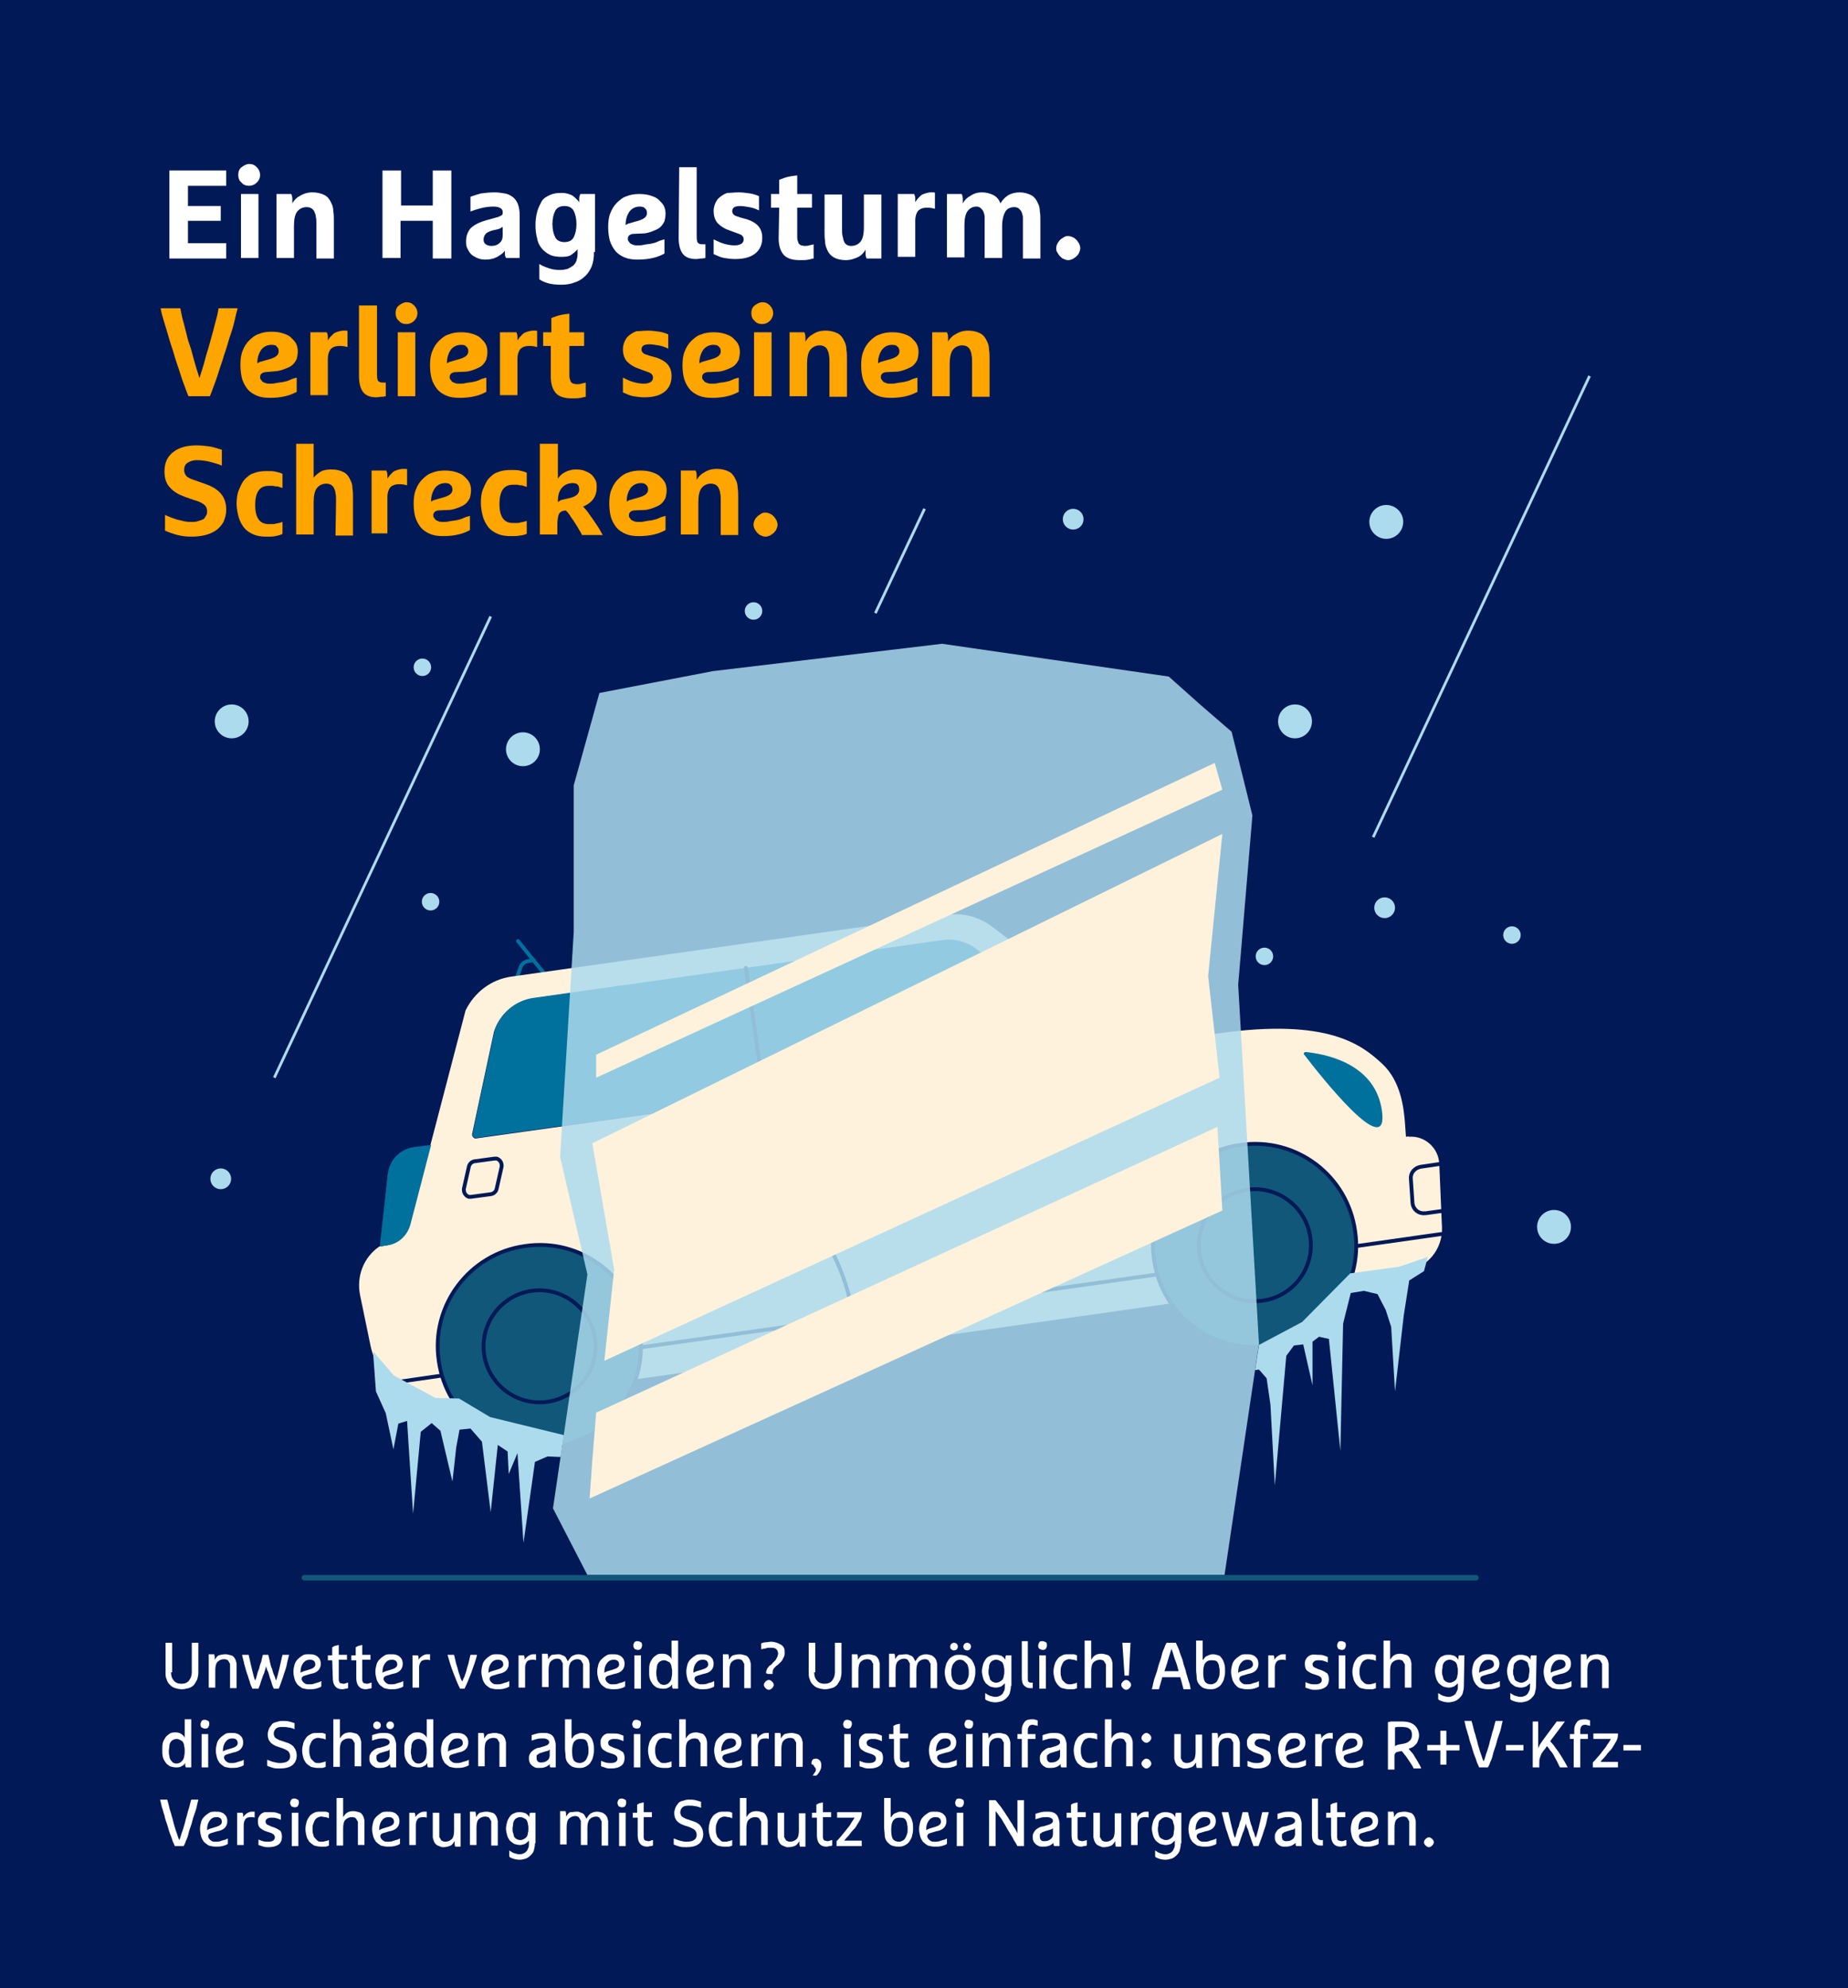 <?xml version="1.0" encoding="utf-8"?>
<!-- Generator: Adobe Illustrator 24.3.0, SVG Export Plug-In . SVG Version: 6.00 Build 0)  -->
<svg version="1.1" id="Ebene_1" xmlns="http://www.w3.org/2000/svg" xmlns:xlink="http://www.w3.org/1999/xlink" x="0px" y="0px"
	 width="338.2px" height="363.8px" viewBox="0 0 338.2 363.8" style="enable-background:new 0 0 338.2 363.8;" xml:space="preserve"
	>
<style type="text/css">
	.st0{fill:#021957;}
	.st1{enable-background:new    ;}
	.st2{fill:#FFFFFF;}
	.st3{fill:#FFA500;}
	.st4{clip-path:url(#SVGID_2_);}
	.st5{clip-path:url(#SVGID_4_);}
	.st6{fill:none;stroke:#00709D;stroke-width:0.7;stroke-linecap:round;stroke-linejoin:round;}
	.st7{fill:#FFF2DC;}
	.st8{fill:none;stroke:#021957;stroke-width:0.7;stroke-linecap:round;stroke-linejoin:round;}
	.st9{fill:#00709D;}
	.st10{fill:#00E6E6;}
	.st11{fill:none;}
	.st12{fill:#10577A;}
	.st13{fill:none;stroke:#021957;stroke-width:0.7;stroke-miterlimit:10;}
	.st14{opacity:0.85;}
	.st15{fill:#ACDBED;}
	.st16{fill:none;stroke:#ACDBED;stroke-width:0.5;stroke-miterlimit:10;}
	.st17{fill:none;stroke:#105779;stroke-linecap:round;stroke-miterlimit:10;}
</style>
<rect x="-10.4" y="-8.6" class="st0" width="358.2" height="381.1"/>
<g class="st1">
	<path class="st2" d="M31,31.2h10.4V34h-7v3.7h6v2.7h-6v4.1h7v2.8H31V31.2z"/>
	<path class="st2" d="M43.6,32c0-0.6,0.2-1.1,0.6-1.4s0.9-0.6,1.4-0.6c0.6,0,1,0.2,1.4,0.6s0.6,0.9,0.6,1.4c0,0.6-0.2,1-0.6,1.4
		c-0.4,0.4-0.9,0.6-1.4,0.6c-0.6,0-1.1-0.2-1.4-0.6C43.8,33.1,43.6,32.6,43.6,32z M44.1,35.5h3.2v11.7h-3.2V35.5z"/>
	<path class="st2" d="M57.2,35.2c0.9,0,1.6,0.2,2.2,0.5c0.6,0.3,1,0.9,1.3,1.6c0.2,0.4,0.3,0.9,0.3,1.4c0.1,0.5,0.1,1.1,0.1,1.8v6.8
		h-3.2v-6.1c0-0.7,0-1.2-0.1-1.5c0-0.3-0.1-0.6-0.2-0.8c-0.2-0.6-0.7-1-1.5-1c-0.7,0-1.3,0.3-1.7,0.8s-0.6,1.4-0.6,2.6v5.9h-3.2
		V35.5h2.7c0.1,0.2,0.2,0.5,0.2,0.9c0,0.3,0,0.6,0,0.8c0.3-0.5,0.7-1,1.3-1.3C55.6,35.4,56.3,35.2,57.2,35.2z"/>
	<path class="st2" d="M79.1,40.4h-5.8v6.8H70v-16h3.4v6.4h5.8v-6.4h3.4v16.1h-3.4v-6.9H79.1z"/>
	<path class="st2" d="M95.3,47.2h-2.7c-0.1-0.2-0.2-0.4-0.2-0.7c0-0.2,0-0.5,0-0.6c-0.4,0.5-1,0.9-1.6,1.2s-1.3,0.4-2,0.4
		c-0.6,0-1-0.1-1.5-0.3c-0.4-0.2-0.8-0.4-1.1-0.7c-0.3-0.3-0.5-0.7-0.7-1.1s-0.2-0.8-0.2-1.3c0-0.9,0.3-1.7,0.8-2.3
		c0.6-0.6,1.5-1.1,2.9-1.5l1.8-0.5c0.5-0.1,0.8-0.3,1-0.4S92,39,92,38.8c0-0.3-0.1-0.5-0.4-0.7s-0.7-0.3-1.3-0.3
		c-0.8,0-1.5,0.1-2.3,0.3s-1.4,0.4-1.9,0.6V36c0.5-0.2,1.2-0.4,1.9-0.6c0.8-0.1,1.6-0.2,2.5-0.2c0.7,0,1.3,0.1,1.9,0.2
		s1.1,0.4,1.5,0.7s0.7,0.8,0.9,1.3c0.2,0.6,0.3,1.2,0.3,2v7.8H95.3z M92,41.5c-0.1,0.1-0.2,0.1-0.3,0.2c-0.1,0.1-0.3,0.1-0.4,0.2
		L90,42.2c-0.6,0.2-1,0.4-1.2,0.7s-0.3,0.6-0.3,0.9c0,0.4,0.1,0.7,0.4,0.9s0.6,0.3,1,0.3c0.7,0,1.2-0.2,1.6-0.6S92,43.6,92,43V41.5z
		"/>
	<path class="st2" d="M108.7,46.1c0,1-0.1,1.8-0.4,2.6c-0.3,0.7-0.7,1.4-1.3,1.9c-0.5,0.5-1.2,0.9-1.9,1.1c-0.7,0.3-1.6,0.4-2.4,0.4
		c-1,0-1.9-0.1-2.5-0.3s-1.1-0.4-1.5-0.7v-2.8c0.6,0.4,1.2,0.6,1.8,0.8c0.6,0.2,1.2,0.3,2,0.3c0.5,0,1-0.1,1.4-0.2
		c0.4-0.2,0.7-0.4,1-0.6c0.3-0.3,0.5-0.6,0.6-0.9c0.1-0.4,0.2-0.7,0.2-1.2v-0.9c-0.3,0.4-0.7,0.7-1.1,1s-1,0.4-1.8,0.4
		c-0.9,0-1.6-0.1-2.2-0.4c-0.6-0.3-1.1-0.7-1.5-1.2s-0.7-1.1-0.8-1.8c-0.2-0.7-0.3-1.5-0.3-2.4s0.1-1.6,0.3-2.4s0.5-1.3,0.8-1.9
		s0.9-0.9,1.5-1.2s1.3-0.4,2.2-0.4c0.8,0,1.4,0.2,2,0.5c0.5,0.4,0.9,0.8,1.2,1.2c0-0.2,0-0.4,0-0.7s0.1-0.5,0.2-0.8h2.7v10.6H108.7z
		 M105.5,41c0-1-0.2-1.8-0.5-2.4c-0.3-0.6-0.9-0.9-1.7-0.9c-0.8,0-1.4,0.3-1.7,0.9c-0.3,0.6-0.5,1.4-0.5,2.4s0.2,1.8,0.5,2.4
		c0.3,0.6,0.9,0.9,1.7,0.9c0.8,0,1.4-0.3,1.7-0.9C105.3,42.8,105.5,42,105.5,41z"/>
	<path class="st2" d="M115.8,42.8c-0.6,0.1-0.9,0.4-0.9,0.9c0,0.1,0,0.3,0.1,0.4c0.1,0.1,0.2,0.3,0.3,0.4c0.1,0.1,0.3,0.2,0.6,0.3
		c0.2,0.1,0.5,0.1,0.8,0.1c0.4,0,0.7,0,1.1-0.1s0.8-0.1,1.3-0.2s0.9-0.2,1.3-0.4s0.8-0.3,1.2-0.4v2.6c-0.6,0.3-1.2,0.6-2.1,0.8
		c-0.8,0.2-1.8,0.3-2.8,0.3c-0.9,0-1.7-0.1-2.4-0.4c-0.7-0.3-1.3-0.7-1.7-1.2s-0.8-1.2-1-1.9s-0.3-1.6-0.3-2.5s0.1-1.8,0.4-2.5
		c0.3-0.8,0.7-1.4,1.2-1.9s1.1-1,1.8-1.2c0.7-0.3,1.5-0.4,2.3-0.4s1.5,0.1,2.1,0.3s1.1,0.4,1.5,0.8s0.7,0.7,0.9,1.1
		c0.2,0.4,0.3,0.9,0.3,1.4s-0.1,1-0.2,1.4c-0.2,0.4-0.4,0.7-0.7,1c-0.3,0.3-0.7,0.5-1.2,0.7s-1,0.4-1.7,0.5L115.8,42.8z M117.1,37.8
		c-0.8,0-1.4,0.3-1.9,0.9c-0.4,0.6-0.7,1.4-0.7,2.3v0.2c0.1-0.1,0.2-0.1,0.3-0.2s0.4-0.1,0.6-0.2l1.4-0.4c1-0.3,1.6-0.7,1.6-1.4
		c0-0.4-0.1-0.7-0.4-0.9C117.9,37.9,117.5,37.8,117.1,37.8z"/>
	<path class="st2" d="M124.3,30.6h3.2v12.7c0,0.6,0.1,1,0.2,1.1c0.2,0.2,0.4,0.3,0.8,0.3h0.6v2.5c-0.1,0-0.3,0.1-0.7,0.1
		c-0.3,0-0.7,0.1-1,0.1c-1.1,0-1.9-0.3-2.4-0.9c-0.5-0.6-0.8-1.6-0.8-3L124.3,30.6L124.3,30.6z"/>
	<path class="st2" d="M135.2,35.2c0.7,0,1.4,0.1,2.1,0.2c0.6,0.1,1.2,0.3,1.6,0.5v2.6c-0.6-0.3-1.2-0.5-1.8-0.6s-1.2-0.2-1.7-0.2
		c-0.4,0-0.8,0.1-1,0.2s-0.4,0.4-0.4,0.7s0.1,0.5,0.3,0.7s0.6,0.3,1.2,0.5l1.1,0.3c1,0.3,1.8,0.8,2.2,1.3c0.5,0.6,0.7,1.3,0.7,2.1
		c0,1.2-0.4,2.2-1.3,2.9s-2.1,1-3.7,1c-0.7,0-1.4-0.1-2-0.2c-0.6-0.1-1.2-0.4-1.9-0.7v-2.7c0.6,0.3,1.2,0.6,1.9,0.8s1.3,0.3,1.9,0.3
		c1.1,0,1.7-0.4,1.7-1.1c0-0.3-0.1-0.5-0.3-0.7s-0.6-0.3-1.1-0.5l-1.1-0.4c-0.9-0.3-1.6-0.7-2.2-1.3c-0.5-0.5-0.8-1.3-0.8-2.3
		c0-0.5,0.1-0.9,0.3-1.4c0.2-0.4,0.4-0.8,0.8-1.1c0.4-0.3,0.8-0.6,1.4-0.8C133.8,35.3,134.4,35.2,135.2,35.2z"/>
	<path class="st2" d="M142.6,38h-1.5v-2.5h1.5v-2.6c0.2-0.1,0.5-0.2,1.1-0.4s1.3-0.3,2.2-0.4v3.4h2.7V38h-2.7v5.2
		c0,0.4,0,0.6,0.1,0.9c0.1,0.2,0.1,0.4,0.2,0.5s0.2,0.2,0.4,0.3c0.2,0,0.4,0.1,0.6,0.1c0.3,0,0.6,0,0.9-0.1c0.3-0.1,0.6-0.1,0.8-0.2
		v2.6c-0.1,0-0.4,0.1-0.9,0.2c-0.5,0.1-1,0.1-1.6,0.1c-1.4,0-2.4-0.3-3-1s-0.9-1.7-0.9-3L142.6,38L142.6,38z"/>
	<path class="st2" d="M154.8,47.6c-1.8,0-3-0.7-3.5-2.1c-0.2-0.4-0.3-0.9-0.3-1.4c-0.1-0.5-0.1-1.1-0.1-1.7v-6.8h3.2v6.1
		c0,0.7,0,1.2,0.1,1.5s0.1,0.6,0.2,0.8c0.2,0.7,0.7,1,1.4,1s1.3-0.3,1.7-0.8s0.6-1.4,0.6-2.7v-5.9h3.2v11.7h-2.7
		c-0.1-0.2-0.2-0.5-0.2-0.8s0-0.6,0-0.8c-0.3,0.5-0.7,1-1.3,1.3S155.7,47.6,154.8,47.6z"/>
	<path class="st2" d="M164.6,35.5h2.7c0.1,0.2,0.2,0.5,0.2,0.8s0,0.5,0,0.7c0.1-0.2,0.3-0.4,0.4-0.6c0.2-0.2,0.4-0.4,0.6-0.6
		c0.2-0.2,0.5-0.3,0.8-0.4c0.3-0.1,0.7-0.2,1-0.2c0.2,0,0.4,0,0.5,0s0.3,0,0.3,0.1v2.9c-0.4-0.1-0.8-0.2-1.4-0.2
		c-0.8,0-1.3,0.2-1.7,0.6c-0.3,0.4-0.5,1-0.5,1.7V47h-3.2V35.5H164.6z"/>
	<path class="st2" d="M179.7,35.2c0.8,0,1.5,0.2,2.1,0.5s1,0.8,1.3,1.5c0.3-0.5,0.7-1,1.3-1.4s1.4-0.6,2.2-0.6s1.5,0.2,2.1,0.5
		s1,0.9,1.3,1.6c0.2,0.4,0.3,0.9,0.3,1.4c0.1,0.5,0.1,1.1,0.1,1.8v6.8h-3.2v-6.1c0-0.6,0-1,0-1.4c0-0.3-0.1-0.6-0.2-0.9
		c-0.1-0.3-0.3-0.5-0.5-0.7s-0.5-0.3-0.9-0.3c-0.7,0-1.3,0.3-1.6,0.8s-0.6,1.4-0.6,2.6v5.9h-3.2v-6.1c0-0.6,0-1,0-1.4
		c0-0.3-0.1-0.6-0.2-0.9c-0.1-0.3-0.3-0.5-0.5-0.7s-0.5-0.3-0.8-0.3c-0.7,0-1.2,0.3-1.6,0.8c-0.4,0.5-0.6,1.4-0.6,2.6v5.9h-3.2V35.5
		h2.7c0.1,0.2,0.2,0.5,0.2,0.9c0,0.3,0,0.6,0,0.8c0.3-0.5,0.7-1,1.3-1.3C178.2,35.4,178.9,35.2,179.7,35.2z"/>
	<path class="st2" d="M193.3,45.4c0-0.3,0.1-0.6,0.2-0.8s0.3-0.5,0.5-0.7s0.4-0.3,0.7-0.5s0.5-0.2,0.8-0.2s0.6,0.1,0.8,0.2
		c0.3,0.1,0.5,0.3,0.7,0.5s0.3,0.4,0.5,0.7c0.1,0.3,0.2,0.5,0.2,0.8s-0.1,0.6-0.2,0.8c-0.1,0.3-0.3,0.5-0.5,0.7s-0.4,0.3-0.7,0.5
		c-0.3,0.1-0.5,0.2-0.8,0.2s-0.6-0.1-0.8-0.2c-0.3-0.1-0.5-0.3-0.7-0.5s-0.3-0.4-0.5-0.7S193.3,45.7,193.3,45.4z"/>
</g>
<g class="st1">
	<path class="st3" d="M34.5,72.5c-0.2-0.4-0.4-1-0.7-1.8s-0.6-1.6-0.9-2.6c-0.3-1-0.7-2-1-3.1s-0.7-2.1-1-3.2c-0.3-1.1-0.6-2-0.9-3
		s-0.5-1.7-0.6-2.4H33c0.1,0.5,0.2,1.1,0.4,1.9c0.2,0.7,0.4,1.5,0.6,2.3c0.2,0.8,0.4,1.7,0.7,2.5s0.5,1.7,0.7,2.4s0.4,1.5,0.6,2.1
		c0.2,0.6,0.4,1.2,0.5,1.6c0.1-0.4,0.3-0.9,0.5-1.6c0.2-0.6,0.4-1.3,0.6-2.1s0.5-1.6,0.7-2.4s0.5-1.7,0.7-2.5s0.4-1.6,0.6-2.3
		c0.2-0.7,0.3-1.3,0.4-1.9h3.5c-0.2,0.7-0.4,1.5-0.6,2.4s-0.5,1.9-0.9,3c-0.3,1-0.6,2.1-1,3.2c-0.3,1.1-0.7,2.1-1,3.1
		s-0.6,1.8-0.9,2.6c-0.3,0.8-0.5,1.4-0.7,1.8H34.5z"/>
</g>
<g class="st1">
	<path class="st3" d="M48.5,68.1c-0.6,0.1-0.9,0.4-0.9,0.9c0,0.1,0,0.3,0.1,0.4s0.2,0.3,0.3,0.4s0.3,0.2,0.6,0.3
		c0.2,0.1,0.5,0.1,0.8,0.1c0.4,0,0.7,0,1.1-0.1c0.4-0.1,0.8-0.1,1.3-0.2s0.9-0.2,1.3-0.4s0.8-0.3,1.2-0.4v2.6
		c-0.6,0.3-1.2,0.6-2.1,0.8c-0.8,0.2-1.8,0.3-2.8,0.3c-0.9,0-1.7-0.1-2.4-0.4s-1.3-0.7-1.7-1.2s-0.8-1.2-1-1.9S44,67.6,44,66.7
		s0.1-1.8,0.4-2.5c0.3-0.8,0.7-1.4,1.2-1.9s1.1-1,1.8-1.2c0.7-0.3,1.5-0.4,2.3-0.4s1.5,0.1,2.1,0.3s1.1,0.4,1.5,0.8s0.7,0.7,0.9,1.1
		c0.2,0.4,0.3,0.9,0.3,1.4c0,0.5-0.1,1-0.2,1.4c-0.2,0.4-0.4,0.7-0.7,1s-0.7,0.5-1.2,0.7s-1,0.4-1.7,0.5L48.5,68.1z M49.7,63.1
		c-0.8,0-1.4,0.3-1.9,0.9c-0.4,0.6-0.7,1.4-0.7,2.3v0.2c0.1-0.1,0.2-0.1,0.3-0.2s0.4-0.1,0.6-0.2l1.4-0.4c1-0.3,1.6-0.7,1.6-1.4
		c0-0.4-0.1-0.7-0.4-0.9C50.6,63.2,50.2,63.1,49.7,63.1z"/>
	<path class="st3" d="M57.1,60.8h2.7c0.1,0.2,0.2,0.5,0.2,0.8s0,0.5,0,0.7c0.1-0.2,0.3-0.4,0.4-0.6c0.2-0.2,0.4-0.4,0.6-0.6
		c0.2-0.2,0.5-0.3,0.8-0.4c0.3-0.1,0.7-0.2,1-0.2c0.2,0,0.4,0,0.5,0s0.3,0,0.3,0.1v2.9c-0.4-0.1-0.8-0.2-1.4-0.2
		c-0.8,0-1.3,0.2-1.7,0.6c-0.3,0.4-0.5,1-0.5,1.7v6.7h-3.2V60.8H57.1z"/>
	<path class="st3" d="M65.8,55.9H69v12.7c0,0.6,0.1,1,0.2,1.1c0.2,0.2,0.4,0.3,0.8,0.3h0.6v2.5c-0.1,0-0.3,0.1-0.7,0.1
		c-0.3,0-0.7,0.1-1,0.1c-1.1,0-1.9-0.3-2.4-0.9s-0.8-1.6-0.8-3V55.9H65.8z"/>
	<path class="st3" d="M72.4,57.3c0-0.6,0.2-1.1,0.6-1.4s0.9-0.6,1.4-0.6c0.6,0,1,0.2,1.4,0.6s0.6,0.9,0.6,1.4s-0.2,1-0.6,1.4
		s-0.9,0.6-1.4,0.6c-0.6,0-1.1-0.2-1.4-0.6C72.6,58.4,72.4,57.9,72.4,57.3z M72.8,60.8H76v11.7h-3.2V60.8z"/>
	<path class="st3" d="M83.2,68.1c-0.6,0.1-0.9,0.4-0.9,0.9c0,0.1,0,0.3,0.1,0.4s0.2,0.3,0.3,0.4c0.1,0.1,0.3,0.2,0.6,0.3
		c0.2,0.1,0.5,0.1,0.8,0.1c0.4,0,0.7,0,1.1-0.1s0.8-0.1,1.3-0.2s0.9-0.2,1.3-0.4s0.8-0.3,1.2-0.4v2.6c-0.6,0.3-1.2,0.6-2.1,0.8
		c-0.8,0.2-1.8,0.3-2.8,0.3c-0.9,0-1.7-0.1-2.4-0.4c-0.7-0.3-1.3-0.7-1.7-1.2s-0.8-1.2-1-1.9s-0.3-1.6-0.3-2.5s0.1-1.8,0.4-2.5
		c0.3-0.8,0.7-1.4,1.2-1.9s1.1-1,1.8-1.2c0.7-0.3,1.5-0.4,2.3-0.4s1.5,0.1,2.1,0.3s1.1,0.4,1.5,0.8s0.7,0.7,0.9,1.1
		c0.2,0.4,0.3,0.9,0.3,1.4c0,0.5-0.1,1-0.2,1.4c-0.2,0.4-0.4,0.7-0.7,1c-0.3,0.3-0.7,0.5-1.2,0.7s-1,0.4-1.7,0.5L83.2,68.1z
		 M84.4,63.1c-0.8,0-1.4,0.3-1.9,0.9c-0.4,0.6-0.7,1.4-0.7,2.3v0.2c0.1-0.1,0.2-0.1,0.3-0.2s0.4-0.1,0.6-0.2l1.4-0.4
		c1-0.3,1.6-0.7,1.6-1.4c0-0.4-0.1-0.7-0.4-0.9C85.2,63.2,84.9,63.1,84.4,63.1z"/>
	<path class="st3" d="M91.8,60.8h2.7c0.1,0.2,0.2,0.5,0.2,0.8s0,0.5,0,0.7c0.1-0.2,0.3-0.4,0.4-0.6c0.2-0.2,0.4-0.4,0.6-0.6
		c0.2-0.2,0.5-0.3,0.8-0.4c0.3-0.1,0.7-0.2,1-0.2c0.2,0,0.4,0,0.5,0s0.3,0,0.3,0.1v2.9c-0.4-0.1-0.8-0.2-1.4-0.2
		c-0.8,0-1.3,0.2-1.7,0.6c-0.3,0.4-0.5,1-0.5,1.7v6.7h-3.2V60.8H91.8z"/>
	<path class="st3" d="M100.9,63.3h-1.5v-2.5h1.5v-2.6c0.2-0.1,0.5-0.2,1.1-0.4s1.3-0.3,2.2-0.4v3.4h2.7v2.5h-2.7v5.2
		c0,0.4,0,0.6,0.1,0.9c0.1,0.2,0.1,0.4,0.2,0.5s0.2,0.2,0.4,0.3c0.2,0,0.4,0.1,0.6,0.1c0.3,0,0.6,0,0.9-0.1s0.6-0.1,0.8-0.2v2.6
		c-0.1,0-0.4,0.1-0.9,0.2s-1,0.1-1.6,0.1c-1.4,0-2.4-0.3-3-1s-0.9-1.7-0.9-3v-5.6H100.9z"/>
	<path class="st3" d="M118.6,60.5c0.7,0,1.4,0.1,2.1,0.2c0.6,0.1,1.2,0.3,1.6,0.5v2.6c-0.6-0.3-1.2-0.5-1.8-0.6
		c-0.6-0.1-1.2-0.2-1.7-0.2c-0.4,0-0.8,0.1-1,0.2s-0.4,0.4-0.4,0.7c0,0.3,0.1,0.5,0.3,0.7c0.2,0.2,0.6,0.3,1.2,0.5l1.1,0.3
		c1,0.3,1.8,0.8,2.2,1.3c0.5,0.6,0.7,1.3,0.7,2.1c0,1.2-0.4,2.2-1.3,2.9s-2.1,1-3.7,1c-0.7,0-1.4-0.1-2-0.2s-1.2-0.4-1.9-0.7v-2.7
		c0.6,0.3,1.2,0.6,1.9,0.8c0.7,0.2,1.3,0.3,1.9,0.3c1.1,0,1.7-0.4,1.7-1.1c0-0.3-0.1-0.5-0.3-0.7c-0.2-0.2-0.6-0.3-1.1-0.5l-1.1-0.4
		c-0.9-0.3-1.6-0.7-2.2-1.3c-0.5-0.5-0.8-1.3-0.8-2.3c0-0.5,0.1-0.9,0.3-1.4c0.2-0.4,0.4-0.8,0.8-1.1s0.8-0.6,1.4-0.8
		C117.2,60.6,117.8,60.5,118.6,60.5z"/>
	<path class="st3" d="M129.4,68.1c-0.6,0.1-0.9,0.4-0.9,0.9c0,0.1,0,0.3,0.1,0.4s0.2,0.3,0.3,0.4s0.3,0.2,0.6,0.3
		c0.2,0.1,0.5,0.1,0.8,0.1c0.4,0,0.7,0,1.1-0.1c0.4-0.1,0.8-0.1,1.3-0.2s0.9-0.2,1.3-0.4s0.8-0.3,1.2-0.4v2.6
		c-0.6,0.3-1.2,0.6-2.1,0.8c-0.8,0.2-1.8,0.3-2.8,0.3c-0.9,0-1.7-0.1-2.4-0.4c-0.7-0.3-1.3-0.7-1.7-1.2s-0.8-1.2-1-1.9
		s-0.3-1.6-0.3-2.5s0.1-1.8,0.4-2.5c0.3-0.8,0.7-1.4,1.2-1.9s1.1-1,1.8-1.2c0.7-0.3,1.5-0.4,2.3-0.4s1.5,0.1,2.1,0.3
		s1.1,0.4,1.5,0.8s0.7,0.7,0.9,1.1c0.2,0.4,0.3,0.9,0.3,1.4c0,0.5-0.1,1-0.2,1.4c-0.2,0.4-0.4,0.7-0.7,1s-0.7,0.5-1.2,0.7
		s-1,0.4-1.7,0.5L129.4,68.1z M130.6,63.1c-0.8,0-1.4,0.3-1.9,0.9c-0.4,0.6-0.7,1.4-0.7,2.3v0.2c0.1-0.1,0.2-0.1,0.3-0.2
		s0.4-0.1,0.6-0.2l1.4-0.4c1-0.3,1.6-0.7,1.6-1.4c0-0.4-0.1-0.7-0.4-0.9C131.4,63.2,131,63.1,130.6,63.1z"/>
	<path class="st3" d="M137.5,57.3c0-0.6,0.2-1.1,0.6-1.4s0.9-0.6,1.4-0.6c0.6,0,1,0.2,1.4,0.6s0.6,0.9,0.6,1.4s-0.2,1-0.6,1.4
		c-0.4,0.4-0.9,0.6-1.4,0.6c-0.6,0-1.1-0.2-1.4-0.6C137.7,58.4,137.5,57.9,137.5,57.3z M138,60.8h3.2v11.7H138V60.8z"/>
	<path class="st3" d="M151.1,60.5c0.9,0,1.6,0.2,2.2,0.5c0.6,0.3,1,0.9,1.3,1.6c0.2,0.4,0.3,0.9,0.3,1.4c0.1,0.5,0.1,1.1,0.1,1.8
		v6.8h-3.2v-6.1c0-0.7,0-1.2-0.1-1.5c0-0.3-0.1-0.6-0.2-0.8c-0.2-0.6-0.7-1-1.5-1c-0.7,0-1.3,0.3-1.7,0.8c-0.4,0.5-0.6,1.4-0.6,2.6
		v5.9h-3.2V60.8h2.7c0.1,0.2,0.2,0.5,0.2,0.9c0,0.3,0,0.6,0,0.8c0.3-0.5,0.7-1,1.3-1.3C149.4,60.7,150.2,60.5,151.1,60.5z"/>
	<path class="st3" d="M162.1,68.1c-0.6,0.1-0.9,0.4-0.9,0.9c0,0.1,0,0.3,0.1,0.4s0.2,0.3,0.3,0.4s0.3,0.2,0.6,0.3
		c0.2,0.1,0.5,0.1,0.8,0.1c0.4,0,0.7,0,1.1-0.1c0.4-0.1,0.8-0.1,1.3-0.2s0.9-0.2,1.3-0.4s0.8-0.3,1.2-0.4v2.6
		c-0.6,0.3-1.2,0.6-2.1,0.8c-0.8,0.2-1.8,0.3-2.8,0.3c-0.9,0-1.7-0.1-2.4-0.4s-1.3-0.7-1.7-1.2s-0.8-1.2-1-1.9s-0.3-1.6-0.3-2.5
		s0.1-1.8,0.4-2.5c0.3-0.8,0.7-1.4,1.2-1.9s1.1-1,1.8-1.2c0.7-0.3,1.5-0.4,2.3-0.4s1.5,0.1,2.1,0.3s1.1,0.4,1.5,0.8s0.7,0.7,0.9,1.1
		c0.2,0.4,0.3,0.9,0.3,1.4c0,0.5-0.1,1-0.2,1.4c-0.2,0.4-0.4,0.7-0.7,1s-0.7,0.5-1.2,0.7s-1,0.4-1.7,0.5L162.1,68.1z M163.3,63.1
		c-0.8,0-1.4,0.3-1.9,0.9c-0.4,0.6-0.7,1.4-0.7,2.3v0.2c0.1-0.1,0.2-0.1,0.3-0.2s0.4-0.1,0.6-0.2l1.4-0.4c1-0.3,1.6-0.7,1.6-1.4
		c0-0.4-0.1-0.7-0.4-0.9C164.1,63.2,163.7,63.1,163.3,63.1z"/>
	<path class="st3" d="M177.2,60.5c0.9,0,1.6,0.2,2.2,0.5c0.6,0.3,1,0.9,1.3,1.6c0.2,0.4,0.3,0.9,0.3,1.4c0.1,0.5,0.1,1.1,0.1,1.8
		v6.8h-3.2v-6.1c0-0.7,0-1.2-0.1-1.5c0-0.3-0.1-0.6-0.2-0.8c-0.2-0.6-0.7-1-1.5-1c-0.7,0-1.3,0.3-1.7,0.8c-0.4,0.5-0.6,1.4-0.6,2.6
		v5.9h-3.2V60.8h2.7c0.1,0.2,0.2,0.5,0.2,0.9c0,0.3,0,0.6,0,0.8c0.3-0.5,0.7-1,1.3-1.3C175.6,60.7,176.3,60.5,177.2,60.5z"/>
</g>
<g class="st1">
	<path class="st3" d="M36,81.5c0.8,0,1.7,0.1,2.4,0.2s1.5,0.4,2.2,0.6v2.9c-0.7-0.3-1.4-0.5-2.2-0.7s-1.6-0.3-2.4-0.3
		c-0.7,0-1.2,0.2-1.7,0.5c-0.4,0.3-0.6,0.7-0.6,1.3c0,0.5,0.2,0.9,0.5,1.2c0.4,0.3,0.9,0.5,1.5,0.7l2,0.7c1.1,0.4,2,0.9,2.7,1.7
		s1,1.8,1,3c0,0.8-0.2,1.5-0.5,2.2c-0.3,0.6-0.8,1.1-1.3,1.5c-0.6,0.4-1.2,0.7-2,0.9c-0.8,0.2-1.6,0.3-2.6,0.3
		c-0.9,0-1.7-0.1-2.5-0.3c-0.8-0.2-1.6-0.5-2.3-0.8v-2.9c0.3,0.2,0.7,0.3,1.1,0.5c0.4,0.1,0.8,0.3,1.2,0.4c0.4,0.1,0.9,0.2,1.3,0.3
		c0.4,0.1,0.9,0.1,1.3,0.1c0.3,0,0.7,0,1-0.1s0.6-0.2,0.9-0.3s0.5-0.3,0.6-0.6c0.2-0.2,0.3-0.5,0.3-0.9c0-0.6-0.2-1-0.6-1.3
		c-0.4-0.3-1-0.6-1.8-0.8l-1.7-0.6c-1.1-0.4-2-0.9-2.7-1.7c-0.7-0.7-1-1.7-1-3c0-1.4,0.5-2.6,1.5-3.4C32.7,81.9,34.1,81.5,36,81.5z"
		/>
	<path class="st3" d="M51.7,97.7c-0.4,0.2-0.8,0.3-1.3,0.4c-0.4,0.1-1,0.1-1.6,0.1c-0.9,0-1.7-0.1-2.4-0.4s-1.3-0.7-1.7-1.2
		s-0.8-1.2-1-1.9s-0.4-1.6-0.4-2.5s0.1-1.8,0.4-2.5s0.6-1.4,1-1.9c0.5-0.5,1-1,1.7-1.2c0.7-0.3,1.5-0.4,2.4-0.4c0.6,0,1.2,0,1.6,0.1
		c0.4,0.1,0.9,0.2,1.3,0.4v2.6c-0.2-0.1-0.4-0.1-0.6-0.2C50.9,89,50.7,89,50.5,89s-0.4-0.1-0.6-0.1c-0.2,0-0.5,0-0.7,0
		c-0.9,0-1.5,0.3-1.9,0.9s-0.6,1.5-0.6,2.6c0,1.2,0.2,2,0.6,2.6s1,0.9,1.9,0.9c0.3,0,0.5,0,0.7,0s0.4,0,0.6-0.1
		c0.2,0,0.4-0.1,0.6-0.1c0.2-0.1,0.4-0.1,0.6-0.2V97.7z"/>
	<path class="st3" d="M61.5,91.8c0-0.7,0-1.2-0.1-1.5c0-0.3-0.1-0.6-0.2-0.8c-0.2-0.6-0.7-1-1.5-1c-0.7,0-1.3,0.3-1.7,0.8
		s-0.6,1.4-0.6,2.6v5.9h-3.2V81.2h3.2v6.2c0.3-0.4,0.8-0.8,1.3-1.1c0.5-0.3,1.2-0.4,2-0.4c0.9,0,1.6,0.2,2.2,0.5
		c0.6,0.3,1,0.9,1.3,1.6c0.2,0.4,0.3,0.8,0.3,1.4c0.1,0.5,0.1,1.1,0.1,1.8V98h-3.2L61.5,91.8L61.5,91.8z"/>
</g>
<g class="st1">
	<path class="st3" d="M68,86.1h2.7c0.1,0.2,0.2,0.5,0.2,0.8s0,0.5,0,0.7c0.1-0.2,0.3-0.4,0.4-0.6c0.2-0.2,0.4-0.4,0.6-0.6
		s0.5-0.3,0.8-0.4s0.7-0.2,1-0.2c0.2,0,0.4,0,0.5,0s0.3,0,0.3,0.1v2.9c-0.4-0.1-0.8-0.2-1.4-0.2c-0.8,0-1.3,0.2-1.7,0.6
		c-0.3,0.4-0.5,1-0.5,1.7v6.7H68V86.1z"/>
</g>
<g class="st1">
	<path class="st3" d="M80.2,93.4c-0.6,0.1-0.9,0.4-0.9,0.9c0,0.1,0,0.3,0.1,0.4s0.2,0.3,0.3,0.4c0.1,0.1,0.3,0.2,0.6,0.3
		c0.2,0.1,0.5,0.1,0.8,0.1c0.4,0,0.7,0,1.1-0.1s0.8-0.1,1.3-0.2s0.9-0.2,1.3-0.4s0.8-0.3,1.2-0.4V97c-0.6,0.3-1.2,0.6-2.1,0.8
		c-0.8,0.2-1.8,0.3-2.8,0.3c-0.9,0-1.7-0.1-2.4-0.4C78,97.4,77.4,97,77,96.5s-0.8-1.2-1-1.9s-0.3-1.6-0.3-2.5s0.1-1.8,0.4-2.5
		c0.3-0.8,0.7-1.4,1.2-1.9s1.1-1,1.8-1.2c0.7-0.3,1.5-0.4,2.3-0.4s1.5,0.1,2.1,0.3s1.1,0.4,1.5,0.8s0.7,0.7,0.9,1.1
		c0.2,0.4,0.3,0.9,0.3,1.4s-0.1,1-0.2,1.4c-0.2,0.4-0.4,0.7-0.7,1c-0.3,0.3-0.7,0.5-1.2,0.7s-1,0.4-1.7,0.5L80.2,93.4z M81.5,88.4
		c-0.8,0-1.4,0.3-1.9,0.9c-0.4,0.6-0.7,1.4-0.7,2.3v0.2c0.1-0.1,0.2-0.1,0.3-0.2s0.4-0.1,0.6-0.2l1.4-0.4c1-0.3,1.6-0.7,1.6-1.4
		c0-0.4-0.1-0.7-0.4-0.9C82.3,88.5,81.9,88.4,81.5,88.4z"/>
	<path class="st3" d="M96.4,97.7C96,97.8,95.6,98,95.1,98c-0.4,0.1-1,0.1-1.6,0.1c-0.9,0-1.7-0.1-2.4-0.4c-0.7-0.3-1.3-0.7-1.7-1.2
		s-0.8-1.2-1-1.9S88,92.9,88,92s0.1-1.8,0.4-2.5s0.6-1.4,1-1.9c0.5-0.5,1-1,1.7-1.2c0.7-0.3,1.5-0.4,2.4-0.4c0.6,0,1.2,0,1.6,0.1
		s0.9,0.2,1.3,0.4v2.6C96.2,89,96,89,95.8,88.9s-0.4-0.1-0.6-0.1s-0.4-0.1-0.6-0.1s-0.5,0-0.7,0c-0.9,0-1.5,0.3-1.9,0.9
		s-0.6,1.5-0.6,2.6c0,1.2,0.2,2,0.6,2.6s1,0.9,1.9,0.9c0.3,0,0.5,0,0.7,0s0.4,0,0.6-0.1c0.2,0,0.4-0.1,0.6-0.1
		c0.2-0.1,0.4-0.1,0.6-0.2V97.7z"/>
	<path class="st3" d="M98.9,81.2h3.2v6.4c0.3-0.5,0.7-0.9,1.3-1.2c0.6-0.3,1.2-0.5,2-0.5c0.7,0,1.3,0.1,1.7,0.3
		c0.5,0.2,0.9,0.4,1.2,0.7c0.3,0.3,0.5,0.6,0.7,1s0.2,0.8,0.2,1.3c0,1.6-0.8,2.8-2.5,3.5c0.2,0.2,0.5,0.5,0.8,0.9s0.6,0.9,1,1.4
		c0.3,0.5,0.7,1,1,1.5s0.6,1,0.8,1.4h-3.8c-0.1-0.3-0.3-0.6-0.6-1.1c-0.2-0.4-0.5-0.8-0.8-1.3s-0.6-0.8-0.8-1.2
		c-0.3-0.4-0.5-0.7-0.8-0.9l-0.5,0.1c-0.4,0.1-0.7,0.4-0.8,0.8c-0.1,0.4-0.2,1-0.2,1.6v1.9h-3.2V81.2H98.9z M104.8,88.4
		c-0.8,0-1.5,0.3-2,0.9s-0.7,1.4-0.7,2.4v0.2c0.1-0.1,0.2-0.2,0.4-0.3c0.1-0.1,0.3-0.1,0.6-0.2l1.3-0.3c1.1-0.3,1.6-0.8,1.6-1.5
		C106,88.7,105.6,88.4,104.8,88.4z"/>
	<path class="st3" d="M116,93.4c-0.6,0.1-0.9,0.4-0.9,0.9c0,0.1,0,0.3,0.1,0.4s0.2,0.3,0.3,0.4c0.1,0.1,0.3,0.2,0.6,0.3
		c0.2,0.1,0.5,0.1,0.8,0.1c0.4,0,0.7,0,1.1-0.1s0.8-0.1,1.3-0.2s0.9-0.2,1.3-0.4s0.8-0.3,1.2-0.4V97c-0.6,0.3-1.2,0.6-2.1,0.8
		c-0.8,0.2-1.8,0.3-2.8,0.3c-0.9,0-1.7-0.1-2.4-0.4c-0.7-0.3-1.3-0.7-1.7-1.2s-0.8-1.2-1-1.9s-0.3-1.6-0.3-2.5s0.1-1.8,0.4-2.5
		c0.3-0.8,0.7-1.4,1.2-1.9s1.1-1,1.8-1.2c0.7-0.3,1.5-0.4,2.3-0.4s1.5,0.1,2.1,0.3s1.1,0.4,1.5,0.8s0.7,0.7,0.9,1.1
		c0.2,0.4,0.3,0.9,0.3,1.4s-0.1,1-0.2,1.4c-0.2,0.4-0.4,0.7-0.7,1c-0.3,0.3-0.7,0.5-1.2,0.7s-1,0.4-1.7,0.5L116,93.4z M117.3,88.4
		c-0.8,0-1.4,0.3-1.9,0.9c-0.4,0.6-0.7,1.4-0.7,2.3v0.2c0.1-0.1,0.2-0.1,0.3-0.2s0.4-0.1,0.6-0.2L117,91c1-0.3,1.6-0.7,1.6-1.4
		c0-0.4-0.1-0.7-0.4-0.9C118.1,88.5,117.7,88.4,117.3,88.4z"/>
	<path class="st3" d="M131.2,85.8c0.9,0,1.6,0.2,2.2,0.5c0.6,0.3,1,0.9,1.3,1.6c0.2,0.4,0.3,0.9,0.3,1.4c0.1,0.5,0.1,1.1,0.1,1.8
		v6.8h-3.2v-6.1c0-0.7,0-1.2-0.1-1.5c0-0.3-0.1-0.6-0.2-0.8c-0.2-0.6-0.7-1-1.5-1c-0.7,0-1.3,0.3-1.7,0.8s-0.6,1.4-0.6,2.6v5.9h-3.2
		V86.1h2.7c0.1,0.2,0.2,0.5,0.2,0.9c0,0.3,0,0.6,0,0.8c0.3-0.5,0.7-1,1.3-1.3C129.5,86,130.3,85.8,131.2,85.8z"/>
	<path class="st3" d="M137.9,96c0-0.3,0.1-0.6,0.2-0.8c0.1-0.3,0.3-0.5,0.5-0.7s0.4-0.3,0.7-0.5s0.5-0.2,0.8-0.2s0.6,0.1,0.8,0.2
		c0.3,0.1,0.5,0.3,0.7,0.5s0.3,0.4,0.5,0.7c0.1,0.3,0.2,0.5,0.2,0.8s-0.1,0.6-0.2,0.8c-0.1,0.3-0.3,0.5-0.5,0.7s-0.4,0.3-0.7,0.5
		c-0.3,0.1-0.5,0.2-0.8,0.2s-0.6-0.1-0.8-0.2c-0.3-0.1-0.5-0.3-0.7-0.5s-0.3-0.4-0.5-0.7C138,96.6,137.9,96.3,137.9,96z"/>
</g>
<g id="Auto_2_Blau_RGB">
	<g>
		<g>
			<defs>
				<polygon id="SVGID_1_" points="53.7,177.6 254.7,149.2 267.8,241.7 64.3,276.9 				"/>
			</defs>
			<clipPath id="SVGID_2_">
				<use xlink:href="#SVGID_1_"  style="overflow:visible;"/>
			</clipPath>
			<g class="st4">
				<g>
					<g>
						<defs>
							<polygon id="SVGID_3_" points="53.7,177.6 254.7,149.2 267.8,241.7 64,274.2 							"/>
						</defs>
						<clipPath id="SVGID_4_">
							<use xlink:href="#SVGID_3_"  style="overflow:visible;"/>
						</clipPath>
						<g class="st5">
							<path class="st6" d="M97.7,175.7l-1.2,0.2c-0.5,0.1-1,0.5-1.2,1l-0.6,1.7"/>
							<line class="st6" x1="99.4" y1="177.9" x2="94.8" y2="172.2"/>
							<path class="st7" d="M257.3,208l-0.2-2.8c-0.2-2.1-0.6-7.3-4.2-10.6c-3.6-3.3-9.7-8.4-30-5.5l-12.9,1.8l-28.8-21.6
								c-2.3-1.6-5.1-2.3-7.9-1.9l-79.7,11.3c-3.7,0.5-6.8,2.9-8.4,6.2l-6.4,24.5L75,224c-0.5,2.1-2.3,3.6-4.4,3.9l-1.2,0.2l0,0
								c-2.9,2-4.2,5.5-3.5,8.9l1.9,9.2c1.5,7.1,8.2,11.8,15.4,10.8h0.2c-5.9-8.4-3.8-20,4.7-25.9s20-3.8,25.9,4.7
								c3.4,4.8,4.2,11,2.3,16.6l98-13.9c-5.9-8.4-3.8-20,4.7-25.9c8.4-5.9,20-3.8,25.9,4.7c3.4,4.8,4.2,11,2.3,16.6l10.2-1.4
								c3.8-0.5,6.6-3.9,6.5-7.8l-0.5-11.7c-0.1-2.9-2.6-5.2-5.5-5C257.7,207.9,257.5,208,257.3,208 M139.9,200.9L139.9,200.9
								l-52.7,7.4c-0.4,0.1-0.7-0.2-0.8-0.6c0-0.1,0-0.2,0-0.2l4-18.7c1-3.2,3.8-5.6,7.1-6.1l39-5.5l36.1-5.1
								c2.1-0.3,4.2,0.3,5.8,1.5l23.9,18.5L139.9,200.9z"/>
							<line class="st8" x1="146" y1="207.1" x2="151.2" y2="206.3"/>
							<path class="st9" d="M239,192.5c-0.2,0-0.4,0.1-0.4,0.3c0,0.1,0,0.2,0.1,0.2c2.6,3.4,15.6,20,14.2,10.2
								C251.6,194.2,241.8,192.8,239,192.5"/>
							<path class="st10" d="M71,214.8l0.1-0.5c0,0.3-0.1,0.5-0.1,0.8l-1.5,13.1L71,214.8L71,214.8"/>
							<path class="st9" d="M75.1,224.1l3.8-14.6l-3.2,0.4c-2.5,0.4-4.4,2.3-4.7,4.8l-1.5,13.4l1.2-0.2
								C72.8,227.7,74.5,226.2,75.1,224.1"/>
							<path class="st9" d="M97.6,182.6c-3.4,0.5-6.1,2.9-7.1,6.1l-4,18.7c-0.1,0.4,0.2,0.8,0.5,0.8c0.1,0,0.2,0,0.2,0l52.7-7.4
								l-3.4-23.7L97.6,182.6z"/>
							<path class="st9" d="M172.6,172l-36.1,5.1l3.4,23.7l62.5-8.8l-23.9-18.5C176.8,172.3,174.7,171.7,172.6,172"/>
							<line class="st11" x1="136.5" y1="177.1" x2="139.9" y2="200.9"/>
							<line class="st8" x1="136.5" y1="177.1" x2="139.9" y2="200.9"/>
							<line class="st8" x1="248.3" y1="228" x2="263.8" y2="225.8"/>
							<line class="st8" x1="117.6" y1="246.5" x2="211.8" y2="233.2"/>
							<line class="st8" x1="71.2" y1="253.1" x2="80.9" y2="251.7"/>
							<path class="st12" d="M96.1,228c-10.2,1.4-17.3,10.9-15.8,21c1.4,10.2,10.9,17.3,21,15.8c10.2-1.4,17.3-10.9,15.8-21
								C115.7,233.6,106.3,226.5,96.1,228"/>
							<path class="st13" d="M96.1,228c-10.2,1.4-17.3,10.9-15.8,21c1.4,10.2,10.9,17.3,21,15.8c10.2-1.4,17.3-10.9,15.8-21
								C115.7,233.6,106.3,226.5,96.1,228z"/>
							<path class="st12" d="M97.3,236.2c-5.6,0.8-9.5,6-8.7,11.6s6,9.5,11.6,8.7c5.6-0.8,9.5-6,8.7-11.6
								C108.1,239.4,102.9,235.4,97.3,236.2"/>
							<path class="st13" d="M97.3,236.2c-5.6,0.8-9.5,6-8.7,11.6s6,9.5,11.6,8.7c5.6-0.8,9.5-6,8.7-11.6
								C108.1,239.4,102.9,235.4,97.3,236.2z"/>
							<path class="st12" d="M227,209.5c-10.2,1.4-17.3,10.9-15.8,21c1.4,10.2,10.9,17.3,21,15.8c10.2-1.4,17.3-10.9,15.8-21
								C246.6,215.1,237.2,208,227,209.5"/>
							<path class="st13" d="M227,209.5c-10.2,1.4-17.3,10.9-15.8,21c1.4,10.2,10.9,17.3,21,15.8c10.2-1.4,17.3-10.9,15.8-21
								C246.6,215.1,237.2,208,227,209.5z"/>
							<path class="st12" d="M228.2,217.7c-5.6,0.8-9.5,6-8.7,11.6s6,9.5,11.6,8.7s9.5-6,8.7-11.6
								C239,220.8,233.8,216.9,228.2,217.7L228.2,217.7"/>
							<path class="st13" d="M228.2,217.7c-5.6,0.8-9.5,6-8.7,11.6s6,9.5,11.6,8.7s9.5-6,8.7-11.6
								C239,220.8,233.8,216.9,228.2,217.7L228.2,217.7z"/>
							<path class="st8" d="M202.2,192l-7.5,1.1l-1.1-8c2.6-0.4,5.3,0.3,7.4,2l2.1,1.6c0.8,0.6,1,1.8,0.3,2.6
								C203.1,191.7,202.6,192,202.2,192z"/>
							<path class="st8" d="M139.9,200.9l1.7,12c0.3,2.2,1.3,4.2,2.9,5.7c6.3,6,10.4,14,11.7,22.6"/>
							<path class="st8" d="M85.8,213.5l-0.9,4c-0.1,0.7,0.3,1.3,0.9,1.5c0.1,0,0.3,0,0.4,0l3.7-0.5c0.5-0.1,0.9-0.5,1-1l0.9-4
								c0.1-0.7-0.3-1.3-0.9-1.5c-0.1,0-0.3,0-0.4,0l-3.7,0.5C86.3,212.6,85.9,213,85.8,213.5z"/>
							<path class="st8" d="M263.4,213l-3.4,0.5c-1.1,0.2-1.9,1.1-1.8,2.2l0.3,4.4c0.1,1.2,1.1,2,2.2,1.9c0.1,0,0.1,0,0.2,0l2.9-0.4
								"/>
						</g>
					</g>
				</g>
			</g>
		</g>
	</g>
</g>
<g class="st14">
	<polygon class="st15" points="224.1,288.2 107.5,288.2 101.2,276 107.5,233.2 102.5,211.7 105,170.5 105,143.7 109.7,126.8 
		130.5,122.8 172.4,117.8 213.9,123.8 219.5,128.8 225.4,133.9 229.2,149.2 226.6,180.2 230.4,245.9 	"/>
</g>
<polygon class="st7" points="223.2,197.2 110.6,249 112.4,232.3 108.4,209.2 223.7,152.6 221.1,178.6 "/>
<polygon class="st7" points="223.7,221.5 107.9,274.2 108.4,267.2 109.1,258.5 222.8,206.2 "/>
<polygon class="st7" points="223.7,144.5 109.1,197.2 109.1,193 222.3,139.6 "/>
<circle class="st15" cx="253.4" cy="166.1" r="1.9"/>
<circle class="st15" cx="78.8" cy="165" r="1.6"/>
<circle class="st15" cx="253.7" cy="95.5" r="3.1"/>
<circle class="st15" cx="237" cy="132" r="3.1"/>
<circle class="st15" cx="284.4" cy="224.5" r="3.1"/>
<circle class="st15" cx="196.4" cy="95" r="1.9"/>
<circle class="st15" cx="40.4" cy="215.7" r="1.9"/>
<circle class="st15" cx="137.9" cy="111.8" r="1.6"/>
<circle class="st15" cx="77.3" cy="122.1" r="1.6"/>
<circle class="st15" cx="231.4" cy="175" r="1.6"/>
<circle class="st15" cx="276.7" cy="171.1" r="1.6"/>
<circle class="st15" cx="95.7" cy="137.1" r="3.1"/>
<circle class="st15" cx="42.4" cy="132" r="3.1"/>
<line class="st16" x1="251.3" y1="153.2" x2="290.9" y2="68.8"/>
<line class="st16" x1="160.2" y1="112.2" x2="169.2" y2="93.1"/>
<line class="st16" x1="50.2" y1="197.2" x2="89.8" y2="112.8"/>
<line class="st17" x1="270.1" y1="288.7" x2="55.7" y2="288.7"/>
<g class="st1">
	<path class="st2" d="M31.3,306c0,0.7,0.2,1.2,0.5,1.5c0.3,0.4,0.8,0.6,1.4,0.6s1.1-0.2,1.4-0.6s0.5-0.9,0.5-1.5v-5.4h1.2v5.4
		c0,0.5-0.1,0.9-0.2,1.3c-0.2,0.4-0.4,0.7-0.6,1c-0.3,0.3-0.6,0.5-1,0.6s-0.8,0.2-1.2,0.2s-0.9-0.1-1.2-0.2c-0.4-0.1-0.7-0.3-1-0.6
		c-0.3-0.3-0.5-0.6-0.6-1c-0.2-0.4-0.2-0.8-0.2-1.3v-5.4h1.2v5.4H31.3z"/>
</g>
<g class="st1">
	<path class="st2" d="M41.3,302.7c0.3,0,0.6,0.1,1,0.2s0.6,0.4,0.8,0.8c0.1,0.2,0.1,0.4,0.2,0.7c0,0.3,0,0.6,0,0.9v3.6h-1.2v-3.2
		c0-0.2,0-0.4,0-0.6c0-0.1,0-0.3,0-0.4s0-0.2,0-0.2c0-0.1,0-0.1-0.1-0.2c-0.1-0.2-0.2-0.4-0.3-0.5s-0.4-0.2-0.7-0.2
		c-0.5,0-0.9,0.2-1.2,0.5s-0.4,0.9-0.4,1.6v3.1h-1.2v-6.1h1c0,0.1,0.1,0.3,0.1,0.5s0,0.3,0,0.5c0.2-0.3,0.4-0.6,0.7-0.8
		C40.4,302.8,40.8,302.7,41.3,302.7z"/>
</g>
<g class="st1">
	<path class="st2" d="M50.1,309c-0.1-0.3-0.3-0.6-0.4-1.1c-0.1-0.4-0.3-0.8-0.4-1.2c-0.1-0.4-0.2-0.8-0.4-1.1
		c-0.1-0.4-0.2-0.6-0.2-0.8c0,0.2-0.1,0.5-0.2,0.8c-0.1,0.4-0.2,0.7-0.4,1.1c-0.1,0.4-0.3,0.8-0.4,1.2c-0.1,0.4-0.3,0.8-0.4,1.1
		h-1.1c-0.2-0.4-0.4-0.8-0.5-1.3c-0.2-0.5-0.3-1-0.5-1.5s-0.3-1.1-0.5-1.7c-0.1-0.6-0.3-1.1-0.4-1.7h1.2c0.1,0.4,0.2,0.9,0.3,1.3
		c0.1,0.5,0.2,0.9,0.3,1.3s0.2,0.8,0.3,1.2s0.2,0.7,0.3,0.9c0.1-0.2,0.2-0.5,0.3-0.9s0.2-0.8,0.4-1.2c0.1-0.4,0.2-0.9,0.4-1.3
		c0.1-0.5,0.2-0.9,0.3-1.3h1c0.1,0.4,0.2,0.9,0.3,1.3c0.1,0.5,0.2,0.9,0.4,1.3c0.1,0.4,0.2,0.8,0.4,1.2s0.2,0.7,0.3,0.9
		c0.1-0.2,0.2-0.5,0.3-0.9s0.2-0.8,0.3-1.2c0.1-0.4,0.2-0.9,0.3-1.3c0.1-0.5,0.2-0.9,0.3-1.3h1.2c-0.1,0.5-0.3,1.1-0.4,1.7
		c-0.1,0.6-0.3,1.1-0.5,1.7s-0.3,1-0.5,1.5s-0.3,0.9-0.5,1.3H50.1z"/>
</g>
<g class="st1">
	<path class="st2" d="M55.8,306.6c-0.4,0.1-0.6,0.3-0.6,0.6c0,0.1,0,0.2,0.1,0.3c0,0.1,0.1,0.2,0.2,0.3c0.1,0.1,0.2,0.2,0.4,0.3
		c0.2,0.1,0.4,0.1,0.6,0.1c0.4,0,0.8,0,1.2-0.2c0.4-0.1,0.8-0.2,1.1-0.4v1c-0.3,0.2-0.6,0.3-1,0.4s-0.8,0.1-1.3,0.1
		c-0.4,0-0.8-0.1-1.2-0.2c-0.3-0.2-0.6-0.4-0.9-0.7c-0.2-0.3-0.4-0.6-0.5-1s-0.2-0.8-0.2-1.3s0.1-0.9,0.2-1.3c0.1-0.4,0.3-0.7,0.6-1
		s0.6-0.5,0.9-0.7c0.3-0.2,0.7-0.2,1.1-0.2c0.4,0,0.7,0,1,0.1s0.5,0.2,0.7,0.4c0.2,0.2,0.3,0.3,0.4,0.6s0.1,0.4,0.1,0.7
		c0,0.5-0.2,0.9-0.5,1.2c-0.3,0.3-0.8,0.5-1.4,0.6L55.8,306.6z M55,306.1c0.1-0.1,0.3-0.2,0.6-0.3l1-0.3c0.7-0.2,1.1-0.5,1.1-0.9
		c0-0.6-0.3-0.9-1-0.9c-0.5,0-0.9,0.2-1.2,0.6s-0.5,0.9-0.5,1.6C55,305.9,55,306.1,55,306.1z"/>
	<path class="st2" d="M60.8,303.8H60v-0.9h0.8v-1.5c0.1,0,0.2-0.1,0.4-0.2s0.5-0.1,0.8-0.2v1.8h1.5v0.9H62v3.1c0,0.2,0,0.4,0,0.6
		s0.1,0.3,0.1,0.4c0.1,0.1,0.1,0.2,0.3,0.2c0.1,0,0.3,0.1,0.4,0.1c0.1,0,0.3,0,0.5-0.1s0.3-0.1,0.4-0.1v1c-0.1,0-0.2,0.1-0.4,0.1
		s-0.4,0.1-0.6,0.1c-0.7,0-1.1-0.2-1.4-0.6c-0.3-0.4-0.4-0.9-0.4-1.6L60.8,303.8L60.8,303.8z"/>
	<path class="st2" d="M65.1,303.8h-0.8v-0.9h0.8v-1.5c0.1,0,0.2-0.1,0.4-0.2c0.2-0.1,0.5-0.1,0.8-0.2v1.8h1.5v0.9h-1.5v3.1
		c0,0.2,0,0.4,0,0.6s0.1,0.3,0.1,0.4c0.1,0.1,0.1,0.2,0.3,0.2c0.1,0,0.3,0.1,0.4,0.1s0.3,0,0.5-0.1s0.3-0.1,0.4-0.1v1
		c-0.1,0-0.2,0.1-0.4,0.1s-0.4,0.1-0.6,0.1c-0.7,0-1.1-0.2-1.4-0.6s-0.4-0.9-0.4-1.6v-3.1H65.1z"/>
	<path class="st2" d="M70.8,306.6c-0.4,0.1-0.6,0.3-0.6,0.6c0,0.1,0,0.2,0.1,0.3c0,0.1,0.1,0.2,0.2,0.3c0.1,0.1,0.2,0.2,0.4,0.3
		c0.2,0.1,0.4,0.1,0.6,0.1c0.4,0,0.8,0,1.2-0.2c0.4-0.1,0.8-0.2,1.1-0.4v1c-0.3,0.2-0.6,0.3-1,0.4s-0.8,0.1-1.3,0.1
		c-0.4,0-0.8-0.1-1.2-0.2c-0.3-0.2-0.6-0.4-0.9-0.7c-0.2-0.3-0.4-0.6-0.5-1s-0.2-0.8-0.2-1.3s0.1-0.9,0.2-1.3s0.3-0.7,0.6-1
		c0.3-0.3,0.6-0.5,0.9-0.7s0.7-0.2,1.1-0.2s0.7,0,1,0.1s0.5,0.2,0.7,0.4c0.2,0.2,0.3,0.3,0.4,0.6s0.1,0.4,0.1,0.7
		c0,0.5-0.2,0.9-0.5,1.2c-0.3,0.3-0.8,0.5-1.4,0.6L70.8,306.6z M70,306.1c0.1-0.1,0.3-0.2,0.6-0.3l1-0.3c0.7-0.2,1.1-0.5,1.1-0.9
		c0-0.6-0.3-0.9-1-0.9c-0.5,0-0.9,0.2-1.2,0.6c-0.3,0.4-0.5,0.9-0.5,1.6V306.1z"/>
	<path class="st2" d="M75.5,302.9h1c0,0.1,0.1,0.2,0.1,0.4c0,0.1,0,0.3,0,0.4c0.2-0.3,0.4-0.5,0.7-0.7c0.3-0.2,0.6-0.3,0.9-0.3
		c0.1,0,0.2,0,0.3,0c0.1,0,0.1,0,0.2,0v1.1c-0.2-0.1-0.4-0.1-0.6-0.1c-0.5,0-0.9,0.1-1.1,0.4s-0.3,0.6-0.3,1.1v3.6h-1.2V302.9z"/>
</g>
<g class="st1">
	<path class="st2" d="M84.2,309c-0.2-0.4-0.4-0.8-0.6-1.3s-0.4-1-0.6-1.5s-0.4-1.1-0.6-1.7s-0.3-1.1-0.5-1.7h1.2
		c0.1,0.4,0.2,0.9,0.3,1.3c0.1,0.5,0.3,0.9,0.4,1.4s0.3,0.9,0.4,1.3s0.3,0.7,0.4,0.9c0.1-0.2,0.2-0.6,0.4-0.9
		c0.1-0.4,0.3-0.8,0.4-1.3s0.3-0.9,0.4-1.4s0.2-0.9,0.3-1.3h1.2c-0.1,0.5-0.3,1.1-0.5,1.7s-0.4,1.1-0.6,1.7c-0.2,0.5-0.4,1-0.6,1.5
		s-0.4,0.9-0.6,1.3H84.2z"/>
</g>
<g class="st1">
	<path class="st2" d="M90.2,306.6c-0.4,0.1-0.6,0.3-0.6,0.6c0,0.1,0,0.2,0.1,0.3c0,0.1,0.1,0.2,0.2,0.3c0.1,0.1,0.2,0.2,0.4,0.3
		c0.2,0.1,0.4,0.1,0.6,0.1c0.4,0,0.8,0,1.2-0.2c0.4-0.1,0.8-0.2,1.1-0.4v1c-0.3,0.2-0.6,0.3-1,0.4s-0.8,0.1-1.3,0.1
		c-0.4,0-0.8-0.1-1.2-0.2c-0.3-0.2-0.6-0.4-0.9-0.7c-0.2-0.3-0.4-0.6-0.5-1s-0.2-0.8-0.2-1.3s0.1-0.9,0.2-1.3s0.3-0.7,0.6-1
		c0.3-0.3,0.6-0.5,0.9-0.7s0.7-0.2,1.1-0.2s0.7,0,1,0.1s0.5,0.2,0.7,0.4c0.2,0.2,0.3,0.3,0.4,0.6s0.1,0.4,0.1,0.7
		c0,0.5-0.2,0.9-0.5,1.2c-0.3,0.3-0.8,0.5-1.4,0.6L90.2,306.6z M89.4,306.1c0.1-0.1,0.3-0.2,0.6-0.3l1-0.3c0.7-0.2,1.1-0.5,1.1-0.9
		c0-0.6-0.3-0.9-1-0.9c-0.5,0-0.9,0.2-1.2,0.6c-0.3,0.4-0.5,0.9-0.5,1.6V306.1z"/>
	<path class="st2" d="M94.9,302.9h1c0,0.1,0.1,0.2,0.1,0.4c0,0.1,0,0.3,0,0.4c0.2-0.3,0.4-0.5,0.7-0.7c0.3-0.2,0.6-0.3,0.9-0.3
		c0.1,0,0.2,0,0.3,0c0.1,0,0.1,0,0.2,0v1.1c-0.2-0.1-0.4-0.1-0.6-0.1c-0.5,0-0.9,0.1-1.1,0.4s-0.3,0.6-0.3,1.1v3.6h-1.2V302.9z"/>
	<path class="st2" d="M102.2,302.7c0.2,0,0.3,0,0.5,0.1s0.3,0.1,0.5,0.2s0.3,0.2,0.4,0.4s0.2,0.3,0.3,0.6c0.2-0.3,0.4-0.6,0.7-0.9
		c0.3-0.2,0.7-0.4,1.3-0.4c0.3,0,0.6,0.1,1,0.2c0.3,0.2,0.6,0.4,0.8,0.8c0.1,0.2,0.1,0.4,0.2,0.7c0,0.3,0,0.6,0,0.9v3.6h-1.2v-3.2
		c0-0.2,0-0.4,0-0.6c0-0.1,0-0.3,0-0.4s0-0.2,0-0.2c0-0.1,0-0.1-0.1-0.2c-0.1-0.2-0.2-0.4-0.3-0.5s-0.4-0.2-0.6-0.2
		c-0.5,0-0.9,0.2-1.2,0.5c-0.3,0.4-0.4,0.9-0.4,1.6v3.1H103v-3.2c0-0.2,0-0.4,0-0.6c0-0.1,0-0.3,0-0.4s0-0.2,0-0.2
		c0-0.1,0-0.1-0.1-0.2c-0.1-0.2-0.2-0.4-0.3-0.5s-0.4-0.2-0.6-0.2c-0.5,0-0.9,0.2-1.2,0.5s-0.4,0.9-0.4,1.6v3.1h-1.2v-6.1h1
		c0,0.1,0.1,0.3,0.1,0.5s0,0.3,0,0.5c0.2-0.3,0.4-0.6,0.7-0.8C101.3,302.8,101.7,302.7,102.2,302.7z"/>
	<path class="st2" d="M111.4,306.6c-0.4,0.1-0.6,0.3-0.6,0.6c0,0.1,0,0.2,0.1,0.3c0,0.1,0.1,0.2,0.2,0.3c0.1,0.1,0.2,0.2,0.4,0.3
		c0.2,0.1,0.4,0.1,0.6,0.1c0.4,0,0.8,0,1.2-0.2c0.4-0.1,0.8-0.2,1.1-0.4v1c-0.3,0.2-0.6,0.3-1,0.4s-0.8,0.1-1.3,0.1
		c-0.4,0-0.8-0.1-1.2-0.2c-0.3-0.2-0.6-0.4-0.9-0.7c-0.2-0.3-0.4-0.6-0.5-1s-0.2-0.8-0.2-1.3s0.1-0.9,0.2-1.3s0.3-0.7,0.6-1
		c0.3-0.3,0.6-0.5,0.9-0.7s0.7-0.2,1.1-0.2s0.7,0,1,0.1s0.5,0.2,0.7,0.4c0.2,0.2,0.3,0.3,0.4,0.6s0.1,0.4,0.1,0.7
		c0,0.5-0.2,0.9-0.5,1.2c-0.3,0.3-0.8,0.5-1.4,0.6L111.4,306.6z M110.6,306.1c0.1-0.1,0.3-0.2,0.6-0.3l1-0.3
		c0.7-0.2,1.1-0.5,1.1-0.9c0-0.6-0.3-0.9-1-0.9c-0.5,0-0.9,0.2-1.2,0.6c-0.3,0.4-0.5,0.9-0.5,1.6V306.1z"/>
	<path class="st2" d="M115.9,301.1c0-0.2,0.1-0.4,0.2-0.6c0.2-0.2,0.4-0.2,0.6-0.2s0.4,0.1,0.6,0.2s0.2,0.4,0.2,0.6
		s-0.1,0.4-0.2,0.6c-0.2,0.2-0.4,0.2-0.6,0.2s-0.4-0.1-0.6-0.2C116,301.5,115.9,301.3,115.9,301.1z M116.1,302.9h1.2v6.1h-1.2V302.9
		z"/>
	<path class="st2" d="M124.1,309h-1c0-0.1-0.1-0.2-0.1-0.4c0-0.1,0-0.2,0-0.4c-0.2,0.3-0.4,0.5-0.7,0.6c-0.3,0.2-0.6,0.2-1,0.2
		s-0.8-0.1-1.1-0.2c-0.3-0.2-0.6-0.4-0.8-0.7c-0.2-0.3-0.4-0.6-0.5-1s-0.1-0.8-0.1-1.3s0-0.9,0.1-1.3s0.3-0.7,0.5-1s0.5-0.5,0.8-0.7
		s0.7-0.2,1.1-0.2s0.7,0.1,1,0.3c0.3,0.2,0.5,0.4,0.6,0.7v-3.4h1.2V309z M123,306c0-0.3,0-0.6-0.1-0.9c0-0.3-0.1-0.5-0.2-0.7
		s-0.3-0.3-0.5-0.4s-0.4-0.2-0.7-0.2c-0.3,0-0.5,0.1-0.7,0.2s-0.3,0.3-0.4,0.4c-0.1,0.2-0.2,0.4-0.2,0.7c0,0.3-0.1,0.6-0.1,0.9
		s0,0.6,0.1,0.9c0,0.3,0.1,0.5,0.2,0.7s0.3,0.3,0.4,0.5c0.2,0.1,0.4,0.2,0.7,0.2c0.3,0,0.5-0.1,0.7-0.2s0.3-0.3,0.5-0.5
		c0.1-0.2,0.2-0.4,0.2-0.7C123,306.6,123,306.3,123,306z"/>
	<path class="st2" d="M127.7,306.6c-0.4,0.1-0.6,0.3-0.6,0.6c0,0.1,0,0.2,0.1,0.3c0,0.1,0.1,0.2,0.2,0.3c0.1,0.1,0.2,0.2,0.4,0.3
		c0.2,0.1,0.4,0.1,0.6,0.1c0.4,0,0.8,0,1.2-0.2c0.4-0.1,0.8-0.2,1.1-0.4v1c-0.3,0.2-0.6,0.3-1,0.4s-0.8,0.1-1.3,0.1
		c-0.4,0-0.8-0.1-1.2-0.2c-0.3-0.2-0.6-0.4-0.9-0.7c-0.2-0.3-0.4-0.6-0.5-1s-0.2-0.8-0.2-1.3s0.1-0.9,0.2-1.3s0.3-0.7,0.6-1
		c0.3-0.3,0.6-0.5,0.9-0.7s0.7-0.2,1.1-0.2c0.4,0,0.7,0,1,0.1s0.5,0.2,0.7,0.4c0.2,0.2,0.3,0.3,0.4,0.6s0.1,0.4,0.1,0.7
		c0,0.5-0.2,0.9-0.5,1.2c-0.3,0.3-0.8,0.5-1.4,0.6L127.7,306.6z M126.9,306.1c0.1-0.1,0.3-0.2,0.6-0.3l1-0.3
		c0.7-0.2,1.1-0.5,1.1-0.9c0-0.6-0.3-0.9-1-0.9c-0.5,0-0.9,0.2-1.2,0.6c-0.3,0.4-0.5,0.9-0.5,1.6
		C126.9,305.9,126.9,306.1,126.9,306.1z"/>
	<path class="st2" d="M135.4,302.7c0.3,0,0.6,0.1,1,0.2s0.6,0.4,0.8,0.8c0.1,0.2,0.1,0.4,0.2,0.7c0,0.3,0,0.6,0,0.9v3.6h-1.2v-3.2
		c0-0.2,0-0.4,0-0.6c0-0.1,0-0.3,0-0.4s0-0.2,0-0.2c0-0.1,0-0.1-0.1-0.2c-0.1-0.2-0.2-0.4-0.3-0.5s-0.4-0.2-0.7-0.2
		c-0.5,0-0.9,0.2-1.2,0.5s-0.4,0.9-0.4,1.6v3.1h-1.2v-6.1h1c0,0.1,0.1,0.3,0.1,0.5s0,0.3,0,0.5c0.2-0.3,0.4-0.6,0.7-0.8
		C134.5,302.8,134.9,302.7,135.4,302.7z"/>
	<path class="st2" d="M140.2,306.2c0-0.2,0-0.4,0.1-0.6s0.1-0.4,0.3-0.5c0.1-0.2,0.2-0.3,0.4-0.4s0.3-0.3,0.4-0.4
		c0.1-0.1,0.2-0.2,0.4-0.4c0.1-0.1,0.2-0.2,0.3-0.4s0.1-0.3,0.2-0.4c0-0.2,0.1-0.3,0.1-0.5c0-0.3-0.1-0.6-0.3-0.8
		c-0.2-0.2-0.5-0.3-1-0.3c-0.3,0-0.6,0-0.9,0.1c-0.3,0.1-0.6,0.1-0.9,0.2v-1.1c0.3-0.1,0.6-0.2,0.9-0.2s0.6-0.1,0.9-0.1
		c0.4,0,0.8,0.1,1.1,0.2s0.6,0.3,0.8,0.4s0.4,0.4,0.5,0.6s0.1,0.5,0.1,0.8s0,0.5-0.1,0.7s-0.2,0.4-0.3,0.6s-0.3,0.4-0.5,0.6
		s-0.4,0.4-0.6,0.5c-0.2,0.2-0.4,0.4-0.5,0.5c-0.1,0.2-0.2,0.4-0.2,0.6v0.4h-1v-0.1H140.2z M139.8,308.3c0-0.2,0.1-0.4,0.3-0.6
		s0.4-0.3,0.6-0.3c0.2,0,0.4,0.1,0.6,0.3s0.3,0.4,0.3,0.6s-0.1,0.4-0.3,0.6s-0.4,0.3-0.6,0.3c-0.2,0-0.4-0.1-0.6-0.3
		S139.8,308.5,139.8,308.3z"/>
	<path class="st2" d="M149,306c0,0.7,0.2,1.2,0.5,1.5c0.3,0.4,0.8,0.6,1.4,0.6s1.1-0.2,1.4-0.6s0.5-0.9,0.5-1.5v-5.4h1.2v5.4
		c0,0.5-0.1,0.9-0.2,1.3c-0.2,0.4-0.4,0.7-0.6,1c-0.3,0.3-0.6,0.5-1,0.6s-0.8,0.2-1.2,0.2s-0.9-0.1-1.2-0.2c-0.4-0.1-0.7-0.3-1-0.6
		c-0.3-0.3-0.5-0.6-0.6-1c-0.2-0.4-0.2-0.8-0.2-1.3v-5.4h1.2v5.4H149z"/>
	<path class="st2" d="M159,302.7c0.3,0,0.6,0.1,1,0.2s0.6,0.4,0.8,0.8c0.1,0.2,0.1,0.4,0.2,0.7c0,0.3,0,0.6,0,0.9v3.6h-1.2v-3.2
		c0-0.2,0-0.4,0-0.6c0-0.1,0-0.3,0-0.4s0-0.2,0-0.2c0-0.1,0-0.1-0.1-0.2c-0.1-0.2-0.2-0.4-0.3-0.5s-0.4-0.2-0.7-0.2
		c-0.5,0-0.9,0.2-1.2,0.5s-0.4,0.9-0.4,1.6v3.1h-1.2v-6.1h1c0,0.1,0.1,0.3,0.1,0.5s0,0.3,0,0.5c0.2-0.3,0.4-0.6,0.7-0.8
		C158.1,302.8,158.5,302.7,159,302.7z"/>
	<path class="st2" d="M165.8,302.7c0.2,0,0.3,0,0.5,0.1s0.3,0.1,0.5,0.2s0.3,0.2,0.4,0.4s0.2,0.3,0.3,0.6c0.2-0.3,0.4-0.6,0.7-0.9
		c0.3-0.2,0.7-0.4,1.3-0.4c0.3,0,0.6,0.1,1,0.2c0.3,0.2,0.6,0.4,0.8,0.8c0.1,0.2,0.1,0.4,0.2,0.7c0,0.3,0,0.6,0,0.9v3.6h-1.2v-3.2
		c0-0.2,0-0.4,0-0.6c0-0.1,0-0.3,0-0.4s0-0.2,0-0.2c0-0.1,0-0.1-0.1-0.2c-0.1-0.2-0.2-0.4-0.3-0.5s-0.4-0.2-0.6-0.2
		c-0.5,0-0.9,0.2-1.2,0.5c-0.3,0.4-0.4,0.9-0.4,1.6v3.1h-1.2v-3.2c0-0.2,0-0.4,0-0.6c0-0.1,0-0.3,0-0.4s0-0.2,0-0.2
		c0-0.1,0-0.1-0.1-0.2c-0.1-0.2-0.2-0.4-0.3-0.5s-0.4-0.2-0.6-0.2c-0.5,0-0.9,0.2-1.2,0.5s-0.4,0.9-0.4,1.6v3.1h-1.2v-6.1h1
		c0,0.1,0.1,0.3,0.1,0.5s0,0.3,0,0.5c0.2-0.3,0.4-0.6,0.7-0.8C164.9,302.8,165.3,302.7,165.8,302.7z"/>
	<path class="st2" d="M178.5,306c0,0.5-0.1,0.9-0.2,1.3s-0.3,0.7-0.5,1s-0.5,0.5-0.9,0.7s-0.7,0.2-1.2,0.2c-0.4,0-0.8-0.1-1.2-0.2
		c-0.3-0.2-0.6-0.4-0.9-0.7c-0.2-0.3-0.4-0.6-0.5-1s-0.2-0.8-0.2-1.3s0.1-0.9,0.2-1.3c0.1-0.4,0.3-0.7,0.5-1s0.5-0.5,0.9-0.7
		c0.3-0.2,0.7-0.2,1.2-0.2c0.4,0,0.8,0.1,1.2,0.2c0.3,0.2,0.6,0.4,0.9,0.7c0.2,0.3,0.4,0.6,0.5,1C178.5,305,178.5,305.5,178.5,306z
		 M173.9,301.3c0-0.2,0.1-0.4,0.2-0.5c0.1-0.1,0.3-0.2,0.5-0.2s0.4,0.1,0.5,0.2s0.2,0.3,0.2,0.5s-0.1,0.4-0.2,0.5
		c-0.1,0.1-0.3,0.2-0.5,0.2s-0.4-0.1-0.5-0.2C173.9,301.7,173.9,301.5,173.9,301.3z M177.3,306c0-0.3,0-0.6-0.1-0.9
		s-0.1-0.5-0.3-0.7s-0.3-0.3-0.5-0.5c-0.2-0.1-0.4-0.2-0.7-0.2s-0.5,0.1-0.7,0.2s-0.3,0.3-0.5,0.5s-0.2,0.4-0.3,0.7
		c-0.1,0.3-0.1,0.6-0.1,0.9s0,0.6,0.1,0.9s0.1,0.5,0.3,0.7s0.3,0.3,0.5,0.5c0.2,0.1,0.4,0.2,0.7,0.2s0.5-0.1,0.7-0.2
		s0.4-0.3,0.5-0.5s0.2-0.4,0.3-0.7C177.3,306.6,177.3,306.3,177.3,306z M176.3,301.3c0-0.2,0.1-0.4,0.2-0.5c0.1-0.1,0.3-0.2,0.5-0.2
		s0.4,0.1,0.5,0.2s0.2,0.3,0.2,0.5s-0.1,0.4-0.2,0.5c-0.1,0.1-0.3,0.2-0.5,0.2s-0.4-0.1-0.5-0.2S176.3,301.5,176.3,301.3z"/>
	<path class="st2" d="M185,308.5c0,0.5-0.1,0.9-0.2,1.3c-0.1,0.4-0.4,0.7-0.6,0.9c-0.3,0.3-0.6,0.5-0.9,0.6
		c-0.4,0.1-0.7,0.2-1.1,0.2c-0.5,0-0.9-0.1-1.2-0.2s-0.6-0.2-0.7-0.4v-1.1c0.3,0.2,0.6,0.4,0.9,0.5s0.7,0.2,1,0.2s0.6-0.1,0.8-0.2
		s0.4-0.3,0.5-0.4c0.1-0.2,0.2-0.4,0.3-0.6s0.1-0.5,0.1-0.7V308c-0.2,0.2-0.4,0.4-0.7,0.6c-0.3,0.1-0.6,0.2-0.9,0.2
		c-0.4,0-0.8-0.1-1.1-0.2c-0.3-0.2-0.6-0.4-0.8-0.6c-0.2-0.3-0.4-0.6-0.5-1s-0.2-0.8-0.2-1.2c0-0.4,0.1-0.8,0.2-1.2
		c0.1-0.4,0.3-0.7,0.5-1s0.5-0.5,0.8-0.6c0.3-0.2,0.7-0.2,1.1-0.2c0.4,0,0.7,0.1,1,0.2c0.3,0.2,0.5,0.4,0.7,0.7c0-0.1,0-0.3,0-0.4
		s0-0.2,0.1-0.4h1v5.6H185z M183.8,305.8c0-0.3,0-0.6-0.1-0.8c0-0.3-0.1-0.5-0.2-0.7c-0.1-0.2-0.3-0.3-0.5-0.4s-0.4-0.2-0.7-0.2
		s-0.5,0.1-0.7,0.2s-0.3,0.3-0.4,0.4c-0.1,0.2-0.2,0.4-0.2,0.7s-0.1,0.5-0.1,0.8s0,0.6,0.1,0.8s0.1,0.5,0.2,0.7
		c0.1,0.2,0.3,0.3,0.4,0.4c0.2,0.1,0.4,0.2,0.7,0.2s0.5-0.1,0.7-0.2s0.3-0.2,0.5-0.4c0.1-0.2,0.2-0.4,0.2-0.7
		C183.8,306.4,183.8,306.1,183.8,305.8z"/>
	<path class="st2" d="M186.9,300.3h1.2v6.7c0,0.4,0,0.6,0.1,0.7s0.2,0.2,0.5,0.2h0.3v1c-0.1,0-0.1,0-0.2,0s-0.2,0-0.3,0
		c-0.5,0-0.8-0.2-1.1-0.5s-0.4-0.8-0.4-1.5v-6.6H186.9z"/>
	<path class="st2" d="M190,301.1c0-0.2,0.1-0.4,0.2-0.6s0.4-0.2,0.6-0.2s0.4,0.1,0.6,0.2s0.2,0.4,0.2,0.6s-0.1,0.4-0.2,0.6
		c-0.2,0.2-0.4,0.2-0.6,0.2s-0.4-0.1-0.6-0.2C190,301.5,190,301.3,190,301.1z M190.2,302.9h1.2v6.1h-1.2V302.9z"/>
	<path class="st2" d="M197.1,308.9c-0.2,0.1-0.5,0.2-0.7,0.2s-0.5,0-0.8,0c-0.4,0-0.8-0.1-1.2-0.2s-0.6-0.4-0.9-0.7
		c-0.2-0.3-0.4-0.6-0.5-1s-0.2-0.8-0.2-1.3s0.1-0.9,0.2-1.3c0.1-0.4,0.3-0.7,0.5-1s0.5-0.5,0.9-0.7c0.3-0.2,0.7-0.2,1.2-0.2
		c0.3,0,0.5,0,0.8,0s0.4,0.1,0.7,0.2v1c-0.3-0.1-0.5-0.2-0.7-0.2s-0.4-0.1-0.7-0.1s-0.5,0.1-0.7,0.2s-0.4,0.3-0.5,0.5
		s-0.2,0.4-0.3,0.7c-0.1,0.3-0.1,0.6-0.1,0.9s0,0.6,0.1,0.9s0.1,0.5,0.3,0.7s0.3,0.3,0.5,0.5c0.2,0.1,0.4,0.2,0.7,0.2s0.5,0,0.7-0.1
		c0.2,0,0.4-0.1,0.7-0.2V308.9z"/>
	<path class="st2" d="M202.4,305.8c0-0.2,0-0.4,0-0.6c0-0.1,0-0.3,0-0.4s0-0.2,0-0.2c0-0.1,0-0.1-0.1-0.2c-0.1-0.2-0.2-0.4-0.3-0.5
		s-0.4-0.2-0.7-0.2c-0.5,0-0.9,0.2-1.2,0.5s-0.4,0.9-0.4,1.6v3.1h-1.2v-8.7h1.2v3.5c0.2-0.3,0.4-0.6,0.7-0.8
		c0.3-0.2,0.7-0.3,1.2-0.3c0.3,0,0.6,0.1,1,0.2s0.6,0.4,0.8,0.8c0.1,0.2,0.1,0.4,0.2,0.7c0,0.3,0,0.6,0,0.9v3.6h-1.2V305.8z"/>
	<path class="st2" d="M205.2,308.3c0-0.2,0.1-0.4,0.3-0.6s0.4-0.3,0.6-0.3s0.4,0.1,0.6,0.3s0.3,0.4,0.3,0.6s-0.1,0.4-0.3,0.6
		s-0.4,0.3-0.6,0.3s-0.4-0.1-0.6-0.3C205.3,308.7,205.2,308.5,205.2,308.3z M205.4,300.6h1.5l-0.3,6h-0.8L205.4,300.6z"/>
	<path class="st2" d="M215.2,300.6c0.1,0.2,0.2,0.5,0.4,0.9s0.3,0.9,0.5,1.4s0.4,1,0.5,1.6c0.2,0.6,0.4,1.1,0.5,1.7
		c0.2,0.5,0.3,1.1,0.5,1.6s0.2,0.9,0.3,1.3h-1.3c-0.1-0.4-0.2-0.7-0.3-1.1s-0.2-0.7-0.3-1.1h-3.3c-0.1,0.4-0.2,0.8-0.3,1.1
		c-0.1,0.4-0.2,0.7-0.3,1.1h-1.3c0.1-0.4,0.2-0.8,0.3-1.3s0.3-1,0.5-1.6c0.2-0.5,0.3-1.1,0.5-1.7s0.4-1.1,0.5-1.6s0.3-1,0.5-1.4
		c0.1-0.4,0.3-0.7,0.4-0.9H215.2z M214.4,301.7c-0.2,0.6-0.4,1.2-0.6,1.9c-0.2,0.7-0.4,1.4-0.7,2.2h2.6c-0.2-0.8-0.4-1.5-0.7-2.2
		C214.8,302.9,214.6,302.3,214.4,301.7L214.4,301.7z"/>
	<path class="st2" d="M220.2,303.7c0.2-0.3,0.4-0.6,0.7-0.7s0.6-0.3,1-0.3s0.8,0.1,1.1,0.2s0.5,0.4,0.7,0.7c0.2,0.3,0.3,0.6,0.4,1
		c0.1,0.4,0.1,0.8,0.1,1.3s-0.1,0.9-0.2,1.3c-0.1,0.4-0.3,0.7-0.5,1s-0.5,0.5-0.9,0.7s-0.7,0.2-1.1,0.2c-0.6,0-1-0.1-1.4-0.3
		c-0.3-0.2-0.6-0.5-0.8-0.8s-0.3-0.7-0.3-1.1s-0.1-0.9-0.1-1.3v-5.4h1.2v3.5H220.2z M221.7,303.8c-0.6,0-0.9,0.2-1.2,0.6
		c-0.2,0.4-0.3,0.9-0.3,1.6c0,0.8,0.1,1.4,0.3,1.7s0.6,0.5,1.1,0.5c0.3,0,0.5-0.1,0.7-0.2s0.4-0.3,0.5-0.5s0.2-0.4,0.3-0.7
		c0.1-0.3,0.1-0.6,0.1-0.9s0-0.6-0.1-0.9c0-0.3-0.1-0.5-0.2-0.7c-0.1-0.2-0.2-0.3-0.4-0.4C222.2,303.8,221.9,303.8,221.7,303.8z"/>
	<path class="st2" d="M227.4,306.6c-0.4,0.1-0.6,0.3-0.6,0.6c0,0.1,0,0.2,0.1,0.3c0,0.1,0.1,0.2,0.2,0.3c0.1,0.1,0.2,0.2,0.4,0.3
		c0.2,0.1,0.4,0.1,0.6,0.1c0.4,0,0.8,0,1.2-0.2c0.4-0.1,0.8-0.2,1.1-0.4v1c-0.3,0.2-0.6,0.3-1,0.4s-0.8,0.1-1.3,0.1
		c-0.4,0-0.8-0.1-1.2-0.2s-0.6-0.4-0.9-0.7c-0.2-0.3-0.4-0.6-0.5-1s-0.2-0.8-0.2-1.3s0.1-0.9,0.2-1.3c0.1-0.4,0.3-0.7,0.6-1
		s0.6-0.5,0.9-0.7c0.3-0.2,0.7-0.2,1.1-0.2c0.4,0,0.7,0,1,0.1s0.5,0.2,0.7,0.4c0.2,0.2,0.3,0.3,0.4,0.6s0.1,0.4,0.1,0.7
		c0,0.5-0.2,0.9-0.5,1.2c-0.3,0.3-0.8,0.5-1.4,0.6L227.4,306.6z M226.6,306.1c0.1-0.1,0.3-0.2,0.6-0.3l1-0.3
		c0.7-0.2,1.1-0.5,1.1-0.9c0-0.6-0.3-0.9-1-0.9c-0.5,0-0.9,0.2-1.2,0.6s-0.5,0.9-0.5,1.6L226.6,306.1L226.6,306.1z"/>
	<path class="st2" d="M232.1,302.9h1c0,0.1,0.1,0.2,0.1,0.4c0,0.1,0,0.3,0,0.4c0.2-0.3,0.4-0.5,0.7-0.7s0.6-0.3,0.9-0.3
		c0.1,0,0.2,0,0.3,0s0.1,0,0.2,0v1.1c-0.2-0.1-0.4-0.1-0.6-0.1c-0.5,0-0.9,0.1-1.1,0.4c-0.2,0.3-0.3,0.6-0.3,1.1v3.6h-1.2
		L232.1,302.9L232.1,302.9z"/>
	<path class="st2" d="M241.2,302.8c0.4,0,0.7,0,1,0.1s0.6,0.2,0.8,0.3v1c-0.2-0.1-0.5-0.2-0.8-0.3s-0.6-0.1-1-0.1
		c-0.3,0-0.6,0.1-0.7,0.2s-0.3,0.3-0.3,0.5s0.1,0.4,0.2,0.5c0.1,0.1,0.4,0.2,0.8,0.4l0.6,0.2c0.5,0.2,0.8,0.4,1.1,0.6
		c0.2,0.3,0.3,0.6,0.3,1.1c0,0.6-0.2,1.1-0.6,1.4s-1,0.5-1.8,0.5c-0.4,0-0.7,0-1-0.1s-0.6-0.2-0.9-0.3v-1c0.2,0.1,0.5,0.2,0.8,0.3
		c0.3,0.1,0.7,0.1,1,0.1c0.8,0,1.2-0.3,1.2-0.8c0-0.2-0.1-0.4-0.2-0.5c-0.1-0.1-0.4-0.3-0.8-0.4l-0.6-0.2c-0.4-0.1-0.8-0.4-1.1-0.6
		c-0.3-0.3-0.4-0.7-0.4-1.2c0-0.2,0-0.5,0.1-0.7s0.2-0.4,0.4-0.6s0.4-0.3,0.7-0.4S240.9,302.8,241.2,302.8z"/>
	<path class="st2" d="M244.7,301.1c0-0.2,0.1-0.4,0.2-0.6s0.4-0.2,0.6-0.2s0.4,0.1,0.6,0.2s0.2,0.4,0.2,0.6s-0.1,0.4-0.2,0.6
		c-0.2,0.2-0.4,0.2-0.6,0.2s-0.4-0.1-0.6-0.2C244.8,301.5,244.7,301.3,244.7,301.1z M245,302.9h1.2v6.1H245V302.9z"/>
	<path class="st2" d="M251.8,308.9c-0.2,0.1-0.5,0.2-0.7,0.2s-0.5,0-0.8,0c-0.4,0-0.8-0.1-1.2-0.2s-0.6-0.4-0.9-0.7
		c-0.2-0.3-0.4-0.6-0.5-1s-0.2-0.8-0.2-1.3s0.1-0.9,0.2-1.3c0.1-0.4,0.3-0.7,0.5-1s0.5-0.5,0.9-0.7c0.3-0.2,0.7-0.2,1.2-0.2
		c0.3,0,0.5,0,0.8,0s0.4,0.1,0.7,0.2v1c-0.3-0.1-0.5-0.2-0.7-0.2s-0.4-0.1-0.7-0.1s-0.5,0.1-0.7,0.2s-0.4,0.3-0.5,0.5
		s-0.2,0.4-0.3,0.7c-0.1,0.3-0.1,0.6-0.1,0.9s0,0.6,0.1,0.9s0.1,0.5,0.3,0.7s0.3,0.3,0.5,0.5c0.2,0.1,0.4,0.2,0.7,0.2s0.5,0,0.7-0.1
		c0.2,0,0.4-0.1,0.7-0.2V308.9z"/>
	<path class="st2" d="M257.1,305.8c0-0.2,0-0.4,0-0.6c0-0.1,0-0.3,0-0.4s0-0.2,0-0.2c0-0.1,0-0.1-0.1-0.2c-0.1-0.2-0.2-0.4-0.3-0.5
		s-0.4-0.2-0.7-0.2c-0.5,0-0.9,0.2-1.2,0.5s-0.4,0.9-0.4,1.6v3.1h-1.2v-8.7h1.2v3.5c0.2-0.3,0.4-0.6,0.7-0.8
		c0.3-0.2,0.7-0.3,1.2-0.3c0.3,0,0.6,0.1,1,0.2s0.6,0.4,0.8,0.8c0.1,0.2,0.1,0.4,0.2,0.7c0,0.3,0,0.6,0,0.9v3.6h-1.2V305.8z"/>
	<path class="st2" d="M267.9,308.5c0,0.5-0.1,0.9-0.2,1.3s-0.4,0.7-0.6,0.9c-0.3,0.3-0.6,0.5-0.9,0.6c-0.4,0.1-0.7,0.2-1.1,0.2
		c-0.5,0-0.9-0.1-1.2-0.2c-0.3-0.1-0.6-0.2-0.7-0.4v-1.1c0.3,0.2,0.6,0.4,0.9,0.5s0.7,0.2,1,0.2s0.6-0.1,0.8-0.2
		c0.2-0.1,0.4-0.3,0.5-0.4c0.1-0.2,0.2-0.4,0.3-0.6c0.1-0.2,0.1-0.5,0.1-0.7V308c-0.2,0.2-0.4,0.4-0.7,0.6c-0.3,0.1-0.6,0.2-0.9,0.2
		c-0.4,0-0.8-0.1-1.1-0.2c-0.3-0.2-0.6-0.4-0.8-0.6c-0.2-0.3-0.4-0.6-0.5-1s-0.2-0.8-0.2-1.2c0-0.4,0.1-0.8,0.2-1.2
		c0.1-0.4,0.3-0.7,0.5-1s0.5-0.5,0.8-0.6c0.3-0.2,0.7-0.2,1.1-0.2s0.7,0.1,1,0.2c0.3,0.2,0.5,0.4,0.7,0.7c0-0.1,0-0.3,0-0.4
		s0-0.2,0.1-0.4h1L267.9,308.5L267.9,308.5z M266.8,305.8c0-0.3,0-0.6-0.1-0.8c0-0.3-0.1-0.5-0.2-0.7s-0.3-0.3-0.5-0.4
		s-0.4-0.2-0.7-0.2c-0.3,0-0.5,0.1-0.7,0.2s-0.3,0.3-0.4,0.4c-0.1,0.2-0.2,0.4-0.2,0.7s-0.1,0.5-0.1,0.8s0,0.6,0.1,0.8
		s0.1,0.5,0.2,0.7s0.3,0.3,0.4,0.4c0.2,0.1,0.4,0.2,0.7,0.2c0.3,0,0.5-0.1,0.7-0.2s0.3-0.2,0.5-0.4c0.1-0.2,0.2-0.4,0.2-0.7
		C266.8,306.4,266.8,306.1,266.8,305.8z"/>
	<path class="st2" d="M271.5,306.6c-0.4,0.1-0.6,0.3-0.6,0.6c0,0.1,0,0.2,0.1,0.3c0,0.1,0.1,0.2,0.2,0.3c0.1,0.1,0.2,0.2,0.4,0.3
		c0.2,0.1,0.4,0.1,0.6,0.1c0.4,0,0.8,0,1.2-0.2c0.4-0.1,0.8-0.2,1.1-0.4v1c-0.3,0.2-0.6,0.3-1,0.4s-0.8,0.1-1.3,0.1
		c-0.4,0-0.8-0.1-1.2-0.2s-0.6-0.4-0.9-0.7c-0.2-0.3-0.4-0.6-0.5-1s-0.2-0.8-0.2-1.3s0.1-0.9,0.2-1.3s0.3-0.7,0.6-1
		c0.3-0.3,0.6-0.5,0.9-0.7s0.7-0.2,1.1-0.2s0.7,0,1,0.1s0.5,0.2,0.7,0.4c0.2,0.2,0.3,0.3,0.4,0.6s0.1,0.4,0.1,0.7
		c0,0.5-0.2,0.9-0.5,1.2c-0.3,0.3-0.8,0.5-1.4,0.6L271.5,306.6z M270.7,306.1c0.1-0.1,0.3-0.2,0.6-0.3l1-0.3
		c0.7-0.2,1.1-0.5,1.1-0.9c0-0.6-0.3-0.9-1-0.9c-0.5,0-0.9,0.2-1.2,0.6c-0.3,0.4-0.5,0.9-0.5,1.6V306.1z"/>
	<path class="st2" d="M281.1,308.5c0,0.5-0.1,0.9-0.2,1.3s-0.4,0.7-0.6,0.9c-0.3,0.3-0.6,0.5-0.9,0.6c-0.4,0.1-0.7,0.2-1.1,0.2
		c-0.5,0-0.9-0.1-1.2-0.2c-0.3-0.1-0.6-0.2-0.7-0.4v-1.1c0.3,0.2,0.6,0.4,0.9,0.5s0.7,0.2,1,0.2s0.6-0.1,0.8-0.2
		c0.2-0.1,0.4-0.3,0.5-0.4c0.1-0.2,0.2-0.4,0.3-0.6c0.1-0.2,0.1-0.5,0.1-0.7V308c-0.2,0.2-0.4,0.4-0.7,0.6c-0.3,0.1-0.6,0.2-0.9,0.2
		c-0.4,0-0.8-0.1-1.1-0.2c-0.3-0.2-0.6-0.4-0.8-0.6c-0.2-0.3-0.4-0.6-0.5-1s-0.2-0.8-0.2-1.2c0-0.4,0.1-0.8,0.2-1.2
		c0.1-0.4,0.3-0.7,0.5-1s0.5-0.5,0.8-0.6c0.3-0.2,0.7-0.2,1.1-0.2s0.7,0.1,1,0.2s0.5,0.4,0.7,0.7c0-0.1,0-0.3,0-0.4s0-0.2,0.1-0.4h1
		L281.1,308.5L281.1,308.5z M279.9,305.8c0-0.3,0-0.6-0.1-0.8s-0.1-0.5-0.2-0.7s-0.3-0.3-0.5-0.4s-0.4-0.2-0.7-0.2
		c-0.3,0-0.5,0.1-0.7,0.2s-0.3,0.3-0.5,0.4c-0.1,0.2-0.2,0.4-0.2,0.7s-0.1,0.5-0.1,0.8s0,0.6,0.1,0.8s0.1,0.5,0.2,0.7
		s0.3,0.3,0.5,0.4s0.4,0.2,0.7,0.2c0.3,0,0.5-0.1,0.7-0.2s0.3-0.2,0.5-0.4c0.1-0.2,0.2-0.4,0.2-0.7S279.9,306.1,279.9,305.8z"/>
	<path class="st2" d="M284.6,306.6c-0.4,0.1-0.6,0.3-0.6,0.6c0,0.1,0,0.2,0.1,0.3c0,0.1,0.1,0.2,0.2,0.3c0.1,0.1,0.2,0.2,0.4,0.3
		c0.2,0.1,0.4,0.1,0.6,0.1c0.4,0,0.8,0,1.2-0.2c0.4-0.1,0.8-0.2,1.1-0.4v1c-0.3,0.2-0.6,0.3-1,0.4s-0.8,0.1-1.3,0.1
		c-0.4,0-0.8-0.1-1.2-0.2c-0.3-0.2-0.6-0.4-0.9-0.7c-0.2-0.3-0.4-0.6-0.5-1s-0.2-0.8-0.2-1.3s0.1-0.9,0.2-1.3s0.3-0.7,0.6-1
		s0.6-0.5,0.9-0.7s0.7-0.2,1.1-0.2s0.7,0,1,0.1s0.5,0.2,0.7,0.4c0.2,0.2,0.3,0.3,0.4,0.6s0.1,0.4,0.1,0.7c0,0.5-0.2,0.9-0.5,1.2
		c-0.3,0.3-0.8,0.5-1.4,0.6L284.6,306.6z M283.8,306.1c0.1-0.1,0.3-0.2,0.6-0.3l1-0.3c0.7-0.2,1.1-0.5,1.1-0.9c0-0.6-0.3-0.9-1-0.9
		c-0.5,0-0.9,0.2-1.2,0.6c-0.3,0.4-0.5,0.9-0.5,1.6V306.1z"/>
	<path class="st2" d="M292.4,302.7c0.3,0,0.6,0.1,1,0.2s0.6,0.4,0.8,0.8c0.1,0.2,0.1,0.4,0.2,0.7c0,0.3,0,0.6,0,0.9v3.6h-1.2v-3.2
		c0-0.2,0-0.4,0-0.6c0-0.1,0-0.3,0-0.4s0-0.2,0-0.2c0-0.1,0-0.1-0.1-0.2c-0.1-0.2-0.2-0.4-0.3-0.5s-0.4-0.2-0.7-0.2
		c-0.5,0-0.9,0.2-1.2,0.5c-0.3,0.3-0.4,0.9-0.4,1.6v3.1h-1.2v-6.1h1c0,0.1,0.1,0.3,0.1,0.5s0,0.3,0,0.5c0.2-0.3,0.4-0.6,0.7-0.8
		C291.5,302.8,291.9,302.7,292.4,302.7z"/>
</g>
<g class="st1">
	<path class="st2" d="M35,323.4h-1c0-0.1-0.1-0.2-0.1-0.4c0-0.1,0-0.2,0-0.4c-0.2,0.3-0.4,0.5-0.7,0.6c-0.3,0.2-0.6,0.2-1,0.2
		c-0.4,0-0.8-0.1-1.1-0.2c-0.3-0.2-0.6-0.4-0.8-0.7c-0.2-0.3-0.4-0.6-0.5-1s-0.1-0.8-0.1-1.3s0-0.9,0.1-1.3s0.3-0.7,0.5-1
		s0.5-0.5,0.8-0.7s0.7-0.2,1.1-0.2c0.4,0,0.7,0.1,1,0.3c0.3,0.2,0.5,0.4,0.6,0.7v-3.4H35V323.4z M33.8,320.4c0-0.3,0-0.6-0.1-0.9
		c0-0.3-0.1-0.5-0.2-0.7c-0.1-0.2-0.3-0.3-0.5-0.4s-0.4-0.2-0.7-0.2s-0.5,0.1-0.7,0.2s-0.3,0.3-0.4,0.4c-0.1,0.2-0.2,0.4-0.2,0.7
		c0,0.3-0.1,0.6-0.1,0.9s0,0.6,0.1,0.9c0,0.3,0.1,0.5,0.2,0.7s0.3,0.3,0.4,0.5c0.2,0.1,0.4,0.2,0.7,0.2c0.3,0,0.5-0.1,0.7-0.2
		s0.3-0.3,0.5-0.5c0.1-0.2,0.2-0.4,0.2-0.7C33.8,321,33.8,320.7,33.8,320.4z"/>
	<path class="st2" d="M36.7,315.5c0-0.2,0.1-0.4,0.2-0.6c0.2-0.2,0.4-0.2,0.6-0.2c0.2,0,0.4,0.1,0.6,0.2s0.2,0.4,0.2,0.6
		s-0.1,0.4-0.2,0.6c-0.2,0.2-0.4,0.2-0.6,0.2c-0.2,0-0.4-0.1-0.6-0.2C36.7,315.9,36.7,315.7,36.7,315.5z M36.9,317.3h1.2v6.1h-1.2
		V317.3z"/>
	<path class="st2" d="M41.6,321c-0.4,0.1-0.6,0.3-0.6,0.6c0,0.1,0,0.2,0.1,0.3c0,0.1,0.1,0.2,0.2,0.3c0.1,0.1,0.2,0.2,0.4,0.3
		c0.2,0.1,0.4,0.1,0.6,0.1c0.4,0,0.8,0,1.2-0.2c0.4-0.1,0.8-0.2,1.1-0.4v1c-0.3,0.2-0.6,0.3-1,0.4s-0.8,0.1-1.3,0.1
		c-0.4,0-0.8-0.1-1.2-0.2c-0.3-0.2-0.6-0.4-0.9-0.7c-0.2-0.3-0.4-0.6-0.5-1s-0.2-0.8-0.2-1.3s0.1-0.9,0.2-1.3c0.1-0.4,0.3-0.7,0.6-1
		s0.6-0.5,0.9-0.7c0.3-0.2,0.7-0.2,1.1-0.2c0.4,0,0.7,0,1,0.1s0.5,0.2,0.7,0.4c0.2,0.2,0.3,0.3,0.4,0.6s0.1,0.4,0.1,0.7
		c0,0.5-0.2,0.9-0.5,1.2c-0.3,0.3-0.8,0.5-1.4,0.6L41.6,321z M40.8,320.5c0.1-0.1,0.3-0.2,0.6-0.3l1-0.3c0.7-0.2,1.1-0.5,1.1-0.9
		c0-0.6-0.3-0.9-1-0.9c-0.5,0-0.9,0.2-1.2,0.6s-0.5,0.9-0.5,1.6C40.8,320.3,40.8,320.5,40.8,320.5z"/>
	<path class="st2" d="M51.6,314.9c0.5,0,0.9,0,1.3,0.1c0.4,0.1,0.7,0.2,1,0.3v1.1c-0.3-0.1-0.7-0.3-1.1-0.3
		c-0.4-0.1-0.8-0.1-1.2-0.1c-0.5,0-0.9,0.1-1.1,0.3s-0.4,0.5-0.4,0.9c0,0.3,0.1,0.5,0.2,0.7c0.2,0.2,0.4,0.3,0.8,0.5l1.2,0.4
		c0.7,0.2,1.2,0.5,1.5,0.9s0.5,0.9,0.5,1.5c0,0.8-0.3,1.4-0.8,1.8s-1.3,0.6-2.3,0.6c-0.4,0-0.8,0-1.2-0.1c-0.3-0.1-0.7-0.2-1.1-0.4
		V322c0.3,0.1,0.7,0.3,1.1,0.4c0.4,0.1,0.8,0.2,1.2,0.2c0.6,0,1.1-0.1,1.4-0.3c0.3-0.2,0.5-0.5,0.5-0.9s-0.1-0.6-0.3-0.9
		c-0.2-0.2-0.6-0.4-1.1-0.6l-0.9-0.3c-0.6-0.2-1.1-0.5-1.4-0.9s-0.4-0.8-0.4-1.4c0-0.3,0.1-0.6,0.2-0.9c0.1-0.3,0.3-0.5,0.5-0.8
		s0.5-0.4,0.9-0.5S51.1,314.9,51.6,314.9z"/>
	<path class="st2" d="M59.6,323.3c-0.2,0.1-0.5,0.2-0.7,0.2s-0.5,0-0.8,0c-0.4,0-0.8-0.1-1.2-0.2c-0.3-0.2-0.6-0.4-0.9-0.7
		c-0.2-0.3-0.4-0.6-0.5-1s-0.2-0.8-0.2-1.3s0.1-0.9,0.2-1.3c0.1-0.4,0.3-0.7,0.5-1s0.5-0.5,0.9-0.7c0.3-0.2,0.7-0.2,1.2-0.2
		c0.3,0,0.5,0,0.8,0s0.4,0.1,0.7,0.2v1c-0.3-0.1-0.5-0.2-0.7-0.2s-0.4-0.1-0.7-0.1s-0.5,0.1-0.7,0.2s-0.4,0.3-0.5,0.5
		s-0.2,0.4-0.3,0.7c-0.1,0.3-0.1,0.6-0.1,0.9s0,0.6,0.1,0.9s0.1,0.5,0.3,0.7s0.3,0.3,0.5,0.5s0.4,0.2,0.7,0.2s0.5,0,0.7-0.1
		c0.2,0,0.4-0.1,0.7-0.2V323.3z"/>
	<path class="st2" d="M64.9,320.2c0-0.2,0-0.4,0-0.6c0-0.1,0-0.3,0-0.4s0-0.2,0-0.2c0-0.1,0-0.1-0.1-0.2c-0.1-0.2-0.2-0.4-0.3-0.5
		s-0.4-0.2-0.7-0.2c-0.5,0-0.9,0.2-1.2,0.5s-0.4,0.9-0.4,1.6v3.1H61v-8.7h1.2v3.5c0.2-0.3,0.4-0.6,0.7-0.8c0.3-0.2,0.7-0.3,1.2-0.3
		c0.3,0,0.6,0.1,1,0.2s0.6,0.4,0.8,0.8c0.1,0.2,0.1,0.4,0.2,0.7c0,0.3,0,0.6,0,0.9v3.6h-1.2V320.2z"/>
	<path class="st2" d="M72.5,323.4h-1c0-0.1-0.1-0.2-0.1-0.3c0-0.1,0-0.2,0-0.3c-0.3,0.3-0.6,0.5-1,0.6c-0.3,0.1-0.7,0.1-1,0.1
		c-0.2,0-0.5,0-0.7-0.1s-0.4-0.2-0.6-0.4c-0.2-0.2-0.3-0.3-0.4-0.6c-0.1-0.2-0.1-0.4-0.1-0.7c0-0.2,0-0.4,0.1-0.6s0.2-0.4,0.3-0.5
		s0.3-0.3,0.6-0.5c0.2-0.1,0.5-0.3,0.9-0.3l1-0.3c0.3-0.1,0.5-0.2,0.6-0.3c0.1-0.1,0.2-0.2,0.2-0.4c0-0.2-0.1-0.4-0.3-0.5
		c-0.2-0.1-0.4-0.2-0.8-0.2s-0.7,0-1.1,0.1s-0.7,0.2-1,0.3v-1c0.3-0.1,0.6-0.2,1-0.3c0.4-0.1,0.8-0.1,1.1-0.1c0.4,0,0.7,0,1,0.1
		s0.5,0.2,0.7,0.4c0.2,0.2,0.3,0.4,0.4,0.7c0.1,0.3,0.2,0.6,0.2,1C72.5,319.3,72.5,323.4,72.5,323.4z M68.3,315.7
		c0-0.2,0.1-0.4,0.2-0.5s0.3-0.2,0.5-0.2s0.4,0.1,0.5,0.2s0.2,0.3,0.2,0.5s-0.1,0.4-0.2,0.5s-0.3,0.2-0.5,0.2s-0.4-0.1-0.5-0.2
		S68.3,315.9,68.3,315.7z M71.3,320.1c-0.1,0.1-0.1,0.1-0.2,0.2s-0.2,0.1-0.3,0.1l-1,0.3c-0.2,0.1-0.4,0.1-0.5,0.2s-0.2,0.2-0.3,0.2
		c-0.1,0.1-0.1,0.2-0.1,0.3s0,0.2,0,0.3c0,0.3,0.1,0.5,0.2,0.6c0.2,0.2,0.4,0.2,0.6,0.2c0.5,0,0.9-0.1,1.2-0.4
		c0.3-0.2,0.4-0.6,0.4-0.9C71.3,321.2,71.3,320.1,71.3,320.1z M70.7,315.7c0-0.2,0.1-0.4,0.2-0.5s0.3-0.2,0.5-0.2s0.4,0.1,0.5,0.2
		s0.2,0.3,0.2,0.5s-0.1,0.4-0.2,0.5s-0.3,0.2-0.5,0.2s-0.4-0.1-0.5-0.2S70.7,315.9,70.7,315.7z"/>
	<path class="st2" d="M79.3,323.4h-1c0-0.1-0.1-0.2-0.1-0.4c0-0.1,0-0.2,0-0.4c-0.2,0.3-0.4,0.5-0.7,0.6c-0.3,0.2-0.6,0.2-1,0.2
		s-0.8-0.1-1.1-0.2c-0.3-0.2-0.6-0.4-0.8-0.7c-0.2-0.3-0.4-0.6-0.5-1s-0.1-0.8-0.1-1.3s0-0.9,0.1-1.3s0.3-0.7,0.5-1s0.5-0.5,0.8-0.7
		s0.7-0.2,1.1-0.2s0.7,0.1,1,0.3c0.3,0.2,0.5,0.4,0.6,0.7v-3.4h1.2V323.4z M78.1,320.4c0-0.3,0-0.6-0.1-0.9c0-0.3-0.1-0.5-0.2-0.7
		s-0.3-0.3-0.5-0.4s-0.4-0.2-0.7-0.2c-0.3,0-0.5,0.1-0.7,0.2s-0.3,0.3-0.4,0.4c-0.1,0.2-0.2,0.4-0.2,0.7c0,0.3-0.1,0.6-0.1,0.9
		s0,0.6,0.1,0.9c0,0.3,0.1,0.5,0.2,0.7s0.3,0.3,0.4,0.5c0.2,0.1,0.4,0.2,0.7,0.2c0.3,0,0.5-0.1,0.7-0.2s0.3-0.3,0.5-0.5
		c0.1-0.2,0.2-0.4,0.2-0.7C78.1,321,78.1,320.7,78.1,320.4z"/>
	<path class="st2" d="M82.8,321c-0.4,0.1-0.6,0.3-0.6,0.6c0,0.1,0,0.2,0.1,0.3c0,0.1,0.1,0.2,0.2,0.3c0.1,0.1,0.2,0.2,0.4,0.3
		c0.2,0.1,0.4,0.1,0.6,0.1c0.4,0,0.8,0,1.2-0.2c0.4-0.1,0.8-0.2,1.1-0.4v1c-0.3,0.2-0.6,0.3-1,0.4s-0.8,0.1-1.3,0.1
		c-0.4,0-0.8-0.1-1.2-0.2c-0.3-0.2-0.6-0.4-0.9-0.7c-0.2-0.3-0.4-0.6-0.5-1s-0.2-0.8-0.2-1.3s0.1-0.9,0.2-1.3s0.3-0.7,0.6-1
		c0.3-0.3,0.6-0.5,0.9-0.7s0.7-0.2,1.1-0.2s0.7,0,1,0.1s0.5,0.2,0.7,0.4c0.2,0.2,0.3,0.3,0.4,0.6s0.1,0.4,0.1,0.7
		c0,0.5-0.2,0.9-0.5,1.2c-0.3,0.3-0.8,0.5-1.4,0.6L82.8,321z M82,320.5c0.1-0.1,0.3-0.2,0.6-0.3l1-0.3c0.7-0.2,1.1-0.5,1.1-0.9
		c0-0.6-0.3-0.9-1-0.9c-0.5,0-0.9,0.2-1.2,0.6c-0.3,0.4-0.5,0.9-0.5,1.6V320.5z"/>
	<path class="st2" d="M90.6,317.1c0.3,0,0.6,0.1,1,0.2s0.6,0.4,0.8,0.8c0.1,0.2,0.1,0.4,0.2,0.7c0,0.3,0,0.6,0,0.9v3.6h-1.2v-3.2
		c0-0.2,0-0.4,0-0.6c0-0.1,0-0.3,0-0.4s0-0.2,0-0.2c0-0.1,0-0.1-0.1-0.2c-0.1-0.2-0.2-0.4-0.3-0.5s-0.4-0.2-0.7-0.2
		c-0.5,0-0.9,0.2-1.2,0.5c-0.3,0.3-0.4,0.9-0.4,1.6v3.1h-1.2v-6.1h1c0,0.1,0.1,0.3,0.1,0.5s0,0.3,0,0.5c0.2-0.3,0.4-0.6,0.7-0.8
		C89.7,317.2,90.1,317.1,90.6,317.1z"/>
	<path class="st2" d="M101.7,323.4h-1c0-0.1-0.1-0.2-0.1-0.3c0-0.1,0-0.2,0-0.3c-0.3,0.3-0.6,0.5-1,0.6c-0.3,0.1-0.7,0.1-1,0.1
		c-0.2,0-0.5,0-0.7-0.1s-0.4-0.2-0.6-0.4c-0.2-0.2-0.3-0.3-0.4-0.6c-0.1-0.2-0.1-0.4-0.1-0.7c0-0.2,0-0.4,0.1-0.6s0.2-0.4,0.3-0.5
		s0.3-0.3,0.6-0.5c0.2-0.1,0.5-0.3,0.9-0.3l1-0.3c0.3-0.1,0.5-0.2,0.6-0.3c0.1-0.1,0.2-0.2,0.2-0.4c0-0.2-0.1-0.4-0.3-0.5
		c-0.2-0.1-0.4-0.2-0.8-0.2s-0.7,0-1.1,0.1s-0.7,0.2-1,0.3v-1c0.3-0.1,0.6-0.2,1-0.3c0.4-0.1,0.8-0.1,1.1-0.1c0.4,0,0.7,0,1,0.1
		s0.5,0.2,0.7,0.4c0.2,0.2,0.3,0.4,0.4,0.7c0.1,0.3,0.2,0.6,0.2,1C101.7,319.3,101.7,323.4,101.7,323.4z M100.6,320.1
		c-0.1,0.1-0.1,0.1-0.2,0.2s-0.2,0.1-0.3,0.1l-1,0.3c-0.2,0.1-0.4,0.1-0.5,0.2s-0.2,0.2-0.3,0.2c-0.1,0.1-0.1,0.2-0.1,0.3
		s0,0.2,0,0.3c0,0.3,0.1,0.5,0.2,0.6c0.2,0.2,0.4,0.2,0.6,0.2c0.5,0,0.9-0.1,1.2-0.4c0.3-0.2,0.4-0.6,0.4-0.9
		C100.6,321.2,100.6,320.1,100.6,320.1z"/>
	<path class="st2" d="M104.7,318.1c0.2-0.3,0.4-0.6,0.7-0.7s0.6-0.3,1-0.3s0.8,0.1,1.1,0.2c0.3,0.2,0.5,0.4,0.7,0.7
		c0.2,0.3,0.3,0.6,0.4,1s0.1,0.8,0.1,1.3s-0.1,0.9-0.2,1.3s-0.3,0.7-0.5,1s-0.5,0.5-0.9,0.7s-0.7,0.2-1.1,0.2c-0.6,0-1-0.1-1.4-0.3
		c-0.3-0.2-0.6-0.5-0.8-0.8c-0.2-0.3-0.3-0.7-0.3-1.1s-0.1-0.9-0.1-1.3v-5.4h1.2v3.5H104.7z M106.2,318.2c-0.6,0-0.9,0.2-1.2,0.6
		c-0.2,0.4-0.3,0.9-0.3,1.6c0,0.8,0.1,1.4,0.3,1.7s0.6,0.5,1.1,0.5c0.3,0,0.5-0.1,0.7-0.2s0.4-0.3,0.5-0.5s0.2-0.4,0.3-0.7
		c0.1-0.3,0.1-0.6,0.1-0.9s0-0.6-0.1-0.9c0-0.3-0.1-0.5-0.2-0.7s-0.2-0.3-0.4-0.4C106.7,318.2,106.4,318.2,106.2,318.2z"/>
	<path class="st2" d="M112.3,317.2c0.4,0,0.7,0,1,0.1s0.6,0.2,0.8,0.3v1c-0.2-0.1-0.5-0.2-0.8-0.3c-0.3-0.1-0.6-0.1-1-0.1
		c-0.3,0-0.6,0.1-0.7,0.2c-0.2,0.1-0.3,0.3-0.3,0.5s0.1,0.4,0.2,0.5s0.4,0.2,0.8,0.4l0.6,0.2c0.5,0.2,0.8,0.4,1.1,0.6
		c0.2,0.3,0.3,0.6,0.3,1.1c0,0.6-0.2,1.1-0.6,1.4s-1,0.5-1.8,0.5c-0.4,0-0.7,0-1-0.1s-0.6-0.2-0.9-0.3v-1c0.2,0.1,0.5,0.2,0.8,0.3
		c0.3,0.1,0.7,0.1,1,0.1c0.8,0,1.2-0.3,1.2-0.8c0-0.2-0.1-0.4-0.2-0.5s-0.4-0.3-0.8-0.4l-0.6-0.2c-0.4-0.1-0.8-0.4-1.1-0.6
		c-0.3-0.3-0.4-0.7-0.4-1.2c0-0.2,0-0.5,0.1-0.7s0.2-0.4,0.4-0.6c0.2-0.2,0.4-0.3,0.7-0.4C111.5,317.2,111.9,317.2,112.3,317.2z"/>
	<path class="st2" d="M115.7,315.5c0-0.2,0.1-0.4,0.2-0.6c0.2-0.2,0.4-0.2,0.6-0.2s0.4,0.1,0.6,0.2s0.2,0.4,0.2,0.6
		s-0.1,0.4-0.2,0.6c-0.2,0.2-0.4,0.2-0.6,0.2s-0.4-0.1-0.6-0.2C115.8,315.9,115.7,315.7,115.7,315.5z M116,317.3h1.2v6.1H116V317.3z
		"/>
	<path class="st2" d="M122.9,323.3c-0.2,0.1-0.5,0.2-0.7,0.2s-0.5,0-0.8,0c-0.4,0-0.8-0.1-1.2-0.2c-0.3-0.2-0.6-0.4-0.9-0.7
		c-0.2-0.3-0.4-0.6-0.5-1s-0.2-0.8-0.2-1.3s0.1-0.9,0.2-1.3s0.3-0.7,0.5-1s0.5-0.5,0.9-0.7c0.3-0.2,0.7-0.2,1.2-0.2
		c0.3,0,0.5,0,0.8,0s0.4,0.1,0.7,0.2v1c-0.3-0.1-0.5-0.2-0.7-0.2s-0.4-0.1-0.7-0.1c-0.3,0-0.5,0.1-0.7,0.2s-0.4,0.3-0.5,0.5
		s-0.2,0.4-0.3,0.7c-0.1,0.3-0.1,0.6-0.1,0.9s0,0.6,0.1,0.9s0.1,0.5,0.3,0.7s0.3,0.3,0.5,0.5s0.4,0.2,0.7,0.2c0.3,0,0.5,0,0.7-0.1
		c0.2,0,0.4-0.1,0.7-0.2V323.3z"/>
	<path class="st2" d="M128.2,320.2c0-0.2,0-0.4,0-0.6c0-0.1,0-0.3,0-0.4s0-0.2,0-0.2c0-0.1,0-0.1-0.1-0.2c-0.1-0.2-0.2-0.4-0.3-0.5
		s-0.4-0.2-0.7-0.2c-0.5,0-0.9,0.2-1.2,0.5c-0.3,0.3-0.4,0.9-0.4,1.6v3.1h-1.2v-8.7h1.2v3.5c0.2-0.3,0.4-0.6,0.7-0.8
		c0.3-0.2,0.7-0.3,1.2-0.3c0.3,0,0.6,0.1,1,0.2s0.6,0.4,0.8,0.8c0.1,0.2,0.1,0.4,0.2,0.7c0,0.3,0,0.6,0,0.9v3.6h-1.2V320.2z"/>
	<path class="st2" d="M132.8,321c-0.4,0.1-0.6,0.3-0.6,0.6c0,0.1,0,0.2,0.1,0.3c0,0.1,0.1,0.2,0.2,0.3c0.1,0.1,0.2,0.2,0.4,0.3
		c0.2,0.1,0.4,0.1,0.6,0.1c0.4,0,0.8,0,1.2-0.2c0.4-0.1,0.8-0.2,1.1-0.4v1c-0.3,0.2-0.6,0.3-1,0.4s-0.8,0.1-1.3,0.1
		c-0.4,0-0.8-0.1-1.2-0.2c-0.3-0.2-0.6-0.4-0.9-0.7c-0.2-0.3-0.4-0.6-0.5-1s-0.2-0.8-0.2-1.3s0.1-0.9,0.2-1.3c0.1-0.4,0.3-0.7,0.6-1
		s0.6-0.5,0.9-0.7c0.3-0.2,0.7-0.2,1.1-0.2c0.4,0,0.7,0,1,0.1s0.5,0.2,0.7,0.4c0.2,0.2,0.3,0.3,0.4,0.6s0.1,0.4,0.1,0.7
		c0,0.5-0.2,0.9-0.5,1.2c-0.3,0.3-0.8,0.5-1.4,0.6L132.8,321z M132,320.5c0.1-0.1,0.3-0.2,0.6-0.3l1-0.3c0.7-0.2,1.1-0.5,1.1-0.9
		c0-0.6-0.3-0.9-1-0.9c-0.5,0-0.9,0.2-1.2,0.6s-0.5,0.9-0.5,1.6L132,320.5L132,320.5z"/>
	<path class="st2" d="M137.5,317.3h1c0,0.1,0.1,0.2,0.1,0.4c0,0.1,0,0.3,0,0.4c0.2-0.3,0.4-0.5,0.7-0.7s0.6-0.3,0.9-0.3
		c0.1,0,0.2,0,0.3,0s0.1,0,0.2,0v1.1c-0.2-0.1-0.4-0.1-0.6-0.1c-0.5,0-0.9,0.1-1.1,0.4c-0.2,0.3-0.3,0.6-0.3,1.1v3.6h-1.2
		L137.5,317.3L137.5,317.3z"/>
	<path class="st2" d="M144.9,317.1c0.3,0,0.6,0.1,1,0.2s0.6,0.4,0.8,0.8c0.1,0.2,0.1,0.4,0.2,0.7c0,0.3,0,0.6,0,0.9v3.6h-1.2v-3.2
		c0-0.2,0-0.4,0-0.6c0-0.1,0-0.3,0-0.4s0-0.2,0-0.2c0-0.1,0-0.1-0.1-0.2c-0.1-0.2-0.2-0.4-0.3-0.5s-0.4-0.2-0.7-0.2
		c-0.5,0-0.9,0.2-1.2,0.5s-0.4,0.9-0.4,1.6v3.1h-1.2v-6.1h1c0,0.1,0.1,0.3,0.1,0.5s0,0.3,0,0.5c0.2-0.3,0.4-0.6,0.7-0.8
		C144,317.2,144.4,317.1,144.9,317.1z"/>
	<path class="st2" d="M148.5,322.6c0-0.2,0.1-0.4,0.2-0.6c0.1-0.1,0.3-0.2,0.6-0.2s0.5,0.1,0.7,0.3c0.2,0.2,0.3,0.5,0.3,0.8
		s0,0.6-0.1,0.8c-0.1,0.2-0.2,0.5-0.3,0.6c-0.1,0.2-0.2,0.3-0.3,0.4s-0.2,0.2-0.2,0.2h-0.7c0,0,0,0,0.1-0.1s0.1-0.2,0.2-0.3
		c0.1-0.1,0.1-0.2,0.2-0.3s0.1-0.2,0.1-0.4c0-0.1,0-0.3-0.1-0.3c-0.1-0.1-0.1-0.2-0.2-0.3c-0.1-0.1-0.1-0.2-0.2-0.3
		C148.5,322.9,148.5,322.8,148.5,322.6z"/>
	<path class="st2" d="M154.3,315.5c0-0.2,0.1-0.4,0.2-0.6c0.2-0.2,0.4-0.2,0.6-0.2c0.2,0,0.4,0.1,0.6,0.2s0.2,0.4,0.2,0.6
		s-0.1,0.4-0.2,0.6c-0.2,0.2-0.4,0.2-0.6,0.2c-0.2,0-0.4-0.1-0.6-0.2C154.4,315.9,154.3,315.7,154.3,315.5z M154.5,317.3h1.2v6.1
		h-1.2V317.3z"/>
	<path class="st2" d="M159.6,317.2c0.4,0,0.7,0,1,0.1s0.6,0.2,0.8,0.3v1c-0.2-0.1-0.5-0.2-0.8-0.3c-0.3-0.1-0.6-0.1-1-0.1
		c-0.3,0-0.6,0.1-0.7,0.2c-0.2,0.1-0.3,0.3-0.3,0.5s0.1,0.4,0.2,0.5s0.4,0.2,0.8,0.4l0.6,0.2c0.5,0.2,0.8,0.4,1.1,0.6
		c0.2,0.3,0.3,0.6,0.3,1.1c0,0.6-0.2,1.1-0.6,1.4s-1,0.5-1.8,0.5c-0.4,0-0.7,0-1-0.1s-0.6-0.2-0.9-0.3v-1c0.2,0.1,0.5,0.2,0.8,0.3
		c0.3,0.1,0.7,0.1,1,0.1c0.8,0,1.2-0.3,1.2-0.8c0-0.2-0.1-0.4-0.2-0.5s-0.4-0.3-0.8-0.4l-0.6-0.2c-0.4-0.1-0.8-0.4-1.1-0.6
		c-0.3-0.3-0.4-0.7-0.4-1.2c0-0.2,0-0.5,0.1-0.7s0.2-0.4,0.4-0.6s0.4-0.3,0.7-0.4C158.8,317.2,159.2,317.2,159.6,317.2z"/>
	<path class="st2" d="M163.5,318.2h-0.8v-0.9h0.8v-1.5c0.1,0,0.2-0.1,0.4-0.2s0.5-0.1,0.8-0.2v1.8h1.5v0.9h-1.5v3.1
		c0,0.2,0,0.4,0,0.6s0.1,0.3,0.1,0.4c0.1,0.1,0.1,0.2,0.3,0.2c0.1,0,0.3,0.1,0.4,0.1c0.1,0,0.3,0,0.5-0.1s0.3-0.1,0.4-0.1v1
		c-0.1,0-0.2,0.1-0.4,0.1s-0.4,0.1-0.6,0.1c-0.7,0-1.1-0.2-1.4-0.6c-0.3-0.4-0.4-0.9-0.4-1.6v-3.1H163.5z"/>
	<path class="st2" d="M172.1,321c-0.4,0.1-0.6,0.3-0.6,0.6c0,0.1,0,0.2,0.1,0.3c0,0.1,0.1,0.2,0.2,0.3c0.1,0.1,0.2,0.2,0.4,0.3
		c0.2,0.1,0.4,0.1,0.6,0.1c0.4,0,0.8,0,1.2-0.2c0.4-0.1,0.8-0.2,1.1-0.4v1c-0.3,0.2-0.6,0.3-1,0.4s-0.8,0.1-1.3,0.1
		c-0.4,0-0.8-0.1-1.2-0.2c-0.3-0.2-0.6-0.4-0.9-0.7c-0.2-0.3-0.4-0.6-0.5-1s-0.2-0.8-0.2-1.3s0.1-0.9,0.2-1.3c0.1-0.4,0.3-0.7,0.6-1
		s0.6-0.5,0.9-0.7c0.3-0.2,0.7-0.2,1.1-0.2c0.4,0,0.7,0,1,0.1s0.5,0.2,0.7,0.4c0.2,0.2,0.3,0.3,0.4,0.6s0.1,0.4,0.1,0.7
		c0,0.5-0.2,0.9-0.5,1.2c-0.3,0.3-0.8,0.5-1.4,0.6L172.1,321z M171.3,320.5c0.1-0.1,0.3-0.2,0.6-0.3l1-0.3c0.7-0.2,1.1-0.5,1.1-0.9
		c0-0.6-0.3-0.9-1-0.9c-0.5,0-0.9,0.2-1.2,0.6s-0.5,0.9-0.5,1.6L171.3,320.5L171.3,320.5z"/>
	<path class="st2" d="M176.5,315.5c0-0.2,0.1-0.4,0.2-0.6s0.4-0.2,0.6-0.2s0.4,0.1,0.6,0.2s0.2,0.4,0.2,0.6s-0.1,0.4-0.2,0.6
		c-0.2,0.2-0.4,0.2-0.6,0.2s-0.4-0.1-0.6-0.2C176.6,315.9,176.5,315.7,176.5,315.5z M176.8,317.3h1.2v6.1h-1.2V317.3z"/>
	<path class="st2" d="M182.9,317.1c0.3,0,0.6,0.1,1,0.2s0.6,0.4,0.8,0.8c0.1,0.2,0.1,0.4,0.2,0.7c0,0.3,0,0.6,0,0.9v3.6h-1.2v-3.2
		c0-0.2,0-0.4,0-0.6c0-0.1,0-0.3,0-0.4s0-0.2,0-0.2c0-0.1,0-0.1-0.1-0.2c-0.1-0.2-0.2-0.4-0.3-0.5s-0.4-0.2-0.7-0.2
		c-0.5,0-0.9,0.2-1.2,0.5s-0.4,0.9-0.4,1.6v3.1h-1.2v-6.1h1c0,0.1,0.1,0.3,0.1,0.5s0,0.3,0,0.5c0.2-0.3,0.4-0.6,0.7-0.8
		C182,317.2,182.4,317.1,182.9,317.1z"/>
</g>
<g class="st1">
	<path class="st2" d="M187,318.2h-0.8v-0.9h0.8v-0.8c0-0.6,0.2-1,0.5-1.4s0.8-0.5,1.4-0.5c0.2,0,0.5,0,0.6,0.1
		c0.2,0,0.3,0.1,0.4,0.1v1c-0.1,0-0.2-0.1-0.4-0.1s-0.3-0.1-0.5-0.1c-0.3,0-0.6,0.1-0.7,0.3c-0.1,0.2-0.2,0.4-0.2,0.6v0.8h1.4v0.9
		h-1.4v5.2H187V318.2z"/>
</g>
<g class="st1">
	<path class="st2" d="M195.2,323.4h-1c0-0.1-0.1-0.2-0.1-0.3c0-0.1,0-0.2,0-0.3c-0.3,0.3-0.6,0.5-1,0.6c-0.3,0.1-0.7,0.1-1,0.1
		c-0.2,0-0.5,0-0.7-0.1s-0.4-0.2-0.6-0.4c-0.2-0.2-0.3-0.3-0.4-0.6c-0.1-0.2-0.1-0.4-0.1-0.7c0-0.2,0-0.4,0.1-0.6s0.2-0.4,0.3-0.5
		s0.3-0.3,0.6-0.5s0.5-0.3,0.9-0.3l1-0.3c0.3-0.1,0.5-0.2,0.6-0.3c0.1-0.1,0.2-0.2,0.2-0.4c0-0.2-0.1-0.4-0.3-0.5s-0.5-0.2-0.8-0.2
		c-0.4,0-0.7,0-1.1,0.1c-0.4,0.1-0.7,0.2-1,0.3v-1c0.3-0.1,0.6-0.2,1-0.3c0.4-0.1,0.8-0.1,1.1-0.1s0.7,0,1,0.1s0.5,0.2,0.7,0.4
		c0.2,0.2,0.3,0.4,0.4,0.7c0.1,0.3,0.2,0.6,0.2,1L195.2,323.4L195.2,323.4z M194,320.1c-0.1,0.1-0.1,0.1-0.2,0.2
		c-0.1,0-0.2,0.1-0.3,0.1l-1,0.3c-0.2,0.1-0.4,0.1-0.5,0.2s-0.2,0.2-0.3,0.2c-0.1,0.1-0.1,0.2-0.1,0.3c0,0.1,0,0.2,0,0.3
		c0,0.3,0.1,0.5,0.2,0.6c0.2,0.2,0.4,0.2,0.6,0.2c0.5,0,0.9-0.1,1.2-0.4c0.3-0.2,0.4-0.6,0.4-0.9L194,320.1L194,320.1z"/>
	<path class="st2" d="M200.8,323.3c-0.2,0.1-0.5,0.2-0.7,0.2s-0.5,0-0.8,0c-0.4,0-0.8-0.1-1.2-0.2c-0.3-0.2-0.6-0.4-0.9-0.7
		c-0.2-0.3-0.4-0.6-0.5-1s-0.2-0.8-0.2-1.3s0.1-0.9,0.2-1.3c0.1-0.4,0.3-0.7,0.5-1s0.5-0.5,0.9-0.7c0.3-0.2,0.7-0.2,1.2-0.2
		c0.3,0,0.5,0,0.8,0c0.2,0,0.4,0.1,0.7,0.2v1c-0.3-0.1-0.5-0.2-0.7-0.2s-0.4-0.1-0.7-0.1s-0.5,0.1-0.7,0.2s-0.4,0.3-0.5,0.5
		s-0.2,0.4-0.3,0.7c-0.1,0.3-0.1,0.6-0.1,0.9s0,0.6,0.1,0.9s0.1,0.5,0.3,0.7s0.3,0.3,0.5,0.5c0.2,0.1,0.4,0.2,0.7,0.2s0.5,0,0.7-0.1
		c0.2,0,0.4-0.1,0.7-0.2V323.3z"/>
	<path class="st2" d="M206.1,320.2c0-0.2,0-0.4,0-0.6c0-0.1,0-0.3,0-0.4s0-0.2,0-0.2c0-0.1,0-0.1-0.1-0.2c-0.1-0.2-0.2-0.4-0.3-0.5
		s-0.4-0.2-0.7-0.2c-0.5,0-0.9,0.2-1.2,0.5s-0.4,0.9-0.4,1.6v3.1h-1.2v-8.7h1.2v3.5c0.2-0.3,0.4-0.6,0.7-0.8
		c0.3-0.2,0.7-0.3,1.2-0.3c0.3,0,0.6,0.1,1,0.2s0.6,0.4,0.8,0.8c0.1,0.2,0.1,0.4,0.2,0.7c0,0.3,0,0.6,0,0.9v3.6h-1.2V320.2z"/>
	<path class="st2" d="M208.9,318c0-0.2,0.1-0.4,0.3-0.6s0.4-0.3,0.6-0.3s0.4,0.1,0.6,0.3s0.3,0.4,0.3,0.6s-0.1,0.4-0.3,0.6
		s-0.4,0.3-0.6,0.3s-0.4-0.1-0.6-0.3S208.9,318.3,208.9,318z M208.9,322.7c0-0.2,0.1-0.4,0.3-0.6s0.4-0.3,0.6-0.3s0.4,0.1,0.6,0.3
		s0.3,0.4,0.3,0.6s-0.1,0.4-0.3,0.6s-0.4,0.3-0.6,0.3s-0.4-0.1-0.6-0.3S208.9,322.9,208.9,322.7z"/>
	<path class="st2" d="M216.8,323.6c-0.2,0-0.3,0-0.5-0.1s-0.3-0.1-0.5-0.2s-0.3-0.2-0.4-0.3c-0.1-0.1-0.2-0.3-0.3-0.5
		s-0.1-0.4-0.2-0.7c0-0.3,0-0.6,0-0.9v-3.6h1.2v3.2c0,0.2,0,0.4,0,0.6s0,0.3,0,0.4s0,0.2,0,0.2c0,0.1,0,0.1,0.1,0.2
		c0.1,0.2,0.2,0.4,0.3,0.5c0.2,0.1,0.4,0.2,0.7,0.2c0.5,0,0.9-0.2,1.2-0.5s0.4-0.9,0.4-1.6v-3.1h1.2v6.1h-1c0-0.1-0.1-0.3-0.1-0.5
		s0-0.3,0-0.5c-0.2,0.3-0.4,0.6-0.7,0.8C217.7,323.5,217.3,323.6,216.8,323.6z"/>
	<path class="st2" d="M224.9,317.1c0.3,0,0.6,0.1,1,0.2s0.6,0.4,0.8,0.8c0.1,0.2,0.1,0.4,0.2,0.7c0,0.3,0,0.6,0,0.9v3.6h-1.2v-3.2
		c0-0.2,0-0.4,0-0.6c0-0.1,0-0.3,0-0.4s0-0.2,0-0.2c0-0.1,0-0.1-0.1-0.2c-0.1-0.2-0.2-0.4-0.3-0.5s-0.4-0.2-0.7-0.2
		c-0.5,0-0.9,0.2-1.2,0.5s-0.4,0.9-0.4,1.6v3.1h-1.2v-6.1h1c0,0.1,0.1,0.3,0.1,0.5s0,0.3,0,0.5c0.2-0.3,0.4-0.6,0.7-0.8
		C224,317.2,224.4,317.1,224.9,317.1z"/>
	<path class="st2" d="M230.6,317.2c0.4,0,0.7,0,1,0.1s0.6,0.2,0.8,0.3v1c-0.2-0.1-0.5-0.2-0.8-0.3c-0.3-0.1-0.6-0.1-1-0.1
		c-0.3,0-0.6,0.1-0.7,0.2s-0.3,0.3-0.3,0.5s0.1,0.4,0.2,0.5s0.4,0.2,0.8,0.4l0.6,0.2c0.5,0.2,0.8,0.4,1.1,0.6
		c0.2,0.3,0.3,0.6,0.3,1.1c0,0.6-0.2,1.1-0.6,1.4s-1,0.5-1.8,0.5c-0.4,0-0.7,0-1-0.1s-0.6-0.2-0.9-0.3v-1c0.2,0.1,0.5,0.2,0.8,0.3
		c0.3,0.1,0.7,0.1,1,0.1c0.8,0,1.2-0.3,1.2-0.8c0-0.2-0.1-0.4-0.2-0.5s-0.4-0.3-0.8-0.4l-0.6-0.2c-0.4-0.1-0.8-0.4-1.1-0.6
		c-0.3-0.3-0.4-0.7-0.4-1.2c0-0.2,0-0.5,0.1-0.7s0.2-0.4,0.4-0.6s0.4-0.3,0.7-0.4C229.9,317.2,230.2,317.2,230.6,317.2z"/>
	<path class="st2" d="M236,321c-0.4,0.1-0.6,0.3-0.6,0.6c0,0.1,0,0.2,0.1,0.3c0,0.1,0.1,0.2,0.2,0.3c0.1,0.1,0.2,0.2,0.4,0.3
		c0.2,0.1,0.4,0.1,0.6,0.1c0.4,0,0.8,0,1.2-0.2c0.4-0.1,0.8-0.2,1.1-0.4v1c-0.3,0.2-0.6,0.3-1,0.4s-0.8,0.1-1.3,0.1
		c-0.4,0-0.8-0.1-1.2-0.2s-0.6-0.4-0.9-0.7c-0.2-0.3-0.4-0.6-0.5-1s-0.2-0.8-0.2-1.3s0.1-0.9,0.2-1.3c0.1-0.4,0.3-0.7,0.6-1
		s0.6-0.5,0.9-0.7c0.3-0.2,0.7-0.2,1.1-0.2c0.4,0,0.7,0,1,0.1s0.5,0.2,0.7,0.4s0.3,0.3,0.4,0.6s0.1,0.4,0.1,0.7
		c0,0.5-0.2,0.9-0.5,1.2c-0.3,0.3-0.8,0.5-1.4,0.6L236,321z M235.2,320.5c0.1-0.1,0.3-0.2,0.6-0.3l1-0.3c0.7-0.2,1.1-0.5,1.1-0.9
		c0-0.6-0.3-0.9-1-0.9c-0.5,0-0.9,0.2-1.2,0.6s-0.5,0.9-0.5,1.6L235.2,320.5L235.2,320.5z"/>
</g>
<g class="st1">
	<path class="st2" d="M240.7,317.3h1c0,0.1,0.1,0.2,0.1,0.4s0,0.3,0,0.4c0.2-0.3,0.4-0.5,0.7-0.7s0.6-0.3,0.9-0.3c0.1,0,0.2,0,0.3,0
		s0.1,0,0.2,0v1.1c-0.2-0.1-0.4-0.1-0.6-0.1c-0.5,0-0.9,0.1-1.1,0.4c-0.2,0.3-0.3,0.6-0.3,1.1v3.6h-1.2L240.7,317.3L240.7,317.3z"/>
</g>
<g class="st1">
	<path class="st2" d="M246.5,321c-0.4,0.1-0.6,0.3-0.6,0.6c0,0.1,0,0.2,0.1,0.3c0,0.1,0.1,0.2,0.2,0.3c0.1,0.1,0.2,0.2,0.4,0.3
		c0.2,0.1,0.4,0.1,0.6,0.1c0.4,0,0.8,0,1.2-0.2c0.4-0.1,0.8-0.2,1.1-0.4v1c-0.3,0.2-0.6,0.3-1,0.4s-0.8,0.1-1.3,0.1
		c-0.4,0-0.8-0.1-1.2-0.2s-0.6-0.4-0.9-0.7c-0.2-0.3-0.4-0.6-0.5-1s-0.2-0.8-0.2-1.3s0.1-0.9,0.2-1.3c0.1-0.4,0.3-0.7,0.6-1
		s0.6-0.5,0.9-0.7c0.3-0.2,0.7-0.2,1.1-0.2c0.4,0,0.7,0,1,0.1s0.5,0.2,0.7,0.4c0.2,0.2,0.3,0.3,0.4,0.6s0.1,0.4,0.1,0.7
		c0,0.5-0.2,0.9-0.5,1.2c-0.3,0.3-0.8,0.5-1.4,0.6L246.5,321z M245.7,320.5c0.1-0.1,0.3-0.2,0.6-0.3l1-0.3c0.7-0.2,1.1-0.5,1.1-0.9
		c0-0.6-0.3-0.9-1-0.9c-0.5,0-0.9,0.2-1.2,0.6s-0.5,0.9-0.5,1.6L245.7,320.5L245.7,320.5z"/>
	<path class="st2" d="M254.1,315.1c0.2,0,0.3-0.1,0.5-0.1s0.4,0,0.6,0c0.2,0,0.4,0,0.7,0c0.2,0,0.4,0,0.6,0c1.1,0,1.8,0.2,2.4,0.7
		c0.5,0.5,0.8,1.1,0.8,1.9c0,0.3-0.1,0.6-0.2,0.9s-0.2,0.5-0.4,0.7s-0.4,0.4-0.6,0.5s-0.5,0.2-0.7,0.3c0.2,0.2,0.3,0.4,0.6,0.7
		s0.4,0.6,0.6,0.9s0.4,0.6,0.6,1c0.2,0.3,0.4,0.7,0.5,1h-1.4c-0.1-0.3-0.3-0.6-0.5-0.9s-0.4-0.6-0.6-0.9s-0.4-0.6-0.6-0.8
		c-0.2-0.3-0.4-0.5-0.5-0.6l-0.4,0.1c-0.2,0-0.4,0.1-0.5,0.1c-0.1,0.1-0.2,0.1-0.3,0.3c-0.1,0.1-0.1,0.3-0.1,0.5s0,0.4,0,0.8v1.6
		H254v-8.7H254.1z M255.3,319.5c0.1,0,0.1-0.1,0.2-0.1c0.1,0,0.1-0.1,0.2-0.1c0.1,0,0.2-0.1,0.4-0.1s0.4-0.1,0.6-0.1
		c0.5-0.1,0.9-0.2,1.2-0.5c0.3-0.2,0.5-0.6,0.5-1.1s-0.1-0.9-0.4-1.1c-0.3-0.3-0.8-0.4-1.5-0.4c-0.2,0-0.4,0-0.6,0
		c-0.2,0-0.4,0-0.6,0.1L255.3,319.5L255.3,319.5z"/>
	<path class="st2" d="M263.6,320.3h-2.4v-1h2.4v-2.6h1.1v2.6h2.4v1h-2.4v2.6h-1.1V320.3z"/>
	<path class="st2" d="M270.7,323.4c-0.1-0.2-0.2-0.5-0.4-0.9c-0.1-0.4-0.3-0.9-0.5-1.4s-0.3-1-0.5-1.6s-0.4-1.1-0.5-1.7
		c-0.2-0.5-0.3-1.1-0.5-1.6c-0.1-0.5-0.2-0.9-0.3-1.3h1.3c0.1,0.3,0.2,0.7,0.3,1.1c0.1,0.4,0.2,0.9,0.4,1.4c0.1,0.5,0.3,1,0.4,1.5
		s0.3,1,0.4,1.4s0.3,0.8,0.4,1.2c0.1,0.3,0.2,0.6,0.3,0.8c0.1-0.2,0.2-0.4,0.3-0.8c0.1-0.3,0.2-0.7,0.4-1.2c0.1-0.4,0.3-0.9,0.4-1.4
		s0.3-1,0.4-1.5s0.3-0.9,0.4-1.4c0.1-0.4,0.2-0.8,0.3-1.1h1.3c-0.1,0.4-0.2,0.8-0.3,1.3c-0.1,0.5-0.3,1-0.5,1.6
		c-0.2,0.5-0.3,1.1-0.5,1.7s-0.4,1.1-0.5,1.6s-0.3,1-0.5,1.4c-0.1,0.4-0.3,0.7-0.4,0.9H270.7z"/>
	<path class="st2" d="M275.6,320.3v-1h3.2v1H275.6z"/>
	<path class="st2" d="M280.3,315h1.2v4.9c0.1-0.2,0.2-0.5,0.4-0.8c0.2-0.3,0.4-0.6,0.7-1l2.3-3.1h1.5l-2.7,3.6
		c0.1,0.1,0.3,0.4,0.6,0.7c0.2,0.3,0.5,0.7,0.8,1.1s0.6,0.9,0.9,1.4s0.6,1,0.9,1.6h-1.4c-0.2-0.3-0.3-0.6-0.5-1s-0.4-0.7-0.6-1.1
		s-0.4-0.7-0.7-1c-0.2-0.3-0.4-0.6-0.6-0.8l-0.2,0.3c-0.1,0.2-0.2,0.3-0.4,0.5c-0.1,0.2-0.3,0.4-0.4,0.6s-0.2,0.5-0.3,0.8
		s-0.1,0.6-0.1,1v0.7h-1.2V315H280.3z"/>
	<path class="st2" d="M288.1,318.2h-0.8v-0.9h0.8v-0.8c0-0.6,0.2-1,0.5-1.4s0.8-0.5,1.4-0.5c0.2,0,0.5,0,0.6,0.1
		c0.2,0,0.3,0.1,0.4,0.1v1c-0.1,0-0.2-0.1-0.4-0.1c-0.2,0-0.3-0.1-0.5-0.1c-0.3,0-0.6,0.1-0.7,0.3c-0.1,0.2-0.2,0.4-0.2,0.6v0.8h1.4
		v0.9h-1.4v5.2H288v-5.2H288.1z"/>
	<path class="st2" d="M291.5,323.4v-0.9c0.3-0.3,0.6-0.6,0.9-1c0.3-0.3,0.6-0.7,0.9-1.1s0.6-0.7,0.8-1.1c0.3-0.4,0.5-0.7,0.7-1.1
		h-3.2v-1h4.5v0.3c0,0.3-0.1,0.7-0.3,1.1c-0.2,0.3-0.4,0.7-0.6,1c-0.2,0.4-0.5,0.7-0.8,1s-0.5,0.7-0.8,1s-0.5,0.5-0.7,0.8h3.2v1
		L291.5,323.4L291.5,323.4z"/>
	<path class="st2" d="M297.1,320.3v-1h3.2v1H297.1z"/>
</g>
<g class="st1">
	<path class="st2" d="M32,337.8c-0.1-0.2-0.2-0.5-0.4-0.9c-0.1-0.4-0.3-0.9-0.5-1.4s-0.3-1-0.5-1.6s-0.4-1.1-0.5-1.7
		c-0.2-0.5-0.3-1.1-0.5-1.6c-0.1-0.5-0.2-0.9-0.3-1.3h1.3c0.1,0.3,0.2,0.7,0.3,1.1c0.1,0.4,0.2,0.9,0.4,1.4c0.1,0.5,0.3,1,0.4,1.5
		s0.3,1,0.4,1.4c0.1,0.4,0.3,0.8,0.4,1.2c0.1,0.3,0.2,0.6,0.3,0.8c0.1-0.2,0.2-0.4,0.3-0.8c0.1-0.3,0.2-0.7,0.4-1.2
		c0.1-0.4,0.3-0.9,0.4-1.4s0.3-1,0.4-1.5c0.1-0.5,0.3-0.9,0.4-1.4c0.1-0.4,0.2-0.8,0.3-1.1h1.3c-0.1,0.4-0.2,0.8-0.3,1.3
		s-0.3,1-0.5,1.6c-0.2,0.5-0.3,1.1-0.5,1.7s-0.4,1.1-0.5,1.6s-0.3,1-0.5,1.4c-0.1,0.4-0.3,0.7-0.4,0.9H32z"/>
</g>
<g class="st1">
	<path class="st2" d="M38.7,335.4c-0.4,0.1-0.6,0.3-0.6,0.6c0,0.1,0,0.2,0.1,0.3c0,0.1,0.1,0.2,0.2,0.3c0.1,0.1,0.2,0.2,0.4,0.3
		c0.2,0.1,0.4,0.1,0.6,0.1c0.4,0,0.8,0,1.2-0.2c0.4-0.1,0.8-0.2,1.1-0.4v1c-0.3,0.2-0.6,0.3-1,0.4s-0.8,0.1-1.3,0.1
		c-0.4,0-0.8-0.1-1.2-0.2c-0.3-0.2-0.6-0.4-0.9-0.7c-0.2-0.3-0.4-0.6-0.5-1s-0.2-0.8-0.2-1.3s0.1-0.9,0.2-1.3c0.1-0.4,0.3-0.7,0.6-1
		s0.6-0.5,0.9-0.7c0.3-0.2,0.7-0.2,1.1-0.2c0.4,0,0.7,0,1,0.1s0.5,0.2,0.7,0.4c0.2,0.2,0.3,0.3,0.4,0.6s0.1,0.4,0.1,0.7
		c0,0.5-0.2,0.9-0.5,1.2c-0.3,0.3-0.8,0.5-1.4,0.6L38.7,335.4z M37.9,334.9c0.1-0.1,0.3-0.2,0.6-0.3l1-0.3c0.7-0.2,1.1-0.5,1.1-0.9
		c0-0.6-0.3-0.9-1-0.9c-0.5,0-0.9,0.2-1.2,0.6s-0.5,0.9-0.5,1.6C37.9,334.7,37.9,334.9,37.9,334.9z"/>
	<path class="st2" d="M43.4,331.7h1c0,0.1,0.1,0.2,0.1,0.4c0,0.1,0,0.3,0,0.4c0.2-0.3,0.4-0.5,0.7-0.7s0.6-0.3,0.9-0.3
		c0.1,0,0.2,0,0.3,0s0.1,0,0.2,0v1.1c-0.2-0.1-0.4-0.1-0.6-0.1c-0.5,0-0.9,0.1-1.1,0.4c-0.2,0.3-0.3,0.6-0.3,1.1v3.6h-1.2
		C43.4,337.6,43.4,331.7,43.4,331.7z"/>
	<path class="st2" d="M49.6,331.6c0.4,0,0.7,0,1,0.1s0.6,0.2,0.8,0.3v1c-0.2-0.1-0.5-0.2-0.8-0.3c-0.3-0.1-0.6-0.1-1-0.1
		c-0.3,0-0.6,0.1-0.7,0.2c-0.2,0.1-0.3,0.3-0.3,0.5s0.1,0.4,0.2,0.5s0.4,0.2,0.8,0.4l0.6,0.2c0.5,0.2,0.8,0.4,1.1,0.6
		c0.2,0.3,0.3,0.6,0.3,1.1c0,0.6-0.2,1.1-0.6,1.4s-1,0.5-1.8,0.5c-0.4,0-0.7,0-1-0.1s-0.6-0.2-0.9-0.3v-1c0.2,0.1,0.5,0.2,0.8,0.3
		c0.3,0.1,0.7,0.1,1,0.1c0.8,0,1.2-0.3,1.2-0.8c0-0.2-0.1-0.4-0.2-0.5s-0.4-0.3-0.8-0.4l-0.6-0.2c-0.4-0.1-0.8-0.4-1.1-0.6
		c-0.3-0.3-0.4-0.7-0.4-1.2c0-0.2,0-0.5,0.1-0.7s0.2-0.4,0.4-0.6s0.4-0.3,0.7-0.4C48.9,331.6,49.3,331.6,49.6,331.6z"/>
	<path class="st2" d="M53.1,329.9c0-0.2,0.1-0.4,0.2-0.6c0.2-0.2,0.4-0.2,0.6-0.2c0.2,0,0.4,0.1,0.6,0.2s0.2,0.4,0.2,0.6
		s-0.1,0.4-0.2,0.6c-0.2,0.2-0.4,0.2-0.6,0.2c-0.2,0-0.4-0.1-0.6-0.2C53.2,330.3,53.1,330.1,53.1,329.9z M53.4,331.7h1.2v6.1h-1.2
		V331.7z"/>
	<path class="st2" d="M60.2,337.7c-0.2,0.1-0.5,0.2-0.7,0.2s-0.5,0-0.8,0c-0.4,0-0.8-0.1-1.2-0.2c-0.3-0.2-0.6-0.4-0.9-0.7
		c-0.2-0.3-0.4-0.6-0.5-1s-0.2-0.8-0.2-1.3s0.1-0.9,0.2-1.3c0.1-0.4,0.3-0.7,0.5-1s0.5-0.5,0.9-0.7c0.3-0.2,0.7-0.2,1.2-0.2
		c0.3,0,0.5,0,0.8,0s0.4,0.1,0.7,0.2v1c-0.3-0.1-0.5-0.2-0.7-0.2s-0.4-0.1-0.7-0.1s-0.5,0.1-0.7,0.2s-0.4,0.3-0.5,0.5
		s-0.2,0.4-0.3,0.7c-0.1,0.3-0.1,0.6-0.1,0.9s0,0.6,0.1,0.9s0.1,0.5,0.3,0.7s0.3,0.3,0.5,0.5s0.4,0.2,0.7,0.2s0.5,0,0.7-0.1
		c0.2,0,0.4-0.1,0.7-0.2V337.7z"/>
	<path class="st2" d="M65.5,334.6c0-0.2,0-0.4,0-0.6c0-0.1,0-0.3,0-0.4s0-0.2,0-0.2c0-0.1,0-0.1-0.1-0.2c-0.1-0.2-0.2-0.4-0.3-0.5
		s-0.4-0.2-0.7-0.2c-0.5,0-0.9,0.2-1.2,0.5s-0.4,0.9-0.4,1.6v3.1h-1.2V329h1.2v3.5c0.2-0.3,0.4-0.6,0.7-0.8c0.3-0.2,0.7-0.3,1.2-0.3
		c0.3,0,0.6,0.1,1,0.2s0.6,0.4,0.8,0.8c0.1,0.2,0.1,0.4,0.2,0.7c0,0.3,0,0.6,0,0.9v3.6h-1.2V334.6z"/>
	<path class="st2" d="M70.2,335.4c-0.4,0.1-0.6,0.3-0.6,0.6c0,0.1,0,0.2,0.1,0.3c0,0.1,0.1,0.2,0.2,0.3c0.1,0.1,0.2,0.2,0.4,0.3
		c0.2,0.1,0.4,0.1,0.6,0.1c0.4,0,0.8,0,1.2-0.2c0.4-0.1,0.8-0.2,1.1-0.4v1c-0.3,0.2-0.6,0.3-1,0.4s-0.8,0.1-1.3,0.1
		c-0.4,0-0.8-0.1-1.2-0.2c-0.3-0.2-0.6-0.4-0.9-0.7c-0.2-0.3-0.4-0.6-0.5-1s-0.2-0.8-0.2-1.3s0.1-0.9,0.2-1.3s0.3-0.7,0.6-1
		c0.3-0.3,0.6-0.5,0.9-0.7s0.7-0.2,1.1-0.2s0.7,0,1,0.1s0.5,0.2,0.7,0.4c0.2,0.2,0.3,0.3,0.4,0.6s0.1,0.4,0.1,0.7
		c0,0.5-0.2,0.9-0.5,1.2c-0.3,0.3-0.8,0.5-1.4,0.6L70.2,335.4z M69.4,334.9c0.1-0.1,0.3-0.2,0.6-0.3l1-0.3c0.7-0.2,1.1-0.5,1.1-0.9
		c0-0.6-0.3-0.9-1-0.9c-0.5,0-0.9,0.2-1.2,0.6c-0.3,0.4-0.5,0.9-0.5,1.6V334.9z"/>
	<path class="st2" d="M74.9,331.7h1c0,0.1,0.1,0.2,0.1,0.4c0,0.1,0,0.3,0,0.4c0.2-0.3,0.4-0.5,0.7-0.7c0.3-0.2,0.6-0.3,0.9-0.3
		c0.1,0,0.2,0,0.3,0c0.1,0,0.1,0,0.2,0v1.1c-0.2-0.1-0.4-0.1-0.6-0.1c-0.5,0-0.9,0.1-1.1,0.4s-0.3,0.6-0.3,1.1v3.6h-1.2V331.7z"/>
	<path class="st2" d="M81.1,338c-0.2,0-0.3,0-0.5-0.1s-0.3-0.1-0.5-0.2s-0.3-0.2-0.4-0.3c-0.1-0.1-0.2-0.3-0.3-0.5
		c-0.1-0.2-0.1-0.4-0.2-0.7c0-0.3,0-0.6,0-0.9v-3.6h1.2v3.2c0,0.2,0,0.4,0,0.6c0,0.1,0,0.3,0,0.4s0,0.2,0,0.2c0,0.1,0,0.1,0.1,0.2
		c0.1,0.2,0.2,0.4,0.3,0.5c0.2,0.1,0.4,0.2,0.7,0.2c0.5,0,0.9-0.2,1.2-0.5s0.4-0.9,0.4-1.6v-3.1h1.2v6.1h-1c0-0.1-0.1-0.3-0.1-0.5
		s0-0.3,0-0.5c-0.2,0.3-0.4,0.6-0.7,0.8C82,337.9,81.6,338,81.1,338z"/>
	<path class="st2" d="M89.1,331.5c0.3,0,0.6,0.1,1,0.2s0.6,0.4,0.8,0.8c0.1,0.2,0.1,0.4,0.2,0.7c0,0.3,0,0.6,0,0.9v3.6h-1.2v-3.2
		c0-0.2,0-0.4,0-0.6c0-0.1,0-0.3,0-0.4s0-0.2,0-0.2c0-0.1,0-0.1-0.1-0.2c-0.1-0.2-0.2-0.4-0.3-0.5s-0.4-0.2-0.7-0.2
		c-0.5,0-0.9,0.2-1.2,0.5c-0.3,0.3-0.4,0.9-0.4,1.6v3.1H86v-6.1h1c0,0.1,0.1,0.3,0.1,0.5s0,0.3,0,0.5c0.2-0.3,0.4-0.6,0.7-0.8
		C88.2,331.6,88.6,331.5,89.1,331.5z"/>
	<path class="st2" d="M97.9,337.3c0,0.5-0.1,0.9-0.2,1.3s-0.4,0.7-0.6,0.9c-0.3,0.3-0.6,0.5-0.9,0.6s-0.7,0.2-1.1,0.2
		c-0.5,0-0.9-0.1-1.2-0.2c-0.3-0.1-0.6-0.2-0.7-0.4v-1.1c0.3,0.2,0.6,0.4,0.9,0.5s0.7,0.2,1,0.2s0.6-0.1,0.8-0.2
		c0.2-0.1,0.4-0.3,0.5-0.4s0.2-0.4,0.3-0.6c0.1-0.2,0.1-0.5,0.1-0.7v-0.6c-0.2,0.2-0.4,0.4-0.7,0.6c-0.3,0.1-0.6,0.2-0.9,0.2
		c-0.4,0-0.8-0.1-1.1-0.2c-0.3-0.2-0.6-0.4-0.8-0.6c-0.2-0.3-0.4-0.6-0.5-1s-0.2-0.8-0.2-1.2c0-0.4,0.1-0.8,0.2-1.2s0.3-0.7,0.5-1
		s0.5-0.5,0.8-0.6c0.3-0.2,0.7-0.2,1.1-0.2s0.7,0.1,1,0.2c0.3,0.2,0.5,0.4,0.7,0.7c0-0.1,0-0.3,0-0.4s0-0.2,0.1-0.4h1v5.6H97.9z
		 M96.7,334.6c0-0.3,0-0.6-0.1-0.8c0-0.3-0.1-0.5-0.2-0.7s-0.3-0.3-0.5-0.4s-0.4-0.2-0.7-0.2c-0.3,0-0.5,0.1-0.7,0.2
		s-0.3,0.3-0.4,0.4c-0.1,0.2-0.2,0.4-0.2,0.7s-0.1,0.5-0.1,0.8s0,0.6,0.1,0.8s0.1,0.5,0.2,0.7s0.3,0.3,0.4,0.4
		c0.2,0.1,0.4,0.2,0.7,0.2c0.3,0,0.5-0.1,0.7-0.2s0.3-0.2,0.5-0.4c0.1-0.2,0.2-0.4,0.2-0.7C96.7,335.2,96.7,334.9,96.7,334.6z"/>
	<path class="st2" d="M105.6,331.5c0.2,0,0.3,0,0.5,0.1s0.3,0.1,0.5,0.2s0.3,0.2,0.4,0.4s0.2,0.3,0.3,0.6c0.2-0.3,0.4-0.6,0.7-0.9
		c0.3-0.2,0.7-0.4,1.3-0.4c0.3,0,0.6,0.1,1,0.2c0.3,0.2,0.6,0.4,0.8,0.8c0.1,0.2,0.1,0.4,0.2,0.7c0,0.3,0,0.6,0,0.9v3.6h-1.2v-3.2
		c0-0.2,0-0.4,0-0.6c0-0.1,0-0.3,0-0.4s0-0.2,0-0.2c0-0.1,0-0.1-0.1-0.2c-0.1-0.2-0.2-0.4-0.3-0.5s-0.4-0.2-0.6-0.2
		c-0.5,0-0.9,0.2-1.2,0.5c-0.3,0.4-0.4,0.9-0.4,1.6v3.1h-1.2v-3.2c0-0.2,0-0.4,0-0.6c0-0.1,0-0.3,0-0.4s0-0.2,0-0.2
		c0-0.1,0-0.1-0.1-0.2c-0.1-0.2-0.2-0.4-0.3-0.5s-0.4-0.2-0.6-0.2c-0.5,0-0.9,0.2-1.2,0.5s-0.4,0.9-0.4,1.6v3.1h-1.2v-6.1h1
		c0,0.1,0.1,0.3,0.1,0.5s0,0.3,0,0.5c0.2-0.3,0.4-0.6,0.7-0.8C104.7,331.6,105.1,331.5,105.6,331.5z"/>
	<path class="st2" d="M113,329.9c0-0.2,0.1-0.4,0.2-0.6c0.2-0.2,0.4-0.2,0.6-0.2s0.4,0.1,0.6,0.2s0.2,0.4,0.2,0.6s-0.1,0.4-0.2,0.6
		c-0.2,0.2-0.4,0.2-0.6,0.2s-0.4-0.1-0.6-0.2C113.1,330.3,113,330.1,113,329.9z M113.3,331.7h1.2v6.1h-1.2V331.7z"/>
	<path class="st2" d="M116.6,332.6h-0.8v-0.9h0.8v-1.5c0.1,0,0.2-0.1,0.4-0.2c0.2-0.1,0.5-0.1,0.8-0.2v1.8h1.5v0.9h-1.5v3.1
		c0,0.2,0,0.4,0,0.6s0.1,0.3,0.1,0.4c0.1,0.1,0.1,0.2,0.3,0.2c0.1,0,0.3,0.1,0.4,0.1s0.3,0,0.5-0.1s0.3-0.1,0.4-0.1v1
		c-0.1,0-0.2,0.1-0.4,0.1s-0.4,0.1-0.6,0.1c-0.7,0-1.1-0.2-1.4-0.6s-0.4-0.9-0.4-1.6v-3.1H116.6z"/>
	<path class="st2" d="M126,329.3c0.5,0,0.9,0,1.3,0.1s0.7,0.2,1,0.3v1.1c-0.3-0.1-0.7-0.3-1.1-0.3c-0.4-0.1-0.8-0.1-1.2-0.1
		c-0.5,0-0.9,0.1-1.1,0.3s-0.4,0.5-0.4,0.9c0,0.3,0.1,0.5,0.2,0.7c0.2,0.2,0.4,0.3,0.8,0.5l1.2,0.4c0.7,0.2,1.2,0.5,1.5,0.9
		c0.3,0.4,0.5,0.9,0.5,1.5c0,0.8-0.3,1.4-0.8,1.8s-1.3,0.6-2.3,0.6c-0.4,0-0.8,0-1.2-0.1c-0.3-0.1-0.7-0.2-1.1-0.4v-1.1
		c0.3,0.1,0.7,0.3,1.1,0.4s0.8,0.2,1.2,0.2c0.6,0,1.1-0.1,1.4-0.3c0.3-0.2,0.5-0.5,0.5-0.9s-0.1-0.6-0.3-0.9
		c-0.2-0.2-0.6-0.4-1.1-0.6l-0.9-0.3c-0.6-0.2-1.1-0.5-1.4-0.9s-0.4-0.8-0.4-1.4c0-0.3,0.1-0.6,0.2-0.9s0.3-0.5,0.5-0.8
		s0.5-0.4,0.9-0.5S125.5,329.3,126,329.3z"/>
	<path class="st2" d="M134,337.7c-0.2,0.1-0.5,0.2-0.7,0.2s-0.5,0-0.8,0c-0.4,0-0.8-0.1-1.2-0.2c-0.3-0.2-0.6-0.4-0.9-0.7
		c-0.2-0.3-0.4-0.6-0.5-1s-0.2-0.8-0.2-1.3s0.1-0.9,0.2-1.3c0.1-0.4,0.3-0.7,0.5-1s0.5-0.5,0.9-0.7c0.3-0.2,0.7-0.2,1.2-0.2
		c0.3,0,0.5,0,0.8,0s0.4,0.1,0.7,0.2v1c-0.3-0.1-0.5-0.2-0.7-0.2s-0.4-0.1-0.7-0.1s-0.5,0.1-0.7,0.2s-0.4,0.3-0.5,0.5
		s-0.2,0.4-0.3,0.7c-0.1,0.3-0.1,0.6-0.1,0.9s0,0.6,0.1,0.9s0.1,0.5,0.3,0.7s0.3,0.3,0.5,0.5s0.4,0.2,0.7,0.2s0.5,0,0.7-0.1
		c0.2,0,0.4-0.1,0.7-0.2V337.7z"/>
	<path class="st2" d="M139.3,334.6c0-0.2,0-0.4,0-0.6c0-0.1,0-0.3,0-0.4s0-0.2,0-0.2c0-0.1,0-0.1-0.1-0.2c-0.1-0.2-0.2-0.4-0.3-0.5
		s-0.4-0.2-0.7-0.2c-0.5,0-0.9,0.2-1.2,0.5s-0.4,0.9-0.4,1.6v3.1h-1.2V329h1.2v3.5c0.2-0.3,0.4-0.6,0.7-0.8c0.3-0.2,0.7-0.3,1.2-0.3
		c0.3,0,0.6,0.1,1,0.2s0.6,0.4,0.8,0.8c0.1,0.2,0.1,0.4,0.2,0.7c0,0.3,0,0.6,0,0.9v3.6h-1.2V334.6z"/>
	<path class="st2" d="M144.2,338c-0.2,0-0.3,0-0.5-0.1s-0.3-0.1-0.5-0.2s-0.3-0.2-0.4-0.3c-0.1-0.1-0.2-0.3-0.3-0.5
		s-0.1-0.4-0.2-0.7c0-0.3,0-0.6,0-0.9v-3.6h1.2v3.2c0,0.2,0,0.4,0,0.6c0,0.1,0,0.3,0,0.4s0,0.2,0,0.2c0,0.1,0,0.1,0.1,0.2
		c0.1,0.2,0.2,0.4,0.3,0.5c0.2,0.1,0.4,0.2,0.7,0.2c0.5,0,0.9-0.2,1.2-0.5s0.4-0.9,0.4-1.6v-3.1h1.2v6.1h-1c0-0.1-0.1-0.3-0.1-0.5
		s0-0.3,0-0.5c-0.2,0.3-0.4,0.6-0.7,0.8C145.2,337.9,144.8,338,144.2,338z"/>
	<path class="st2" d="M149.4,332.6h-0.8v-0.9h0.8v-1.5c0.1,0,0.2-0.1,0.4-0.2s0.5-0.1,0.8-0.2v1.8h1.5v0.9h-1.5v3.1
		c0,0.2,0,0.4,0,0.6s0.1,0.3,0.1,0.4c0.1,0.1,0.1,0.2,0.3,0.2c0.1,0,0.3,0.1,0.4,0.1c0.1,0,0.3,0,0.5-0.1s0.3-0.1,0.4-0.1v1
		c-0.1,0-0.2,0.1-0.4,0.1s-0.4,0.1-0.6,0.1c-0.7,0-1.1-0.2-1.4-0.6c-0.3-0.4-0.4-0.9-0.4-1.6v-3.1H149.4z"/>
	<path class="st2" d="M153.1,337.8v-0.9c0.3-0.3,0.6-0.6,0.9-1s0.6-0.7,0.9-1.1s0.6-0.7,0.8-1.1s0.5-0.7,0.7-1.1h-3.2v-1h4.5v0.3
		c0,0.3-0.1,0.7-0.3,1.1c-0.2,0.3-0.4,0.7-0.6,1c-0.2,0.4-0.5,0.7-0.8,1s-0.5,0.7-0.8,1s-0.5,0.5-0.7,0.8h3.2v1L153.1,337.8
		L153.1,337.8z"/>
	<path class="st2" d="M163.1,332.5c0.2-0.3,0.4-0.6,0.7-0.7s0.6-0.3,1-0.3s0.8,0.1,1.1,0.2c0.3,0.2,0.5,0.4,0.7,0.7
		c0.2,0.3,0.3,0.6,0.4,1c0.1,0.4,0.1,0.8,0.1,1.3s-0.1,0.9-0.2,1.3c-0.1,0.4-0.3,0.7-0.5,1s-0.5,0.5-0.9,0.7s-0.7,0.2-1.1,0.2
		c-0.6,0-1-0.1-1.4-0.3c-0.3-0.2-0.6-0.5-0.8-0.8s-0.3-0.7-0.3-1.1s-0.1-0.9-0.1-1.3V329h1.2v3.5H163.1z M164.6,332.6
		c-0.6,0-0.9,0.2-1.2,0.6c-0.2,0.4-0.3,0.9-0.3,1.6c0,0.8,0.1,1.4,0.3,1.7s0.6,0.5,1.1,0.5c0.3,0,0.5-0.1,0.7-0.2s0.4-0.3,0.5-0.5
		s0.2-0.4,0.3-0.7c0.1-0.3,0.1-0.6,0.1-0.9s0-0.6-0.1-0.9c0-0.3-0.1-0.5-0.2-0.7c-0.1-0.2-0.2-0.3-0.4-0.4
		C165.1,332.6,164.9,332.6,164.6,332.6z"/>
	<path class="st2" d="M170.3,335.4c-0.4,0.1-0.6,0.3-0.6,0.6c0,0.1,0,0.2,0.1,0.3c0,0.1,0.1,0.2,0.2,0.3c0.1,0.1,0.2,0.2,0.4,0.3
		c0.2,0.1,0.4,0.1,0.6,0.1c0.4,0,0.8,0,1.2-0.2c0.4-0.1,0.8-0.2,1.1-0.4v1c-0.3,0.2-0.6,0.3-1,0.4s-0.8,0.1-1.3,0.1
		c-0.4,0-0.8-0.1-1.2-0.2c-0.3-0.2-0.6-0.4-0.9-0.7c-0.2-0.3-0.4-0.6-0.5-1s-0.2-0.8-0.2-1.3s0.1-0.9,0.2-1.3c0.1-0.4,0.3-0.7,0.6-1
		s0.6-0.5,0.9-0.7c0.3-0.2,0.7-0.2,1.1-0.2c0.4,0,0.7,0,1,0.1s0.5,0.2,0.7,0.4c0.2,0.2,0.3,0.3,0.4,0.6s0.1,0.4,0.1,0.7
		c0,0.5-0.2,0.9-0.5,1.2c-0.3,0.3-0.8,0.5-1.4,0.6L170.3,335.4z M169.5,334.9c0.1-0.1,0.3-0.2,0.6-0.3l1-0.3
		c0.7-0.2,1.1-0.5,1.1-0.9c0-0.6-0.3-0.9-1-0.9c-0.5,0-0.9,0.2-1.2,0.6s-0.5,0.9-0.5,1.6L169.5,334.9L169.5,334.9z"/>
	<path class="st2" d="M174.8,329.9c0-0.2,0.1-0.4,0.2-0.6s0.4-0.2,0.6-0.2s0.4,0.1,0.6,0.2s0.2,0.4,0.2,0.6s-0.1,0.4-0.2,0.6
		c-0.2,0.2-0.4,0.2-0.6,0.2s-0.4-0.1-0.6-0.2C174.9,330.3,174.8,330.1,174.8,329.9z M175.1,331.7h1.2v6.1h-1.2V331.7z"/>
	<path class="st2" d="M181,329.4h1.2c0.2,0.3,0.5,0.6,0.7,0.9c0.3,0.3,0.5,0.7,0.8,1.1s0.5,0.8,0.8,1.2c0.2,0.4,0.5,0.8,0.7,1.1
		c0.2,0.4,0.4,0.7,0.6,1c0.2,0.3,0.3,0.6,0.4,0.8v-6.1h1.2v8.4h-1.2c-0.2-0.3-0.3-0.6-0.6-1c-0.2-0.4-0.4-0.8-0.7-1.2
		c-0.2-0.4-0.5-0.8-0.7-1.2s-0.5-0.8-0.7-1.2c-0.2-0.4-0.5-0.7-0.7-1s-0.4-0.6-0.6-0.8v6.4H181V329.4z"/>
	<path class="st2" d="M193.9,337.8h-1c0-0.1-0.1-0.2-0.1-0.3c0-0.1,0-0.2,0-0.3c-0.3,0.3-0.6,0.5-1,0.6c-0.3,0.1-0.7,0.1-1,0.1
		c-0.2,0-0.5,0-0.7-0.1s-0.4-0.2-0.6-0.4c-0.2-0.2-0.3-0.3-0.4-0.6c-0.1-0.2-0.1-0.4-0.1-0.7c0-0.2,0-0.4,0.1-0.6s0.2-0.4,0.3-0.5
		c0.1-0.2,0.3-0.3,0.6-0.5c0.2-0.1,0.5-0.3,0.9-0.3l1-0.3c0.3-0.1,0.5-0.2,0.6-0.3c0.1-0.1,0.2-0.2,0.2-0.4c0-0.2-0.1-0.4-0.3-0.5
		s-0.5-0.2-0.8-0.2c-0.4,0-0.7,0-1.1,0.1s-0.7,0.2-1,0.3v-1c0.3-0.1,0.6-0.2,1-0.3c0.4-0.1,0.8-0.1,1.1-0.1s0.7,0,1,0.1
		s0.5,0.2,0.7,0.4c0.2,0.2,0.3,0.4,0.4,0.7c0.1,0.3,0.2,0.6,0.2,1L193.9,337.8L193.9,337.8z M192.7,334.5c-0.1,0.1-0.1,0.1-0.2,0.2
		c-0.1,0-0.2,0.1-0.3,0.1l-1,0.3c-0.2,0.1-0.4,0.1-0.5,0.2s-0.2,0.2-0.3,0.2c-0.1,0.1-0.1,0.2-0.1,0.3c0,0.1,0,0.2,0,0.3
		c0,0.3,0.1,0.5,0.2,0.6c0.2,0.2,0.4,0.2,0.6,0.2c0.5,0,0.9-0.1,1.2-0.4c0.3-0.2,0.4-0.6,0.4-0.9L192.7,334.5L192.7,334.5z"/>
	<path class="st2" d="M196,332.6h-0.8v-0.9h0.8v-1.5c0.1,0,0.2-0.1,0.4-0.2s0.5-0.1,0.8-0.2v1.8h1.5v0.9h-1.5v3.1c0,0.2,0,0.4,0,0.6
		s0.1,0.3,0.1,0.4c0.1,0.1,0.1,0.2,0.3,0.2c0.1,0,0.3,0.1,0.4,0.1c0.1,0,0.3,0,0.5-0.1c0.2,0,0.3-0.1,0.4-0.1v1
		c-0.1,0-0.2,0.1-0.4,0.1s-0.4,0.1-0.6,0.1c-0.7,0-1.1-0.2-1.4-0.6s-0.4-0.9-0.4-1.6v-3.1H196z"/>
	<path class="st2" d="M202,338c-0.2,0-0.3,0-0.5-0.1s-0.3-0.1-0.5-0.2s-0.3-0.2-0.4-0.3s-0.2-0.3-0.3-0.5s-0.1-0.4-0.2-0.7
		c0-0.3,0-0.6,0-0.9v-3.6h1.2v3.2c0,0.2,0,0.4,0,0.6c0,0.1,0,0.3,0,0.4s0,0.2,0,0.2c0,0.1,0,0.1,0.1,0.2c0.1,0.2,0.2,0.4,0.3,0.5
		c0.2,0.1,0.4,0.2,0.7,0.2c0.5,0,0.9-0.2,1.2-0.5s0.4-0.9,0.4-1.6v-3.1h1.2v6.1h-1c0-0.1-0.1-0.3-0.1-0.5s0-0.3,0-0.5
		c-0.2,0.3-0.4,0.6-0.7,0.8C202.9,337.9,202.5,338,202,338z"/>
</g>
<g class="st1">
	<path class="st2" d="M207,331.7h1c0,0.1,0.1,0.2,0.1,0.4s0,0.3,0,0.4c0.2-0.3,0.4-0.5,0.7-0.7s0.6-0.3,0.9-0.3c0.1,0,0.2,0,0.3,0
		s0.1,0,0.2,0v1.1c-0.2-0.1-0.4-0.1-0.6-0.1c-0.5,0-0.9,0.1-1.1,0.4c-0.2,0.3-0.3,0.6-0.3,1.1v3.6H207V331.7z"/>
</g>
<g class="st1">
	<path class="st2" d="M216.1,337.3c0,0.5-0.1,0.9-0.2,1.3c-0.1,0.4-0.4,0.7-0.6,0.9c-0.3,0.3-0.6,0.5-0.9,0.6
		c-0.4,0.1-0.7,0.2-1.1,0.2c-0.5,0-0.9-0.1-1.2-0.2s-0.6-0.2-0.7-0.4v-1.1c0.3,0.2,0.6,0.4,0.9,0.5s0.7,0.2,1,0.2s0.6-0.1,0.8-0.2
		s0.4-0.3,0.5-0.4s0.2-0.4,0.3-0.6s0.1-0.5,0.1-0.7v-0.6c-0.2,0.2-0.4,0.4-0.7,0.6c-0.3,0.1-0.6,0.2-0.9,0.2c-0.4,0-0.8-0.1-1.1-0.2
		c-0.3-0.2-0.6-0.4-0.8-0.6c-0.2-0.3-0.4-0.6-0.5-1s-0.2-0.8-0.2-1.2c0-0.4,0.1-0.8,0.2-1.2c0.1-0.4,0.3-0.7,0.5-1s0.5-0.5,0.8-0.6
		c0.3-0.2,0.7-0.2,1.1-0.2c0.4,0,0.7,0.1,1,0.2s0.5,0.4,0.7,0.7c0-0.1,0-0.3,0-0.4s0-0.2,0.1-0.4h1v5.6H216.1z M214.9,334.6
		c0-0.3,0-0.6-0.1-0.8s-0.1-0.5-0.2-0.7c-0.1-0.2-0.3-0.3-0.5-0.4s-0.4-0.2-0.7-0.2s-0.5,0.1-0.7,0.2s-0.3,0.3-0.5,0.4
		c-0.1,0.2-0.2,0.4-0.2,0.7c0,0.3-0.1,0.5-0.1,0.8s0,0.6,0.1,0.8c0,0.3,0.1,0.5,0.2,0.7c0.1,0.2,0.3,0.3,0.5,0.4s0.4,0.2,0.7,0.2
		s0.5-0.1,0.7-0.2s0.3-0.2,0.5-0.4c0.1-0.2,0.2-0.4,0.2-0.7S214.9,334.9,214.9,334.6z"/>
	<path class="st2" d="M219.6,335.4c-0.4,0.1-0.6,0.3-0.6,0.6c0,0.1,0,0.2,0.1,0.3c0,0.1,0.1,0.2,0.2,0.3c0.1,0.1,0.2,0.2,0.4,0.3
		c0.2,0.1,0.4,0.1,0.6,0.1c0.4,0,0.8,0,1.2-0.2c0.4-0.1,0.8-0.2,1.1-0.4v1c-0.3,0.2-0.6,0.3-1,0.4s-0.8,0.1-1.3,0.1
		c-0.4,0-0.8-0.1-1.2-0.2c-0.3-0.2-0.6-0.4-0.9-0.7c-0.2-0.3-0.4-0.6-0.5-1s-0.2-0.8-0.2-1.3s0.1-0.9,0.2-1.3c0.1-0.4,0.3-0.7,0.6-1
		s0.6-0.5,0.9-0.7c0.3-0.2,0.7-0.2,1.1-0.2c0.4,0,0.7,0,1,0.1s0.5,0.2,0.7,0.4c0.2,0.2,0.3,0.3,0.4,0.6s0.1,0.4,0.1,0.7
		c0,0.5-0.2,0.9-0.5,1.2c-0.3,0.3-0.8,0.5-1.4,0.6L219.6,335.4z M218.8,334.9c0.1-0.1,0.3-0.2,0.6-0.3l1-0.3
		c0.7-0.2,1.1-0.5,1.1-0.9c0-0.6-0.3-0.9-1-0.9c-0.5,0-0.9,0.2-1.2,0.6s-0.5,0.9-0.5,1.6L218.8,334.9L218.8,334.9z"/>
	<path class="st2" d="M229.4,337.8c-0.1-0.3-0.2-0.6-0.4-1.1c-0.1-0.4-0.3-0.8-0.4-1.2c-0.1-0.4-0.2-0.8-0.4-1.1
		c-0.1-0.4-0.2-0.6-0.2-0.8c0,0.2-0.1,0.5-0.2,0.8c-0.1,0.4-0.2,0.7-0.4,1.1c-0.1,0.4-0.3,0.8-0.4,1.2c-0.1,0.4-0.3,0.8-0.4,1.1
		h-1.1c-0.2-0.4-0.3-0.8-0.5-1.3s-0.3-1-0.5-1.5s-0.3-1.1-0.5-1.7c-0.1-0.6-0.3-1.1-0.4-1.7h1.2c0.1,0.4,0.2,0.9,0.3,1.3
		c0.1,0.5,0.2,0.9,0.3,1.3s0.2,0.8,0.3,1.2c0.1,0.4,0.2,0.7,0.3,0.9c0.1-0.2,0.2-0.5,0.3-0.9s0.2-0.8,0.4-1.2
		c0.1-0.4,0.2-0.9,0.4-1.3c0.1-0.5,0.2-0.9,0.3-1.3h1c0.1,0.4,0.2,0.9,0.3,1.3s0.2,0.9,0.4,1.3c0.1,0.4,0.2,0.8,0.4,1.2
		c0.1,0.4,0.2,0.7,0.3,0.9c0.1-0.2,0.2-0.5,0.3-0.9s0.2-0.8,0.3-1.2c0.1-0.4,0.2-0.9,0.3-1.3c0.1-0.5,0.2-0.9,0.3-1.3h1.2
		c-0.1,0.5-0.3,1.1-0.4,1.7c-0.1,0.6-0.3,1.1-0.5,1.7s-0.3,1-0.5,1.5s-0.3,0.9-0.5,1.3H229.4z"/>
	<path class="st2" d="M238.2,337.8h-1c0-0.1-0.1-0.2-0.1-0.3c0-0.1,0-0.2,0-0.3c-0.3,0.3-0.6,0.5-1,0.6c-0.3,0.1-0.7,0.1-1,0.1
		c-0.2,0-0.5,0-0.7-0.1s-0.4-0.2-0.6-0.4c-0.2-0.2-0.3-0.3-0.4-0.6c-0.1-0.2-0.1-0.4-0.1-0.7c0-0.2,0-0.4,0.1-0.6s0.2-0.4,0.3-0.5
		c0.1-0.2,0.3-0.3,0.6-0.5s0.5-0.3,0.9-0.3l1-0.3c0.3-0.1,0.5-0.2,0.6-0.3c0.1-0.1,0.2-0.2,0.2-0.4c0-0.2-0.1-0.4-0.3-0.5
		s-0.5-0.2-0.8-0.2c-0.4,0-0.7,0-1.1,0.1s-0.7,0.2-1,0.3v-1c0.3-0.1,0.6-0.2,1-0.3c0.4-0.1,0.8-0.1,1.1-0.1c0.4,0,0.7,0,1,0.1
		s0.5,0.2,0.7,0.4c0.2,0.2,0.3,0.4,0.4,0.7c0.1,0.3,0.2,0.6,0.2,1L238.2,337.8L238.2,337.8z M237,334.5c-0.1,0.1-0.1,0.1-0.2,0.2
		s-0.2,0.1-0.3,0.1l-1,0.3c-0.2,0.1-0.4,0.1-0.5,0.2s-0.2,0.2-0.3,0.2c-0.1,0.1-0.1,0.2-0.1,0.3s0,0.2,0,0.3c0,0.3,0.1,0.5,0.2,0.6
		c0.2,0.2,0.4,0.2,0.6,0.2c0.5,0,0.9-0.1,1.2-0.4c0.3-0.2,0.4-0.6,0.4-0.9L237,334.5L237,334.5z"/>
	<path class="st2" d="M240,329.1h1.2v6.7c0,0.4,0,0.6,0.1,0.7s0.2,0.2,0.5,0.2h0.3v1c-0.1,0-0.1,0-0.2,0c-0.1,0-0.2,0-0.3,0
		c-0.5,0-0.8-0.2-1.1-0.5s-0.4-0.8-0.4-1.5v-6.6H240z"/>
	<path class="st2" d="M243.5,332.6h-0.8v-0.9h0.8v-1.5c0.1,0,0.2-0.1,0.4-0.2s0.5-0.1,0.8-0.2v1.8h1.5v0.9h-1.5v3.1
		c0,0.2,0,0.4,0,0.6s0.1,0.3,0.1,0.4s0.1,0.2,0.3,0.2c0.1,0,0.3,0.1,0.4,0.1c0.1,0,0.3,0,0.5-0.1s0.3-0.1,0.4-0.1v1
		c-0.1,0-0.2,0.1-0.4,0.1s-0.4,0.1-0.6,0.1c-0.7,0-1.1-0.2-1.4-0.6s-0.4-0.9-0.4-1.6v-3.1H243.5z"/>
	<path class="st2" d="M249.3,335.4c-0.4,0.1-0.6,0.3-0.6,0.6c0,0.1,0,0.2,0.1,0.3c0,0.1,0.1,0.2,0.2,0.3c0.1,0.1,0.2,0.2,0.4,0.3
		c0.2,0.1,0.4,0.1,0.6,0.1c0.4,0,0.8,0,1.2-0.2c0.4-0.1,0.8-0.2,1.1-0.4v1c-0.3,0.2-0.6,0.3-1,0.4s-0.8,0.1-1.3,0.1
		c-0.4,0-0.8-0.1-1.2-0.2s-0.6-0.4-0.9-0.7c-0.2-0.3-0.4-0.6-0.5-1s-0.2-0.8-0.2-1.3s0.1-0.9,0.2-1.3c0.1-0.4,0.3-0.7,0.6-1
		s0.6-0.5,0.9-0.7c0.3-0.2,0.7-0.2,1.1-0.2c0.4,0,0.7,0,1,0.1s0.5,0.2,0.7,0.4c0.2,0.2,0.3,0.3,0.4,0.6s0.1,0.4,0.1,0.7
		c0,0.5-0.2,0.9-0.5,1.2c-0.3,0.3-0.8,0.5-1.4,0.6L249.3,335.4z M248.5,334.9c0.1-0.1,0.3-0.2,0.6-0.3l1-0.3
		c0.7-0.2,1.1-0.5,1.1-0.9c0-0.6-0.3-0.9-1-0.9c-0.5,0-0.9,0.2-1.2,0.6s-0.4,0.9-0.4,1.6v0.2H248.5z"/>
	<path class="st2" d="M257.1,331.5c0.3,0,0.6,0.1,1,0.2s0.6,0.4,0.8,0.8c0.1,0.2,0.1,0.4,0.2,0.7c0,0.3,0,0.6,0,0.9v3.6h-1.2v-3.2
		c0-0.2,0-0.4,0-0.6c0-0.1,0-0.3,0-0.4s0-0.2,0-0.2c0-0.1,0-0.1-0.1-0.2c-0.1-0.2-0.2-0.4-0.3-0.5s-0.4-0.2-0.7-0.2
		c-0.5,0-0.9,0.2-1.2,0.5s-0.4,0.9-0.4,1.6v3.1H254v-6.1h1c0,0.1,0.1,0.3,0.1,0.5s0,0.3,0,0.5c0.2-0.3,0.4-0.6,0.7-0.8
		C256.1,331.6,256.6,331.5,257.1,331.5z"/>
	<path class="st2" d="M260.6,337.1c0-0.2,0.1-0.4,0.3-0.6s0.4-0.3,0.6-0.3s0.4,0.1,0.6,0.3s0.3,0.4,0.3,0.6s-0.1,0.4-0.3,0.6
		s-0.4,0.3-0.6,0.3s-0.4-0.1-0.6-0.3S260.6,337.3,260.6,337.1z"/>
</g>
<polygon class="st15" points="260.6,232.6 257.9,234.3 256.9,240.7 255.3,254.6 254.6,242.8 253.6,239.7 252.1,236.8 249.6,236.2 
	247.2,236.6 245.8,242.2 245.3,265.5 243.2,245 241.4,244.6 240.2,245.5 240.2,253.5 238.5,246 236.8,246.2 235.4,248.1 
	233.3,271.8 232.5,257 231.8,252.2 230.4,250.6 229.7,250.7 230.4,246.1 238.3,241.9 247.1,233 256,231.8 261.3,230 "/>
<polygon class="st15" points="102.6,266.6 100.2,266.5 97.9,267.5 95.8,282.3 94.7,265.9 93.1,269.7 92.9,265.6 91.1,264.4 
	89.8,276.7 88.2,263.8 86.1,261.4 84.1,261.6 83.5,264.8 82.8,271.1 80.6,261.8 79,260.4 77,262 75.6,277 74.7,263.2 74.5,260 
	72.9,260.5 72,265.2 70.6,258.6 68.8,254.6 68.3,247.8 68.3,247.3 72.1,251.7 79.7,255.8 84,255.9 89.7,259.3 103.2,262.6 "/>
</svg>
